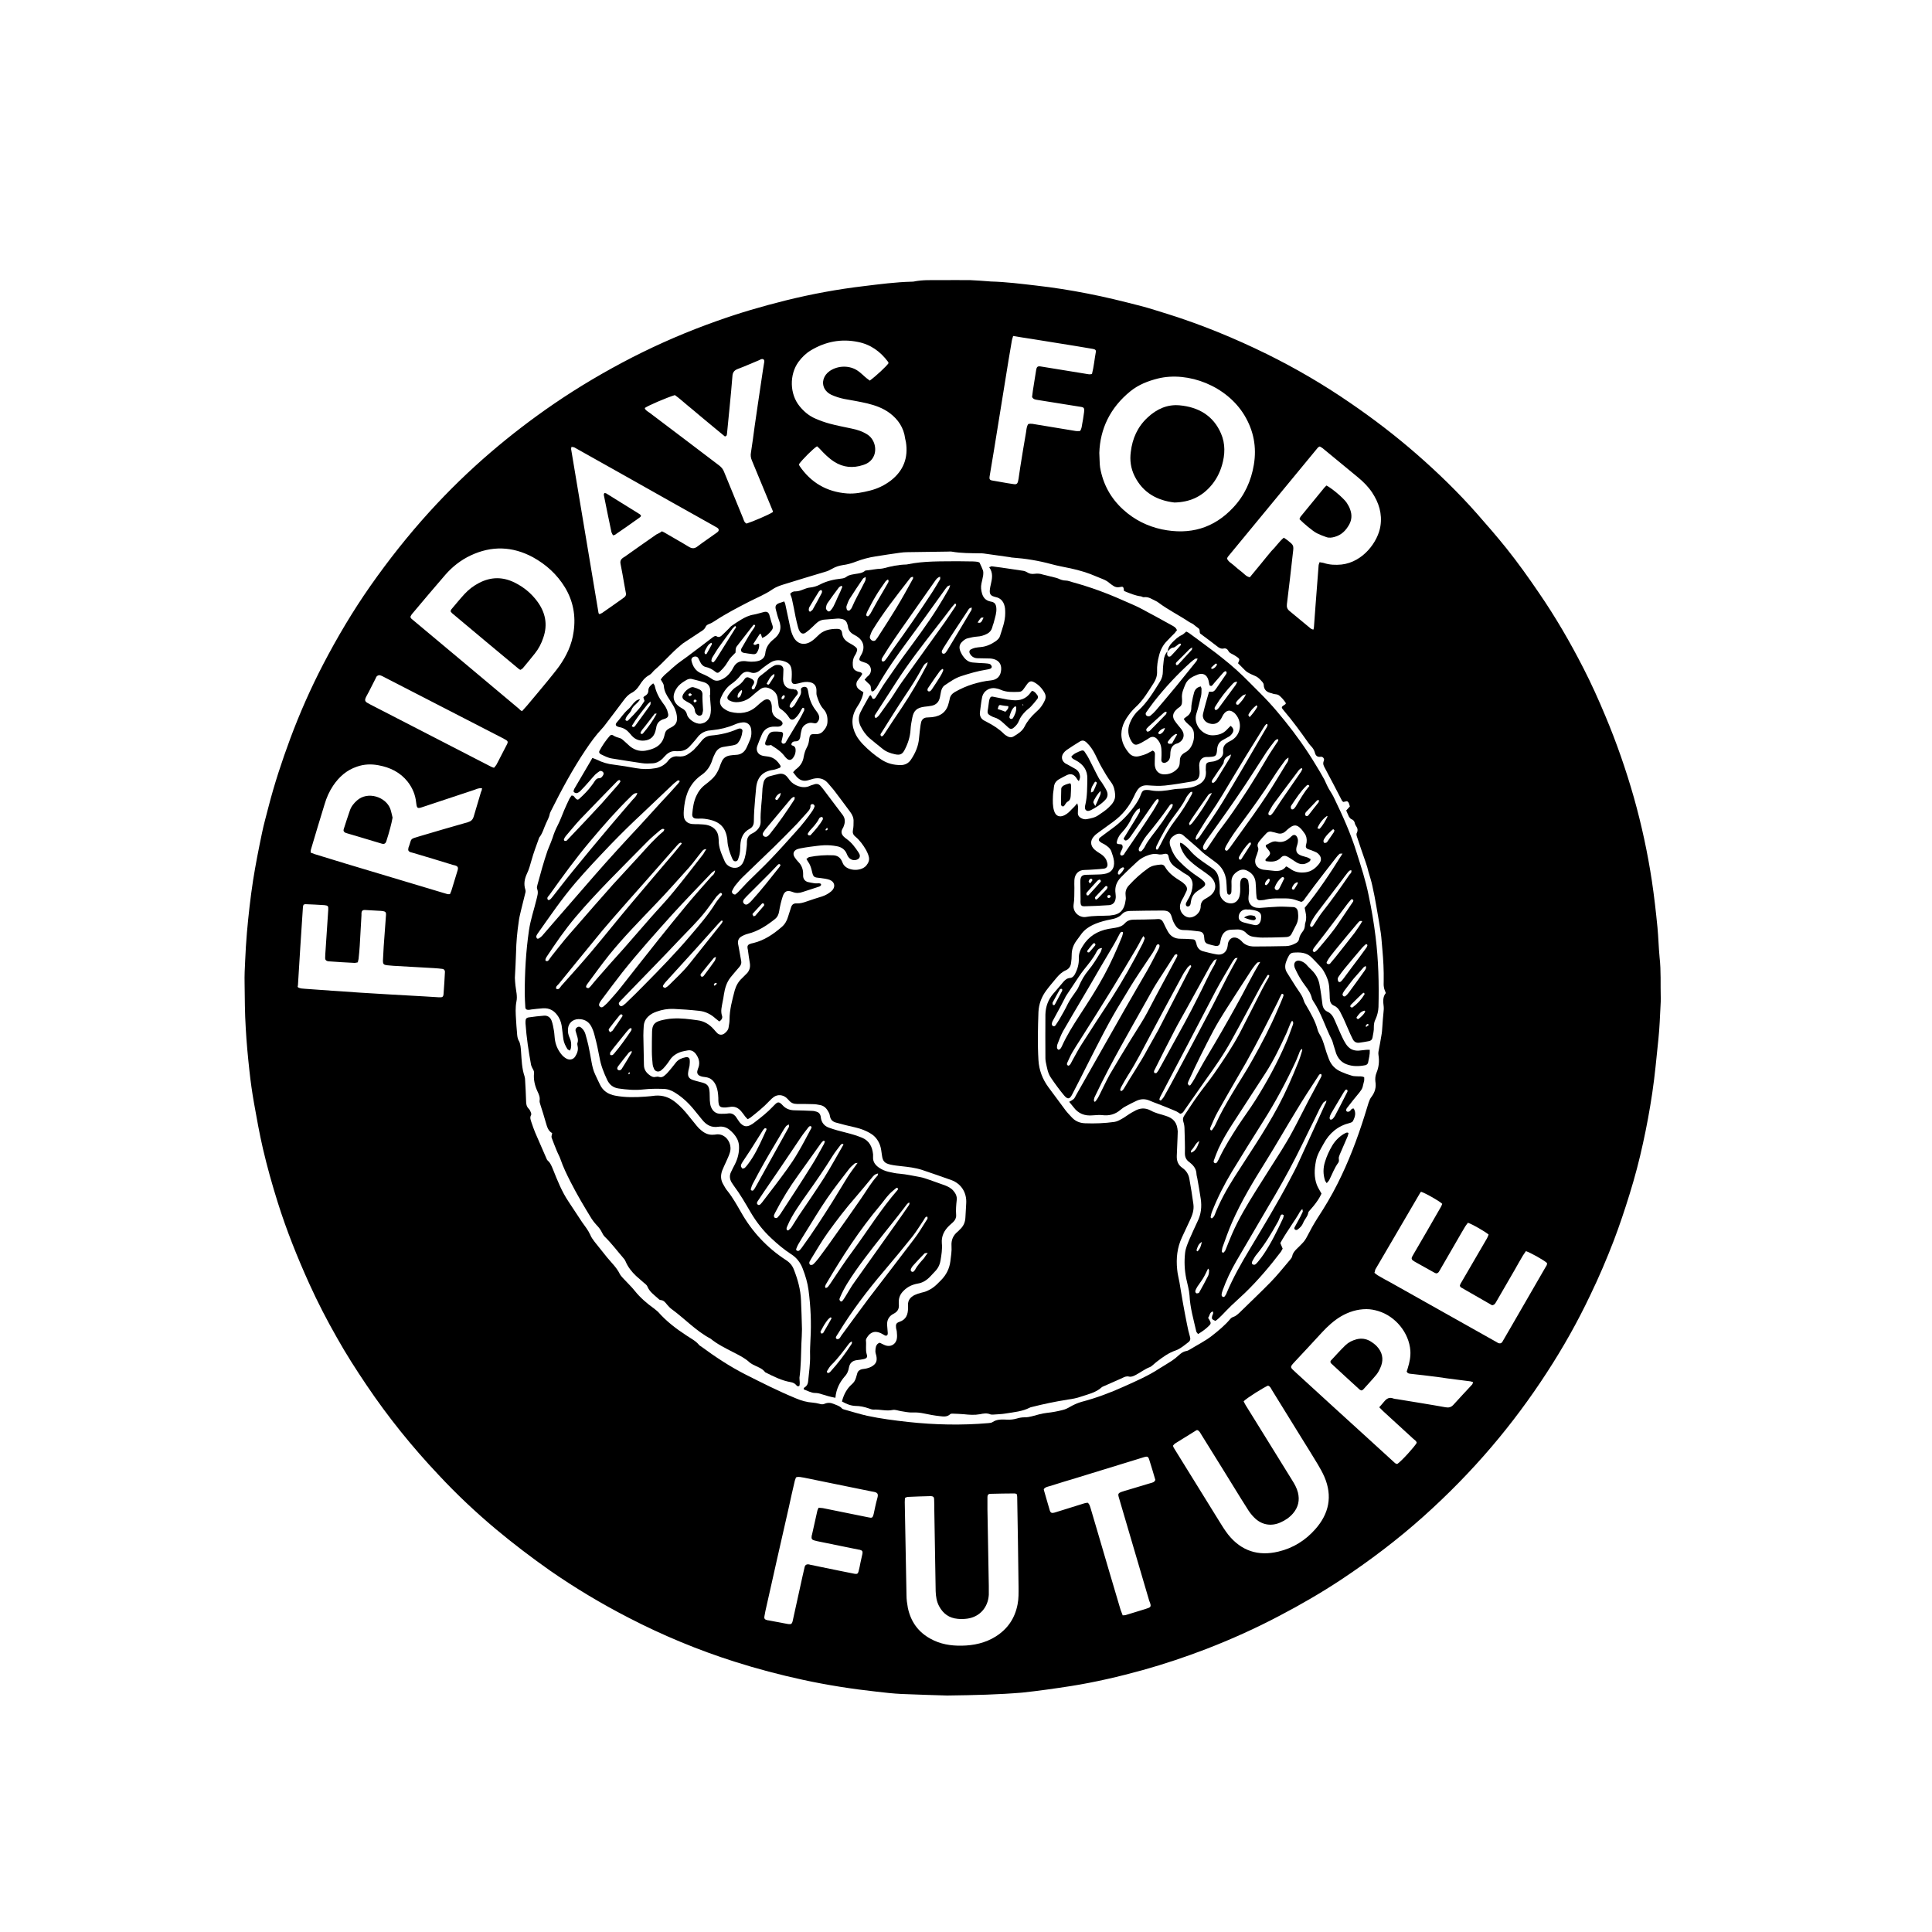 <?xml version="1.0" encoding="utf-8"?>
<!-- Generator: Adobe Illustrator 25.1.0, SVG Export Plug-In . SVG Version: 6.00 Build 0)  -->
<svg version="1.1" id="Layer_1" xmlns="http://www.w3.org/2000/svg" xmlns:xlink="http://www.w3.org/1999/xlink" x="0px" y="0px"
	 viewBox="0 0 1000 1000" style="enable-background:new 0 0 1000 1000;" xml:space="preserve">
<style type="text/css">
	.st0{fill:#FFFFFF;}
</style>
<g>
	<path d="M490.2,877.6c-5.6-0.2-14.6-0.4-23.5-0.8c-4.3-0.2-8.7-0.7-13-1.2c-12.8-1.4-25.5-3.4-38-6.1c-12-2.6-23.8-5.7-35.4-9.4
		c-18.9-6-37.2-13.6-54.8-22.7c-14.2-7.3-27.9-15.5-41-24.6c-9.5-6.7-18.7-13.7-27.7-21.2c-10.5-8.8-20.5-18.2-29.8-28.2
		c-13.7-14.5-26.2-30-37.3-46.5c-5.4-8-10.6-16.1-15.3-24.5c-5.2-9.1-10-18.4-14.3-27.9c-6.2-13.7-11.8-27.7-16.3-42
		c-2.9-9.2-5.5-18.5-7.7-27.9c-1.8-7.8-3.2-15.6-4.6-23.5c-1-5.6-1.8-11.3-2.4-16.9c-0.8-7.3-1.5-14.6-1.9-22
		c-0.5-7.8-0.5-15.5-0.6-23.3c-0.1-3.9,0.1-7.9,0.3-11.8c0.2-4.8,0.5-9.5,0.9-14.3c0.8-9.1,1.8-18.1,3.2-27.2
		c1.3-8.2,2.9-16.3,4.6-24.4c0.9-4.5,2.2-8.9,3.3-13.3c3.1-12.1,7-23.9,11.3-35.5c4.9-13.2,10.6-26.1,17.1-38.6
		c7.3-14,15.3-27.5,24.4-40.5c9.4-13.4,19.6-26.3,30.6-38.4c9.9-10.9,20.5-21.2,31.7-30.8c10.4-8.9,21.2-17.2,32.6-25
		c13-8.9,26.6-16.9,40.6-24.1c14.1-7.2,28.7-13.5,43.7-18.8c11.7-4.2,23.7-7.7,35.8-10.7c13.3-3.3,26.8-5.8,40.4-7.4
		c8.2-1,16.5-2.1,24.8-2.3c0.4,0,0.8,0,1.2-0.1c4.4-0.9,8.9-0.7,13.3-0.7c5.3,0,10.6-0.1,15.9,0c3.1,0.1,6.2,0.4,9.3,0.6
		c0.4,0,0.8,0.1,1.2,0.1c7.9,0.2,15.7,1.2,23.5,2.1c8.9,1,17.7,2.4,26.4,4.1c9.4,1.8,18.6,4.1,27.9,6.5c4.7,1.2,9.3,2.8,14,4.2
		c17.5,5.5,34.5,12.5,51,20.6c15,7.4,29.4,15.8,43.2,25.3c12,8.2,23.5,17,34.5,26.6c11,9.6,21.5,19.8,31.2,30.8
		c5.2,5.9,10.4,11.9,15.3,18c5.9,7.4,11.4,15.1,16.7,22.9c8.6,12.5,16.2,25.6,23.1,39.1c4.1,8,7.8,16.2,11.3,24.6
		c5.8,13.8,10.7,27.9,14.8,42.3c4,14.2,7.1,28.6,9.3,43.1c1.2,8,2.1,16,2.9,24.1c0.5,5.2,0.6,10.4,1.1,15.5c0.8,7,0.4,14.1,0.6,21.1
		c0,1.2,0,2.5-0.1,3.7c-0.3,5.8-0.5,11.6-1.1,17.4c-1,9.4-1.8,18.8-3.2,28.1c-1.3,8.7-2.9,17.4-4.8,26c-1.9,8.8-4.2,17.5-6.9,26.2
		c-2.5,8.1-5.2,16.2-8.2,24.1c-3.7,9.6-7.7,19-12.2,28.3c-6.6,13.9-14.1,27.2-22.5,40.1c-8.7,13.4-18.2,26.2-28.6,38.4
		c-10.9,12.8-22.7,24.8-35.2,36c-13.4,12-27.7,22.8-42.6,32.7c-10.3,6.8-21,13-31.9,18.7c-12.3,6.5-25,12.2-37.9,17.2
		c-10.7,4.1-21.7,7.8-32.8,10.9c-12.3,3.4-24.7,6.3-37.3,8.3c-8.4,1.3-16.8,2.5-25.3,3.4C516.9,877.1,505.2,877.4,490.2,877.6z
		 M581.8,305.9c-0.3-2.4-0.4-2.4-2.4-2c-1,0.2-1.9,0-2.7-0.4c-0.8-0.5-1.6-1-2.3-1.6c-1.1-1-2.4-1.7-3.7-2.2
		c-1.1-0.4-2.1-0.9-3.2-1.3c-4.3-1.9-8.7-3.2-13.3-4.2c-3.3-0.7-6.7-1.3-10-2.2c-6.6-1.8-13.3-2.9-20.2-3.4c-0.4,0-0.8-0.1-1.2-0.2
		c-4.5-0.6-9-1.3-13.5-1.9c-0.6-0.1-1.2-0.1-1.9-0.1c-5-0.1-9.9,0-14.9-0.9c-0.5-0.1-1,0-1.6,0c-7,0.1-14.1,0.2-21.1,0.3
		c-1.3,0-2.7,0.1-4,0.3c-4.2,0.6-8.4,1.2-12.6,1.9c-3.4,0.5-6.7,1.4-9.9,2.6c-2.3,0.9-4.7,1.6-7.1,1.9c-2,0.3-3.8,0.9-5.5,1.9
		c-1.1,0.6-2.2,1.2-3.4,1.5c-7.3,2.2-14.7,4.4-22,6.7c-1.9,0.6-3.8,1.3-5.4,2.4c-3.9,2.7-8.2,4.4-12.3,6.5c-6,3.1-12,6.2-17.6,9.9
		c-0.9,0.6-1.9,1.2-3,1.6c-0.8,0.3-1.5,0.7-1.8,1.5c-0.5,1.2-1.6,1.9-2.6,2.5c-3,2-6.1,4-9.1,6c-0.4,0.3-0.8,0.7-1.2,1
		c-4.8,3.9-8.8,8.8-13.5,12.8c-0.9,0.8-1.6,2-2.7,2.6c-2.3,1.2-3.8,3.2-5.1,5.3c-1.1,1.7-2.4,3.1-4.2,4c-1.7,0.9-2.9,2.3-4,3.8
		c-3.4,4.6-6.9,9.1-10.3,13.6c-0.3,0.3-0.5,0.6-0.8,0.9c-3.3,3.5-6.1,7.4-8.7,11.3c-6.7,10-12.4,20.6-17.8,31.4
		c-0.2,0.5-0.5,0.9-0.6,1.4c-0.3,1.8-1.2,3.3-1.9,4.9c-1.2,2.5-1.8,5.3-3.6,7.5c-1.4,3.9-2.9,7.8-4,11.8c-0.7,2.4-1.3,4.8-2.4,7
		c-1.2,2.6-1.7,5.3-0.8,8.1c0.2,0.6,0.2,1.2,0,1.8c-0.7,3.1-1.6,6.2-2.3,9.3c-0.4,1.8-0.9,3.6-1.1,5.5c-0.8,5.3-1.3,10.7-1.4,16.1
		c-0.1,4.4-0.4,8.7-0.6,13c0,1.3,0.2,2.7,0.3,4c0.3,2.8,1.1,5.5,0.5,8.3c-0.6,3.1-0.4,6.2-0.2,9.3c0.1,2.3,0.3,4.5,0.5,6.8
		c0.1,1.6,0.2,3.1,1.1,4.5c0.4,0.7,0.5,1.6,0.7,2.4c0.2,1,0.2,2.1,0.3,3.1c0.3,4.2,0.4,8.5,1.8,12.6c0.2,0.7,0.3,1.4,0.3,2.1
		c0.2,3.5,0.4,7,0.5,10.6c0,1.5,0.2,2.9,1.3,4c0.5,0.5,0.9,1.2,1.1,1.8c0.2,0.4,0.4,1.1,0.2,1.5c-0.8,1.4-0.2,2.6,0.2,3.9
		c0.6,1.8,1.2,3.5,1.9,5.2c1.9,4.4,3.8,8.7,5.7,13.1c0.2,0.6,0.5,1.2,1,1.6c1.3,1.2,1.8,2.7,2.5,4.3c2.3,5.8,4.6,11.6,8.1,16.8
		c2.4,3.5,4.6,7.1,7,10.6c1.5,2.1,3.1,4.1,4.2,6.5c0.5,1.3,1.4,2.5,2.3,3.7c2.1,2.7,4.3,5.3,6.4,8c2.3,2.8,5,5.3,6.6,8.6
		c0.4,0.8,1.1,1.5,1.7,2.2c2,2.2,4.3,4.3,6.1,6.6c2.8,3.5,6.2,6.4,9.8,9c0.7,0.6,1.5,1.1,2.2,1.8c4.3,4.9,9.4,8.8,14.8,12.3
		c2.2,1.5,4.7,2.7,6.4,4.8c0.3,0.4,0.8,0.6,1.2,0.9c7.2,5.3,14.6,10.2,22.6,14.3c8.7,4.4,17.4,8.8,26.4,12.5c2.8,1.2,5.7,2,8.7,2.2
		c1.1,0.1,2.3,0.3,3.4,0.6c0.9,0.3,1.8,0.4,2.7,0c1.6-0.7,3.2-0.6,4.8,0.1c1.4,0.6,3,1,4.1,2.2c0.3,0.4,0.9,0.6,1.4,0.7
		c3.9,1.1,7.8,2.3,11.7,3.2c7,1.5,14.1,2.4,21.2,3.2c13.9,1.5,27.7,1.8,41.6,0.6c0.7-0.1,1.5-0.1,2.1-0.5c2.3-1.6,5-1.4,7.5-1.3
		c1.8,0.1,3.5-0.1,5.2-0.6c1.3-0.4,2.6-0.6,4-0.6c1.3,0,2.4-0.2,3.6-0.5c2.6-0.7,5.2-1.5,7.9-1.8c2.8-0.3,5.5-0.8,8.2-1.5
		c1.3-0.3,2.5-0.9,3.7-1.6c1.9-1.1,3.9-2,6-2.6c7.6-2,14.8-4.7,21.9-7.9c6.2-2.8,12.5-5.5,18.3-9.3c2.2-1.4,4.5-2.7,6.6-4.1
		c1.2-0.8,2.3-1.7,3.4-2.7c1.2-1.1,2.3-2,4-2.3c0.6-0.1,1.2-0.4,1.7-0.7c3.9-2.4,8-4.4,11.6-7.2c3.3-2.6,6.6-5.3,9.4-8.6
		c0.4-0.5,0.9-0.9,1.5-1.1c1.3-0.4,2.3-1.3,3.3-2.2c5.4-5.3,10.9-10.5,16.2-15.9c3.5-3.6,6.7-7.6,10-11.5c0.5-0.6,1.1-1.3,1.2-2.1
		c0.3-1.5,1.3-2.6,2.3-3.6c1-0.9,1.9-1.9,2.9-2.9c1-1,1.8-2.2,2.5-3.6c1.6-3.1,3.3-6.2,5.2-9.2c3.8-5.8,7.4-11.8,10.5-18
		c5.7-11.3,10.2-23.1,14-35.2c0.7-2.3,1.4-4.6,2.1-6.8c0.4-1.1,0.8-2.2,1.5-3c1.8-2.4,2.5-5,2-7.9c-0.2-1.6,0-3.1,0.6-4.6
		c1.2-2.9,1.5-5.9,1-9.1c-0.1-0.6-0.1-1.2,0-1.8c0.5-2.8,1.1-5.5,1.5-8.3c0.3-1.5,0.4-3.1,0.5-4.6c0.2-2.5,0.3-5,0.6-7.4
		c0.1-1,0.2-2,0.1-3c-0.3-2.4-0.6-5,1.1-7c-0.4-1.1-0.9-2.1-1-3.1c-0.2-1-0.1-2.1-0.1-3.1c0.1-5.5-0.2-11-0.7-16.5
		c-0.3-2.8-0.4-5.6-0.8-8.4c-0.7-4.6-1.5-9.2-2.3-13.8c-0.6-3.6-1.3-7.1-2.1-10.7c-0.5-2.4-1.3-4.8-2-7.2c-0.4-1.6-0.8-3.2-1.4-4.8
		c-1.5-4.3-3-8.6-4.4-12.9c-0.3-0.8-0.6-1.8-0.2-2.4c0.7-1.5,0.3-2.6-0.5-3.7c-0.2-0.3-0.4-0.7-0.5-1.1c-0.2-1.1-0.7-1.9-1.8-2.3
		c-0.5-0.2-1-0.8-1.3-1.3c-0.5-1-0.9-2.1-1.4-3.2c0.7-0.8,1.3-1.4,1.9-2.1c-0.4-1-0.4-2.2-1.5-2.7c-0.7,0.1-1.4,0.3-1.9,0.4
		c-0.3-0.3-0.5-0.4-0.6-0.5c-2.9-5.6-5.8-11.2-8.8-16.8c-0.7-1.3-1.4-2.4-0.7-4c0.5-1-0.5-2.3-1.6-2.1c-1.8,0.3-2.7-0.7-3-2.1
		c-0.4-1.5-1.2-2.6-2.2-3.6c-0.4-0.4-0.8-1-1.2-1.5c-4-5.7-8.1-11.3-12.6-16.6c-1.6-1.9-1.6-1.9,0.7-3.4c0.1-0.1,0.2-0.3,0.3-0.5
		c-0.9-1.5-2.4-3.2-3.6-4.1c-0.8-0.6-1.8-0.5-2.7-0.7c-0.4-0.1-0.8-0.3-1.2-0.4c-2.4-0.5-3.9-1.7-4-4.3c0-0.5-0.3-1-0.6-1.4
		c-1.1-1.2-2.1-2.5-3.8-3.2c-1.4-0.6-2.8-1.2-4.1-2c-0.9-0.6-1.7-1.5-2.5-2.3c-0.8-0.8-1.6-1.6-2.3-2.3c0.9-2,0.9-2.2-0.3-3.1
		c-0.8-0.6-1.7-1.1-2.6-1.6c-0.8-0.4-1.7-0.8-2.1-1.7c-0.6-1.1-1.5-1.5-2.6-1.2c-1,0.2-1.8-0.2-2.6-0.7c-3.1-2.4-6.3-4.8-9.4-7.1
		c-0.5-0.9,0.1-2.1-1-2.8c-0.9-0.6-1.8-1.4-2.7-2.1c-0.6-0.4-1.3-0.6-1.9-1c-5.2-3.5-10.9-6.3-16-10.1c-0.4-0.3-0.8-0.6-1.3-0.8
		c-2-0.9-3.7-2.3-6.1-2c-0.5,0.1-1-0.2-1.5-0.4C587.5,308.3,584.8,307.1,581.8,305.9z M569,234.4c0.2,3.2,0.1,5.4,0.4,7.5
		c1.5,8.7,5.5,16,12,21.9c5.7,5.2,12.5,8.6,20,10.2c14.4,3,26.9-0.5,37-11.4c5.8-6.2,9.2-13.7,10.6-22.1c1.5-9.1-0.1-17.5-4.8-25.4
		c-9.2-15.4-29.2-23-44.8-19.2c-5.2,1.3-10.1,3.2-14.3,6.6C574.6,211,569.4,222,569,234.4z M270.2,368.1c1-1.1,1.8-2,2.6-2.9
		c3.5-4.2,7.1-8.4,10.6-12.7c2-2.5,4.1-5,6-7.6c3.8-5.4,6.6-11.2,7.5-17.9c1.2-8.2-0.2-15.9-4.5-23c-4.1-6.7-9.7-11.8-16.6-15.6
		c-10.6-5.7-21.4-6-32.2-0.9c-5.1,2.4-9.4,5.8-13,9.9c-5.9,6.8-11.7,13.7-17.5,20.6c-0.3,0.4-0.5,0.9-0.7,1.3
		c0.2,0.4,0.3,0.7,0.5,0.9c18.7,15.6,37.4,31.3,56,46.9C269.1,367.5,269.5,367.7,270.2,368.1z M664.5,278.3c0.8,0.6,1.4,0.9,2,1.4
		c3.1,2.5,3.2,2.5,2.7,6.5c-1,8.9-2,17.7-3.1,26.5c-0.2,1.5,0.2,2.6,1.3,3.5c3.7,3,7.3,6.1,11,9.1c0.3,0.3,0.8,0.4,1.4,0.6
		c0.2-0.6,0.3-1,0.3-1.4c0.3-3.6,0.5-7.2,0.8-10.9c0.5-6.9,1.1-13.8,1.6-20.8c0-0.6,0.3-1.1,0.5-1.8c0.8,0.2,1.6,0.2,2.2,0.4
		c3,1,6.1,1.1,9.2,0.8c11.3-1.3,18.9-12,20.1-19.9c1-6.4-0.8-12.1-4.3-17.4c-2-3-4.6-5.6-7.4-7.9c-6.1-5-12.1-10-18.2-15
		c-0.5-0.4-1-0.6-1.5-0.9c-0.4,0.2-0.7,0.3-0.9,0.5c-15.5,18.8-31,37.6-46.5,56.4c-0.3,0.3-0.4,0.7-0.6,1.1c0.7,1.7,2.3,2.4,3.5,3.5
		c1.3,1.2,2.7,2.3,4.1,3.4c1.3,1,2.3,2.4,4.2,2.8c1.9-2.3,3.8-4.6,5.7-6.9c1.8-2.2,3.6-4.5,5.5-6.7
		C660.3,283.1,661.9,280.5,664.5,278.3z M713.9,728.4c1-1.2,1.8-2,2.5-2.9c1.3-1.6,2.7-2.5,4.9-1.6c0.6,0.2,1.2,0.2,1.8,0.3
		c8.4,1.4,16.8,2.7,25.1,4.2c1.7,0.3,2.9,0,4.1-1.3c3.2-3.6,6.5-7,9.7-10.5c0.2-0.3,0.3-0.7,0.5-1.2c-0.6-0.2-0.9-0.3-1.3-0.4
		c-2.4-0.3-4.7-0.6-7.1-0.9c-3.4-0.4-6.8-0.9-10.2-1.4c-4.5-0.6-9.1-1.1-13.6-1.6c-0.8-0.1-1.7-0.1-2.2-1.2c0.2-0.5,0.4-1.2,0.6-1.9
		c0.9-2.9,1.5-5.8,1.3-8.9c-0.7-9.3-7.7-17.8-16.6-20.5c-2-0.6-4-1-6.1-1c-4.8,0-9.2,1.4-13.3,3.8c-3.7,2.2-6.8,5.1-9.7,8.2
		c-4.7,5.1-9.4,10.2-14.2,15.3c-0.5,0.5-1,1.1-1.4,1.6c-0.6,0.8-0.6,1.4,0.2,2.2c0.6,0.6,1.2,1.1,1.8,1.7
		c12.6,11.5,25.2,23.1,37.9,34.6c4.2,3.8,8.4,7.7,12.6,11.5c0.6,0.5,1.1,1.3,2.1,1.2c2.3-1.6,8.8-8.8,10-10.9
		c-0.2-1-1.1-1.5-1.8-2.1c-5.2-4.8-10.4-9.5-15.6-14.3C715.4,729.9,714.7,729.2,713.9,728.4z M249.5,408c-1.7-0.2-2.8,0.4-3.9,0.8
		c-8.8,2.9-17.7,5.9-26.5,8.8c-3.2,1.1-3.3,0.9-3.7-2.2c-0.4-4-1.9-7.6-4.4-10.8c-3.9-4.9-9.1-7.4-15.1-8.5
		c-3.7-0.7-7.4-0.6-11.1,0.7c-5.4,1.8-9.3,5.3-12.4,9.9c-2,3-3.4,6.2-4.4,9.6c-2.4,7.7-4.7,15.5-7,23.2c-0.2,0.6-0.2,1.2-0.2,1.8
		c0.8,0.3,1.5,0.6,2.1,0.8c5.3,1.6,10.7,3.3,16,4.9c17.6,5.3,35.1,10.5,52.7,15.8c0.4,0.1,0.8,0,1.3,0c0.3-0.8,0.7-1.5,0.9-2.3
		c1-3.2,1.9-6.3,2.9-9.5c0.1-0.4,0.3-0.8,0.3-1.2c0.2-0.8-0.2-1.4-1-1.7c-0.5-0.2-1-0.3-1.5-0.4c-6.8-2.1-13.7-4.2-20.5-6.2
		c-0.5-0.2-1-0.2-1.5-0.4c-1.1-0.4-1.4-1-1.1-2.2c0-0.2,0.1-0.4,0.2-0.6c1.6-4.4,0.3-3.9,5.4-5.4c8.3-2.5,16.7-4.9,25.1-7.3
		c1.7-0.5,2.6-1.3,3.1-3c1.2-4.3,2.6-8.5,3.8-12.8C249.3,409.4,249.4,408.9,249.5,408z M643.7,725.3c0.3,0.7,0.7,1.4,1.1,2.1
		c2,3.2,3.9,6.3,5.9,9.5c6.1,9.8,12.1,19.6,18.2,29.4c1.2,1.9,2.3,3.9,2.9,6.2c1,4,0.2,7.6-2.5,10.8c-1.8,2.1-4,3.6-6.5,4.7
		c-4.9,2.2-9.9,1.3-13.7-2.6c-1.4-1.4-2.6-3-3.6-4.7c-4.3-6.7-8.4-13.6-12.6-20.3c-3.7-5.9-7.3-11.8-11-17.7c-0.6-0.9-1-2.1-2.2-2.5
		c-0.2,0.1-0.4,0-0.6,0.2c-3.6,2.2-7.2,4.5-10.8,6.7c-0.5,0.3-0.8,0.8-1.2,1.2c0.2,0.5,0.3,0.8,0.4,1c7.8,12.6,15.6,25.2,23.4,37.8
		c1.5,2.5,3.1,5,4.8,7.2c6.8,8.5,15.6,11.3,26,8.8c7.6-1.8,14-5.8,19.1-11.6c7.1-8,9-17.1,4.7-27.1c-1-2.3-2.2-4.4-3.5-6.6
		c-2.8-4.6-5.6-9.2-8.5-13.8c-5.1-8.2-10.1-16.4-15.2-24.6c-0.5-0.9-0.9-1.9-2-2.2C654,718.2,645.6,723.4,643.7,725.3z M526.3,773.4
		c-0.4-0.2-0.7-0.4-1-0.4c-4.2,0-8.5,0.1-12.7,0.2c-1,0-1.5,0.6-1.5,1.6c0,2.2,0,4.4,0,6.5c0.2,13.2,0.5,26.3,0.7,39.5
		c0,1.6,0,3.1,0,4.7c-0.4,6.5-4.7,11.4-11.1,12.3c-1.6,0.2-3.3,0.3-5,0.1c-4.4-0.4-7.5-2.6-9.6-6.5c-1.3-2.4-1.7-5-1.8-7.8
		c-0.2-13.9-0.5-27.8-0.7-41.7c0-2,0-3.9-0.1-5.9c0-1.1-0.5-1.5-1.5-1.6c-0.2,0-0.4,0-0.6,0c-3.8,0.1-7.7,0.2-11.5,0.4
		c-0.5,0-0.9,0.3-1.5,0.5c0,0.8-0.1,1.5-0.1,2.2c0.3,16.1,0.6,32.1,0.9,48.2c0,2.2,0.3,4.3,0.7,6.5c1.5,7.1,5.3,12.5,11.7,16
		c5,2.8,10.5,3.7,16.2,3.6c6.2-0.1,12.2-1.4,17.5-4.7c6.2-3.9,10-9.4,11.4-16.7c0.6-3,0.5-6,0.5-9c-0.2-15.5-0.4-31.1-0.7-46.6
		C526.5,774.4,526.4,773.9,526.3,773.4z M711.4,658.8c0.6,0.5,1.1,0.9,1.7,1.3c2.2,1.3,4.5,2.6,6.8,3.8
		c18.3,10.3,36.5,20.5,54.8,30.8c0.4,0.3,0.9,0.6,1.4,0.6c0.4,0.1,0.9-0.1,1.1-0.3c0.4-0.3,0.6-0.8,0.9-1.3c1.6-2.7,3.1-5.4,4.7-8.1
		c5.7-9.9,11.4-19.7,17.1-29.6c0.4-0.7,1-1.3,0.8-2.3c-1.8-1.6-8.6-5.4-10.9-6.1c-0.5,0.7-1,1.4-1.5,2.2c-1.5,2.5-2.9,5-4.3,7.5
		c-3.2,5.5-6.3,10.9-9.5,16.4c-0.5,0.8-0.8,1.7-2.2,1.9c-5.3-3-10.7-6.1-16.2-9.3c-0.2-0.1-0.3-0.5-0.5-0.8c0.1-0.3,0.2-0.6,0.3-0.9
		c4.6-7.9,9.2-15.8,13.8-23.7c0.3-0.6,0.6-1.3,0.8-1.9c-1.9-1.6-8.3-5.3-10.7-6.1c-0.4,0.6-1,1.2-1.4,1.9c-1.3,2.1-2.5,4.3-3.8,6.5
		c-3.1,5.3-6.1,10.6-9.2,15.9c-0.5,0.8-0.8,1.8-2,1.9c-0.3-0.1-0.7-0.2-1-0.4c-3.2-1.8-6.3-3.5-9.5-5.3c-0.5-0.3-1.1-0.6-1.6-1
		c-0.7-0.5-0.8-1.1-0.4-1.9c0.3-0.6,0.6-1.1,0.9-1.6c4.7-8.1,9.4-16.1,14-24.2c0.3-0.5,0.5-1.1,0.7-1.6c-1.7-1.6-8.3-5.3-10.8-6.2
		c-0.2,0.1-0.5,0.1-0.5,0.3c-7.8,13.3-15.6,26.7-23.4,40C711.7,657.9,711.6,658.3,711.4,658.8z M459.9,188c-0.1-0.3-0.1-0.6-0.3-0.8
		c-3.9-5.2-8.9-8.9-15.5-10.2c-8.7-1.8-16.9-0.2-24.5,4.4c-2.5,1.5-4.6,3.6-6.3,5.9c-4.8,6.6-4.6,16.7,0.6,23c2.2,2.7,4.8,4.9,8,6.3
		c2.5,1.1,5,2,7.6,2.7c3.7,1,7.5,1.7,11.2,2.5c3,0.6,5.8,1.5,8.4,3.2c3.4,2.3,4.8,7,3.3,10.8c-1.1,2.6-3.1,4.1-5.7,4.9
		c-5.2,1.7-10.2,1.3-14.9-1.7c-2.8-1.8-5.2-4.2-7.4-6.6c-0.5-0.5-1-1-1.5-1.4c-1.9,1.1-7.6,6.8-9.3,9.2c0,0.1,0,0.2,0,0.3
		c0.1,0.2,0.1,0.4,0.2,0.6c5.9,8.7,14.1,13.5,24.6,14.3c4.1,0.3,8-0.5,12-1.5c3.9-1,7.4-2.7,10.6-5.1c6.6-5.1,9.2-11.8,7.9-20
		c-0.1-0.6-0.3-1.2-0.4-1.8c-0.7-5.6-3.6-9.9-8-13.2c-3.5-2.6-7.5-4-11.6-5c-3.9-0.9-7.9-1.6-11.9-2.3c-2.4-0.5-4.6-1.2-6.8-2.2
		c-1.4-0.7-2.6-1.7-3.4-3.1c-1.7-3.2-0.6-6.9,2.7-9.2c4.3-2.9,10.4-3,14.6,0c1.6,1.1,3,2.6,4.5,3.8c0.5,0.4,1.1,0.8,1.6,1.2
		C453.6,194.5,458.7,189.7,459.9,188z M342.6,275c0.9,0.4,1.5,0.7,2.1,1.1c3.9,2.3,7.9,4.5,11.8,6.9c1.8,1.1,3.1,1,4.7-0.3
		c3-2.3,6.1-4.3,9.1-6.5c0.4-0.3,0.9-0.6,1.2-0.9c0.7-0.6,0.7-1.5-0.2-2.1c-0.6-0.4-1.3-0.7-1.9-1.1c-14.5-8.1-28.9-16.2-43.4-24.4
		c-9.5-5.3-19-10.7-28.5-16c-0.5-0.3-1.1-0.3-1.7-0.4c-0.1,0.5-0.2,0.8-0.2,1.1c4.7,28.3,9.5,56.6,14.2,84.9c0,0.2,0.3,0.3,0.5,0.6
		c0.4-0.2,0.9-0.4,1.3-0.6c3.5-2.4,7-4.9,10.4-7.3c0.4-0.3,0.8-0.6,1.2-0.9c0.6-0.5,0.9-1.1,0.8-1.9c-0.3-1.6-0.6-3.3-0.9-4.9
		c-0.6-3.5-1.2-6.9-1.9-10.4c-0.3-1.4,0.1-2.4,1.3-3.2c0.3-0.2,0.5-0.4,0.8-0.5c5.5-3.9,11-7.8,16.5-11.6
		C340.9,276.1,341.7,275.7,342.6,275z M412,764.7c-0.2,0.5-0.4,1.1-0.6,1.7c-1.1,4.7-2.2,9.5-3.2,14.2c-2.1,9.1-4.1,18.2-6.2,27.3
		c-1.8,7.9-3.5,15.8-5.3,23.6c-0.4,1.6-0.7,3.2-1,4.9c-0.3,1.4,0.1,1.9,1.5,2.2c0.2,0.1,0.4,0.1,0.6,0.1c2.8,0.5,5.7,1.1,8.5,1.6
		c3.6,0.7,3.6,0.7,4.3-2.7c1.6-7.3,3.2-14.6,4.8-21.8c0.4-1.6,0.7-3.2,1.1-4.8c0.2-0.9,0.9-1.4,1.9-1.3c0.3,0,0.6,0.1,0.9,0.2
		c4.9,1,9.7,2,14.6,3c2.8,0.6,5.7,1.1,8.5,1.7c1.3,0.2,1.7-0.1,2-1.3c0.4-1.5,0.7-3,1-4.6c0.3-1.5,0.7-3,1-4.5
		c0.2-1.2-0.1-1.7-1.3-2c-0.2-0.1-0.4-0.1-0.6-0.1c-6.7-1.4-13.4-2.7-20.1-4.1c-1-0.2-2-0.4-3-0.7c-1.1-0.3-1.5-0.9-1.3-2.1
		c0-0.3,0.1-0.6,0.2-0.9c0.9-4,1.8-8.1,2.7-12.1c0.1-0.6,0.4-1.1,0.7-1.8c0.8,0.1,1.6,0.1,2.2,0.2c7.9,1.6,15.8,3.2,23.7,4.8
		c1.8,0.4,2.1,0.2,2.6-1.7c0.6-2.7,1.1-5.5,1.9-8.2c0.6-2.2,0.3-3-2.2-3.4c-0.2,0-0.4-0.1-0.6-0.1c-7.2-1.5-14.4-2.9-21.6-4.4
		c-4.6-0.9-9.1-1.9-13.7-2.8C414.8,764.7,413.5,764.1,412,764.7z M524.4,173.9c-0.3,1.1-0.6,1.8-0.7,2.6c-1.1,6.4-2.2,12.9-3.2,19.3
		c-2,12.4-4,24.8-6,37.1c-0.7,4.6-1.6,9.2-2.3,13.8c-0.2,1.2,0.1,1.8,1.3,2c1.5,0.3,3.1,0.5,4.6,0.8c2.2,0.4,4.5,0.8,6.7,1.1
		c1.2,0.2,1.8-0.2,2.1-1.3c0.1-0.5,0.2-1,0.3-1.5c0.3-2,0.6-4.1,0.9-6.1c1-6,1.9-12.1,3-18.1c0.2-1.4,0.3-2.9,1.1-4.1
		c1.5-0.4,2.8,0,4.1,0.2c6.9,1.1,13.7,2.3,20.6,3.4c0.7,0.1,1.4,0,2.1,0c1-1.3,0.9-2.7,1.2-4c0.3-1.4,0.5-2.9,0.7-4.3
		c0.7-4.4,0.3-3.9-3.3-4.5c-6.9-1.1-13.7-2.2-20.6-3.3c-1-0.2-2.1-0.2-2.8-1.5c0.1-1,0.3-2.1,0.4-3.2c0.6-3.6,1.1-7.2,1.7-10.7
		c0.3-1.8,0.8-2.2,2.5-1.9c2.5,0.4,4.9,0.8,7.4,1.2c5.7,0.9,11.5,1.9,17.2,2.8c0.6,0.1,1.2,0,1.8-0.1c1-3.9,1.3-7.7,2-11.4
		c0.2-0.9-0.3-1.4-1.5-1.6c-3-0.5-5.9-1-8.9-1.5c-7.7-1.2-15.3-2.5-23-3.7C530.7,174.9,527.7,174.5,524.4,173.9z M154.3,511.1
		c1.2,0.6,2.4,0.6,3.6,0.7c4.7,0.4,9.3,0.6,14,1c4.9,0.3,9.7,0.7,14.6,1c10.9,0.7,21.7,1.3,32.6,1.9c2.7,0.2,5.4,0.3,8.1,0.5
		c1.9,0.1,2.3-0.2,2.4-2c0.3-3.7,0.5-7.4,0.7-11.2c0-0.8-0.5-1.4-1.3-1.5c-1.4-0.2-2.9-0.3-4.3-0.4c-7-0.4-14.1-0.8-21.1-1.2
		c-1.1-0.1-2.3-0.2-3.4-0.3c-1.6-0.2-2-0.7-2-2.2c0.1-2.5,0.3-5,0.4-7.5c0.4-5.5,0.8-11,1.2-16.4c0.1-1.2-0.3-1.7-1.5-1.9
		c-0.8-0.1-1.6-0.2-2.5-0.2c-2.4-0.1-4.8-0.3-7.1-0.4c-1,0-1.5,0.5-1.6,1.5c0,0.4,0,0.8,0,1.2c-0.3,5.3-0.6,10.6-0.9,15.8
		c-0.1,2.3-0.4,4.5-0.6,6.8c-0.1,0.6-0.3,1.2-0.4,1.8c-0.6,0.1-1.1,0.3-1.6,0.3c-4.5-0.2-8.9-0.5-13.4-0.8c-0.2,0-0.4-0.1-0.6-0.1
		c-0.8-0.2-1.3-0.7-1.3-1.5c0-1.3,0.1-2.7,0.2-4c0.5-7,0.9-14.1,1.4-21.1c0.1-1.9-0.1-2.2-2-2.4c-3.3-0.2-6.6-0.4-9.9-0.5
		c-0.3,0-0.6,0.2-0.9,0.3c-0.1,0.4-0.3,0.8-0.3,1.2c-0.9,13.6-1.8,27.1-2.6,40.7C153.9,510.4,154.1,510.7,154.3,511.1z M400.1,265
		c-0.1-0.5-0.2-0.8-0.3-1c-3.5-8.5-7-17-10.6-25.6c-0.6-1.4-0.8-2.7-0.5-4.2c0.7-4.5,1.3-9,1.9-13.5c0.6-3.9,1.1-7.8,1.7-11.7
		c0.9-5.8,1.7-11.7,2.6-17.5c0.2-1.4,0.5-2.9,0.7-4.3c0.1-1-0.6-1.6-1.5-1.3c-0.4,0.1-0.8,0.3-1.1,0.5c-3.7,1.5-7.4,3.2-11.2,4.6
		c-1.8,0.7-2.6,1.8-2.7,3.7c-0.4,5.2-0.9,10.3-1.4,15.5c-0.5,4.7-0.9,9.5-1.4,14.2c-0.1,0.6,0,1.3-1.1,1.5c-2-1.7-4.2-3.5-6.3-5.2
		c-2.2-1.8-4.3-3.6-6.5-5.4c-2.2-1.9-4.4-3.7-6.7-5.6c-2.2-1.8-4.2-3.7-6.4-5.2c-4.5,1.4-13.8,5.4-15.6,6.7c0.2,0.3,0.3,0.8,0.6,1
		c0.6,0.6,1.3,1,2,1.5c12,9.1,24,18.1,35.9,27.2c1.2,0.9,2.1,2,2.6,3.4c1.3,3.2,2.6,6.3,3.9,9.5c2,4.8,3.9,9.6,5.9,14.4
		c0.4,1,0.6,2.2,1.8,2.8C389.3,270.1,398.1,266.4,400.1,265z M581.1,836.1c0.7-0.1,1.1,0,1.4-0.1c3.4-1,6.7-2.1,10.1-3.1
		c3.1-1,3.6-1,2.3-4.2c-0.1-0.2-0.1-0.4-0.2-0.6c-4.5-15.3-9-30.6-13.5-45.9c-0.7-2.5-1.5-5-2.2-7.5c-0.4-1.3-0.1-1.9,1.2-2.4
		c1.4-0.5,2.8-0.9,4.2-1.3c3.7-1.1,7.3-2.2,11-3.3c1-0.3,2.1-0.4,2.6-1.7c-1-3.5-2.1-7.1-3.2-10.6c-0.5-1.5-1-1.7-2.6-1.2
		c-1.4,0.4-2.8,0.9-4.2,1.3c-10.2,3.1-20.4,6.3-30.6,9.4c-4.7,1.4-9.3,2.8-14,4.3c-1.1,0.3-2.3,0.5-3,1.4c-0.1,0.2-0.2,0.5-0.1,0.6
		c1,3.6,2.1,7.2,3.1,10.7c0.4,1.2,1.1,1.4,2.5,1c5.1-1.6,10.3-3.2,15.4-4.8c0.6-0.2,1.2-0.2,1.7-0.3c1.1,0.9,1.2,2.1,1.6,3.2
		c1.2,4.1,2.4,8.2,3.6,12.2c3.9,13.3,7.8,26.6,11.8,40C580.3,834.1,580.7,835.1,581.1,836.1z M255.7,397.4c0.4-0.5,0.9-1,1.2-1.5
		c0.9-1.6,1.7-3.3,2.6-5c1-1.9,2-3.9,3-5.8c0.5-1,0.3-1.6-0.6-2.1c-0.7-0.4-1.5-0.8-2.2-1.2c-20.3-10.4-40.5-20.9-60.8-31.3
		c-0.7-0.4-1.5-0.8-2.3-1c-0.4-0.1-1,0.1-1.4,0.4c-0.4,0.3-0.6,0.8-0.8,1.3c-1.6,3-3,6.1-4.7,9.1c-1.2,2.2-0.9,2.9,1.2,3.9
		c0.2,0.1,0.4,0.2,0.5,0.3c20.9,10.8,41.8,21.5,62.7,32.3C254.6,397.1,255.1,397.2,255.7,397.4z"/>
	<path d="M610.8,436.2c0.6,0.2,1.1,0.3,1.4,0.5c1.2,1,2.5,2,3.4,3.1c2.6,3.2,5.9,5.5,9.3,7.8c0.8,0.6,1.7,1.2,2.6,1.8
		c1.8,1.2,2.9,2.9,3.3,5.1c0.5,2.3,0.6,4.5,0.5,6.8c-0.1,1.6,0.4,3.1,1.5,4.3c0.8,0.9,1.7,1.5,2.9,1.8c2.6,0.7,4.8-0.5,5.7-3
		c0.3-0.9,0.4-1.8,0.5-2.7c0.1-1.1,0-2.3,0-3.4c0-0.6,0-1.2,0.1-1.9c0.2-1.3,0.9-2.1,1.9-2.1c0.9,0,2,0.7,2.2,1.8
		c0.3,1.6,0.4,3.3,0.4,4.9c0,1.3-0.3,2.7-0.3,4c-0.1,2.4,1.6,4.4,3.9,4.8c0.8,0.1,1.7,0.2,2.5,0.1c3-0.2,6-0.5,9-0.6
		c2.6-0.1,5.2,0.1,7.8,0.2c1.3,0.1,2.2,0.9,2.4,2.5c0.3,2.3,0.2,4.6-0.9,6.7c-0.8,1.6-1.6,3.1-2.4,4.7c-0.5,1-1.4,1.5-2.5,1.6
		c-0.6,0-1.2,0.1-1.9,0.1c-3.5,0.1-7,0.2-10.6,0.2c-1.5,0-3.1-0.2-4.6-0.4c-1.5-0.2-2.8-0.8-3.8-1.9c-1.4-1.5-3.1-2-5-1.9
		c-0.9,0.1-1.9,0-2.8,0.1c-2.7,0.1-4.4,1.6-5.2,4.2c-0.3,0.9-0.4,1.8-0.6,2.7c-0.3,1.2-1.1,1.7-2.4,1.5c-1.2-0.2-2.4-0.6-3.6-0.9
		c-1.2-0.3-2-1.1-2.1-2.4c-0.1-0.6-0.1-1.3-0.2-1.9c-0.3-1.4-1-2.1-2.5-2.3c-2.7-0.3-5.3-0.7-8-0.7c-2,0-3.3-0.8-4.3-2.4
		c-0.8-1.2-1.4-2.5-1.8-4c-0.8-2.9-1.9-3.7-4.9-3.7c-5.5,0-11,0.1-16.5,0.2c-1.6,0-3.1,0.3-4.3,1.5c-1.6,1.8-3.8,2.5-6,2.9
		c-2.7,0.5-5.3,1.2-7.8,2.2c-3.1,1.3-5.9,3-7.8,5.9c-0.7,1-1.5,2-2.2,3c-1.6,2.2-2.4,4.6-2.4,7.3c0,1.3-0.1,2.7-0.3,4
		c-0.2,1.8-1,3.1-2.7,3.9c-2.1,0.9-3.6,2.4-5,4.1c-1.7,2.1-3.5,4.1-5.1,6.3c-2.5,3.3-3.9,7.1-4.1,11.2c-0.3,8.3-0.5,16.6,0,24.9
		c0.3,5.2,2.1,9.9,5.2,14.1c3,4,5.9,8,8.9,12c1,1.3,2.2,2.5,3.3,3.7c1.8,1.9,4.1,2.8,6.7,2.9c5.1,0.2,10.2,0,15.2-0.7
		c1.3-0.2,2.5-0.8,3.7-1.5c1.4-0.7,2.6-1.7,3.9-2.5c0.8-0.5,1.6-1,2.4-1.4c2.8-1.7,5.6-2.2,8.8-0.5c2.3,1.3,5,1.9,7.6,2.7
		c4.3,1.3,6.1,3.6,6.4,8.1c0,1-0.1,2.1-0.1,3.1c-0.1,3.2-0.3,6.4-0.4,9.6c-0.1,2.6,0.7,4.7,2.9,6.2c2,1.4,3.2,3.3,3.6,5.6
		c0.8,4.4,1.5,8.8,2.1,13.2c0.4,2.9-0.5,5.5-1.7,8.1c-1.4,3-2.8,6-4.2,9c-2.5,5.3-3.1,10.9-2.5,16.7c0.2,2.3,0.8,4.5,1.2,6.7
		c0.6,3.4,1.1,6.8,1.7,10.1c0.7,3.9,1.4,7.7,2.2,11.6c0.4,2.1,0.9,4.3,1.5,6.3c0.4,1.3,0.2,2.2-0.9,3c-2.1,1.6-4,3.3-6.5,4.2
		c-3.6,1.2-6.6,3.4-9.6,5.7c-0.7,0.5-1.3,1.1-1.9,1.6c-0.6,0.5-1.1,1-1.8,1.3c-2.7,1-5,2.9-7.6,4.2c-1,0.5-2.1,1-3.3,0.7
		c-1.2-0.3-2.3,0.2-3.3,0.7c-3.2,1.4-6.4,2.9-9.7,4.3c-0.4,0.2-0.8,0.3-1.1,0.6c-3.1,2.8-7.2,3.6-11,4.9c-2,0.7-4.2,1.1-6.4,1.4
		c-6.4,1-12.6,2.3-18.9,3.9c-0.3,0.1-0.6,0.1-0.9,0.3c-3.9,2-8.1,2.3-12.3,3c-2.2,0.4-4.5,0.4-6.8,0.6c-0.4,0-0.9,0-1.2-0.1
		c-1.8-0.8-3.7-0.5-5.5-0.1c-2.8,0.5-5.5,0.3-8.3,0c-2-0.2-3.9-0.2-5.9-0.3c-0.4,0-0.9,0-1.2,0.3c-1.6,1.5-3.5,1.2-5.3,1
		c-2.8-0.3-5.5-0.8-8.3-1.4c-1.9-0.4-3.8-0.6-5.8-0.5c-2,0.1-4.1-0.4-6.1-0.7c-1.4-0.2-2.9-0.9-4.3-0.6c-3.3,0.7-6.6-0.4-9.9-0.2
		c-0.8,0-1.6-0.3-2.4-0.6c-2.3-0.8-4.6-1.3-7-1.3c-2.5-0.1-4.8-1.1-6.9-2.3c0.9-3.7,2.7-6.8,5-8.8c1.2-1,1.9-2.2,2.3-3.6
		c0.2-0.7,0.4-1.4,0.6-2.1c0.3-1.2,1.2-1.9,2.4-2.2c0.9-0.2,1.9-0.2,2.8-0.5c0.8-0.2,1.6-0.5,2.3-0.9c2.3-1.4,2.9-2.8,2.4-5.5
		c-0.2-0.8-0.5-1.6-0.5-2.4c0-0.8,0.1-1.7,0.3-2.4c0.3-0.9,0.8-1.7,2-2c0.8,0.4,1.7,0.9,2.7,1.3c2.8,1.1,5.6-0.4,6.1-3.4
		c0.2-1.1,0.1-2.3,0-3.4c0-0.7-0.3-1.4-0.4-2.1c-0.2-1.9,0-2.6,1.7-3.2c3.6-1.2,4.5-3.9,4.5-7.3c0-0.4,0-0.8,0-1.2
		c-0.2-2.6,1.2-4.3,3.4-5.4c1.1-0.5,2.3-0.9,3.5-1.2c3.3-0.7,6-2.3,8.3-4.6c0.7-0.7,1.3-1.3,2-2c2.6-2.7,4.2-5.8,4.7-9.6
		c0.3-2.7,0.8-5.3,0.6-8c-0.2-3,0.8-5.5,3.2-7.4c0.4-0.3,0.7-0.7,1.1-1.1c1.9-1.7,2.8-3.8,2.9-6.3c0.1-2.4,0.3-4.8,0.4-7.1
		c0.4-5.6-2.5-10.3-7.7-12.2c-5-1.8-10-3.5-15-5.2c-3.6-1.2-7.3-1.6-11-2c-1.9-0.2-3.7-0.4-5.5-0.8c-3-0.7-4-1.7-4.4-4.8
		c-0.3-1.8-0.4-3.7-1.1-5.5c-0.9-2.3-2.3-4.2-4.3-5.5c-2.6-1.7-5.5-2.8-8.6-3.5c-3.2-0.7-6.4-1.5-9.6-2.4c-1.7-0.4-3-1.4-3.3-3.3
		c-0.1-0.7-0.3-1.4-0.7-2.1c-0.9-1.8-2.2-3.3-4.3-3.7c-1.3-0.3-2.7-0.5-4-0.5c-2.7-0.1-5.4-0.1-8.1-0.1c-1.7,0-3-0.5-4.1-1.8
		c-0.5-0.5-1-1.1-1.5-1.5c-1.9-1.5-4.4-1.7-6.4-0.3c-0.8,0.6-1.6,1.3-2.3,2.1c-3,3.2-6.4,5.9-9.8,8.6c-0.4,0.3-0.9,0.5-1.4,0.8
		c-0.5-0.5-0.9-0.9-1.3-1.4c-0.6-0.8-1.2-1.7-1.9-2.5c-1.6-2-3.6-3-6.3-2.4c-1.1,0.2-2.3,0.3-3.4,0.2c-1.2-0.1-1.9-0.7-2.1-1.9
		c-0.2-1-0.2-2.1-0.2-3.1c-0.1-2.1-0.3-4.1-1.1-6.1c-1.1-2.6-2.8-4.3-5.7-4.6c-0.8-0.1-1.7-0.2-2.4-0.5c-1.4-0.5-2-1.5-1.6-2.9
		c0.1-0.6,0.4-1.2,0.6-1.8c0.8-2.6,0-4.9-1.6-7c-1.1-1.3-2.4-1.9-4.1-1.6c-1.1,0.2-2.3,0.4-3.3,0.7c-2.4,0.8-4.5,2.1-5.9,4.3
		c-0.7,1-1.4,2.1-2.2,3c-0.7,0.9-1.5,1.7-2.4,2.4c-1.2,0.9-2.8,0.6-3.5-0.7c-0.4-0.8-0.7-1.7-0.8-2.6c-0.2-2.2-0.4-4.3-0.4-6.5
		c0-3.4,0-6.8,0.1-10.3c0.1-3.5,1.2-4.9,4.5-5.8c2-0.5,4.1-0.9,6.1-1c4.4-0.3,8.7,0.3,13,0.9c3.3,0.4,6.1,2.1,8.3,4.6
		c0.6,0.7,1.2,1.4,1.9,2.1c1.2,1,2.5,1,3.7,0.1c1-0.8,1.9-1.7,2.1-3c0.2-1.3,0.5-2.7,0.5-4c0-5.3,1.4-10.3,2.7-15.3
		c0.7-2.4,1.9-4.6,3.8-6.3c0.7-0.6,1.3-1.4,2-2c1.8-1.6,2.4-3.6,2-5.9c-0.4-2.3-0.7-4.5-1-6.8c-0.1-0.4-0.2-0.8-0.2-1.2
		c-0.1-0.8,0.3-1.4,1-1.7c0.7-0.3,1.4-0.5,2.1-0.6c5.6-1.4,10.2-4.5,14.5-8.2c1.7-1.4,2.8-3.3,3.4-5.4c0.5-1.6,1-3.2,1.5-4.7
		c0.4-1.5,1.3-2.3,2.9-2.2c1.8,0.1,3.5-0.4,5.2-1c2.6-0.9,5.3-1.8,8-2.6c1.8-0.6,3.4-1.5,4.8-2.7c2.3-2,1.9-4.8-0.9-5.9
		c-1.4-0.5-3-0.7-4.5-0.9c-3.9-0.4-3.9-0.3-4.8-4.2c-0.4-1.5-0.9-3-1.8-4.2c-0.3-0.4-0.5-0.9-0.9-1.5c0.6-0.4,1-0.9,1.5-1
		c4.1-0.8,8.2-1.1,12.4-0.9c2,0.1,3.5,1,4.4,2.9c0.1,0.3,0.3,0.6,0.4,0.9c1.5,4.3,9.3,5,12.3,1.5c1.2-1.5,1.8-3,1.2-4.9
		c-0.3-1.1-0.8-2.1-1.3-3.1c-1.5-2.6-3.3-5.1-5.6-7c-1.2-1-1.5-2-1.2-3.5c0.3-1.4,0.3-2.9,0.3-4.3c0.1-1.8-0.6-3.4-1.7-4.9
		c-2.7-3.6-5.3-7.2-8-10.7c-1.1-1.5-2.4-2.8-3.6-4.3c-2.1-2.4-4.7-2.9-7.6-2.2c-0.8,0.2-1.6,0.5-2.4,0.7c-2.5,0.8-4.5,0.1-6.2-1.8
		c-0.6-0.7-1.1-1.4-1.8-2.3c0.5-0.5,0.9-1,1.3-1.4c2.3-1.6,3.8-3.8,4.2-6.6c0.3-1.7,0.8-3.4,1.7-5c0.8-1.4,1-2.9,1.2-4.5
		c0.3-1.9,0.8-2.3,2.7-2.2c1.8,0.1,3.3-0.2,4.5-1.6c1.3-1.4,2.2-3,2.2-5c0.1-2.4-0.4-4.5-2-6.3c-1.8-1.9-2.7-4.4-3.5-6.9
		c-0.3-0.8-0.2-1.8-0.2-2.8c0-2.4-1.2-3.9-3.5-4.3c-1.6-0.3-3.1-0.1-4.6,0.3c-0.9,0.2-1.8,0.5-2.7,0.6c-1.4,0.2-2.1-0.5-2.1-2
		c0-0.5,0.1-1,0.1-1.6c0-0.9,0.1-1.9,0-2.8c-0.2-3.3-1.3-4.6-4.5-5.5c-2.2-0.6-4.3-0.5-6.3,0.7c-1,0.6-1.9,1.2-2.8,1.9
		c-1,0.7-2,1.5-2.9,2.3c-1.5,1.2-3.1,1.7-4.9,1c-2.2-0.8-3.9,0-5.2,1.7c-1.4,1.8-3.1,3.3-5,4.6c-2.4,1.8-3.9,4.2-5.1,6.9
		c-0.9,2.2-0.4,4.1,1.5,5.5c1.1,0.8,2.3,1.5,3.6,1.8c4.9,1.2,9.5,0.6,13.4-2.9c1.1-1,2.2-2,3.3-2.8c2.4-1.7,4.1-0.8,4.5,2.1
		c0.1,0.5,0.1,1,0.1,1.6c-0.1,2.5,0.9,4.4,3.2,5.6c0.5,0.3,1.1,0.6,1.6,1c0.6,0.5,1,1.2,0.6,1.9c-0.3,0.5-0.9,0.9-1.4,1
		c-0.8,0.2-1.6,0.1-2.5,0.1c-3.3-0.1-5.6,1.4-6.8,4.4c-0.8,1.9-1.6,3.8-2.3,5.8c-0.7,2.2,0.4,4.2,2.6,4.8c1,0.3,2,0.3,3.1,0.5
		c2.9,0.4,4.8,2.2,6.3,4.6c0.3,0.5,0.1,1.1-0.5,1.3c-1.1,0.4-2.1,0.8-3.3,1c-5.2,0.7-8.1,3.7-8.7,9c-0.4,3.9-0.7,7.8-1,11.8
		c-0.1,1.9-0.2,3.7-0.2,5.6c0,1.8-0.5,3.2-2.2,4.1c-3.4,1.8-4.6,4.8-4.8,8.5c-0.1,2.1-0.1,4.2-0.8,6.1c-0.3,0.9-0.4,2-1.5,2.2
		c-1.3,0.2-1.7-1-2.1-1.9c-1.2-2.8-2.1-5.6-2.3-8.7c0-0.1,0-0.2,0-0.3c-0.7-6.4-3.6-10.1-11.9-11.1c-1.4-0.2-2.9,0-4.3-0.1
		c-1.4-0.1-2.1-0.9-2-2.3c0.3-3.2,0.7-6.4,2.1-9.4c1.1-2.4,2.6-4.4,4.8-6c1.1-0.8,2.1-1.7,3.1-2.6c1.9-1.7,3.2-3.8,4.1-6.2
		c0.3-0.9,0.6-1.8,1-2.6c0.8-2.2,2.4-3.3,4.6-3.6c1-0.1,2.1-0.3,3.1-0.3c2.5-0.1,4.3-1.5,5.3-3.7c0.7-1.5,1.4-3,2-4.6
		c0.6-1.6,0.6-3.2,0.4-4.9c-0.3-2.3-2-3.8-4.3-3.6c-1.4,0.1-2.9,0.5-4.2,1.1c-3.7,1.6-7.5,2.5-11.4,2.9c-0.8,0.1-1.7,0.2-2.5,0.3
		c-1.9,0.4-3.5,1.3-4.8,2.7c-0.7,0.9-1.4,1.8-2.2,2.7c-0.8,0.9-1.6,1.9-2.5,2.8c-1.5,1.6-3.3,2.4-5.5,2.4c-0.5,0-1,0.1-1.6,0
		c-2.3-0.2-4,0.8-5.5,2.4c-0.5,0.5-1,1.1-1.5,1.6c-1.4,1.3-3.1,2.2-5,2.3c-1.9,0.1-3.7,0.2-5.6-0.1c-5.1-0.7-10.2-1.6-15.4-2.4
		c-2.1-0.3-3.9-1.3-5.8-2.2c-0.8-0.4-1.1-1.1-0.7-1.8c1.5-2.8,3.2-5.3,5.3-7.7c0.4-0.5,1.1-0.7,1.7-0.3c1.2,0.8,2.4,1.1,3.7,1.5
		c0.7,0.2,1.4,0.9,2,1.4c1.1,0.9,2.1,2,3.2,2.9c2.7,2.1,5.7,2.8,9.1,1.9c0.7-0.2,1.4-0.3,2.1-0.6c3.3-1.1,5.5-3.2,6.4-6.6
		c0.1-0.4,0.2-0.8,0.3-1.2c0.3-1.4,1.1-2.3,2.5-3c3.3-1.5,4.2-3.1,3.7-6.6c-0.2-1.4-0.7-2.8-1.3-4.1c-0.7-1.4-1.6-2.7-2.4-4
		c-1.5-2.2-2.8-4.4-3-7.1c-0.1-1.4-1-2.2-1.6-3.4c1-1.6,2.5-2.8,3.9-4c1.5-1.4,3.1-2.8,4.7-4.1c1.5-1.2,3.2-2.3,4.8-3.5
		c2.6-1.9,5.1-3.9,7.7-5.8c2-1.5,3.9-3,5.9-4.5c0.6-0.4,1.3-0.9,2-0.4c1,0.6,1.8,0.2,2.5-0.4c1.3-1.2,2.5-2.4,3.8-3.7
		c0.4-0.4,0.8-1,1.3-1.3c1.5-1.1,3.1-2.1,4.7-3.1c2.1-1.3,4.3-2.4,6.9-2.8c1.7-0.3,3.4-0.9,5.1-1.3c1.5-0.4,2.4,0,2.9,1.4
		c0.2,0.6,0.3,1.2,0.5,1.8c0.3,1.2,0.7,2.4,1.1,3.6c0.3,0.8,0.3,1.7-0.2,2.4c-1.3,1.7-2.8,3.3-5.1,4.2c-0.3-0.8-0.5-1.4-0.7-2.1
		c-0.2,0-0.5,0-0.6,0.1c-1.1,1.7-2.2,3.4-3.3,5.1c1.2,1.4,1.9-0.6,3,0c0.2,1.5-0.2,2.9-1,4.3c-0.4,0.8-1.2,1.1-2.1,1
		c-1.6-0.2-3.3-0.4-4.9-0.7c-1.2-0.3-1.7-1.2-1.1-2.3c1.3-2.3,2.6-4.5,3.9-6.7c0.8-1.3,1.7-2.6,2.6-3.9c0.3-0.4,0.4-0.9,0.6-1.3
		c-0.5-0.6-0.9-0.3-1.1,0c-2.8,3.6-5.6,7.2-8.4,10.8c-0.8,1-0.6,2.1-0.7,3.3c-1,1.1-2.1,2-3,3.2c-0.8,1.1-1.4,2.3-2.2,3.4
		c-0.9,1.2-1.8,2.2-2.9,3.2c-0.8,0.8-1.5,0.8-2.2,0.2c-1.6-1.3-3.2-2.2-5.2-2.6c-1.2-0.3-2.1-1.2-2.7-2.4c-0.4-0.7-0.7-1.5-1.1-2.2
		c-0.5-0.8-1.5-1-2.5-0.6c-0.8,0.4-1.2,1.1-1,2c0.7,3,2.2,5.4,5.2,6.6c1.9,0.8,3.8,1.7,5.5,2.9c1.5,1.1,3.1,1,4.7,0.3
		c2.3-1,4-2.6,5.3-4.6c0.4-0.6,0.7-1.2,1.1-1.9c1.3-2.4,3.3-3.3,6-3.1c1,0.1,2.1,0.3,3.1,0.3c1.2,0,2.5-0.1,3.7-0.4
		c1.9-0.5,3.4-1.8,3.6-3.9c0.3-3.1,1.9-5.4,4.3-7.3c3.4-2.6,4.4-5.8,2.8-9.9c-0.7-1.7-1.1-3.6-1.6-5.4c-0.5-1.8-0.1-2.7,1.6-3.4
		c0.8-0.3,1.7-0.5,2.7-0.9c0.3,0.6,0.5,1.1,0.6,1.6c0.9,4.1,1.7,8.1,2.6,12.2c0.3,1.5,0.8,3,1.5,4.4c1.9,3.8,5.5,4.8,9.1,2.6
		c1.3-0.8,2.5-1.9,3.6-3c2.7-2.9,6.2-3.6,9.9-3.6c1.8,0,2.5,0.6,2.7,2.4c0.3,2.3,1.6,3.7,3.5,4.8c1.1,0.6,2.2,1.2,3.2,2
		c1.2,0.9,1.3,1.6,0.7,3c-0.2,0.6-0.5,1.1-0.9,1.7c-0.9,1.5-1.1,3.1-1,4.8c0.1,1.9,0.7,2.7,2.6,3.4c0.8,0.3,1.7,0.1,2.3,1.2
		c-0.2,0.3-0.4,0.8-0.7,1.2c-0.6,0.8-1.3,1.6-1.9,2.5c-0.8,1.4-0.5,3.2,0.8,4.2c0.7,0.6,1.5,1,2.4,1.6c-0.3,2.1-1.1,3.8-2,5.6
		c-0.5,0.8-1,1.6-1.5,2.4c-2.9,4.7-2.8,9.4-0.3,14.2c0.9,1.7,2.2,3.3,3.5,4.7c3,3.1,6.2,5.8,9.8,8.1c3,1.9,6.2,2.7,9.8,2.7
		c2.3,0,4.1-1,5.3-2.8c2.3-3.4,3.9-7.1,4.2-11.2c0.2-2.3,0.5-4.5,0.8-6.8c0.1-0.5,0.2-1,0.3-1.5c0.4-1.3,1.3-2.1,2.6-2.3
		c1-0.1,2.1-0.1,3.1-0.2c4.9-0.6,7.7-3.1,8.7-7.9c0.1-0.4,0.2-0.8,0.3-1.2c0.2-1.8,1.2-3,2.7-3.9c3-1.7,6.1-3.1,9.4-4.1
		c3-0.9,6-1.6,9.1-1.9c3.5-0.3,5.3-2.3,5.5-5.6c0.2-2.8-1.2-4.8-4-5.5c-1.1-0.3-2.3-0.3-3.4-0.3c-1.7-0.1-3.3,0-5-0.1
		c-1.8-0.1-3.1-1-3.9-2.6c-0.3-0.7-0.2-1.5,0.5-1.9c0.7-0.4,1.5-0.7,2.3-0.9c1-0.2,2.1-0.3,3.1-0.4c2.9-0.3,5.4-1.5,7.7-3.1
		c0.9-0.7,1.8-1.5,2.1-2.6c1.2-3.9,2.7-7.6,2.7-11.8c0-0.8,0-1.7-0.1-2.5c-0.4-3-1.8-5.3-5-5.9c-0.5-0.1-1-0.3-1.5-0.5
		c-0.9-0.4-1.4-1.2-1.4-2.2c0-0.5,0-1,0.1-1.5c0.1-0.7,0.2-1.4,0.4-2.1c0.7-3.1,1.4-6.1-0.8-9.1c0.7-0.2,1-0.5,1.3-0.5
		c5.3,0.7,10.7,1.5,16,2.3c0.8,0.1,1.7,0.4,2.3,0.8c1.2,0.8,2.5,1,3.9,0.8c1.5-0.2,2.9-0.1,4.3,0.4c1.9,0.5,3.8,0.9,5.7,1.4
		c0.7,0.2,1.4,0.3,2.1,0.6c1.3,0.6,2.6,1.1,4.1,1.1c1.1,0,2.2,0.5,3.3,0.8c8.8,2.4,17.4,5.5,25.7,9.2c3.3,1.5,6.7,2.8,9.9,4.5
		c5.3,2.8,10.6,5.7,15.8,8.6c1.1,0.6,2.2,1.1,2.8,2.6c-0.4,0.4-0.7,0.9-1.1,1.4c-1.4,1.4-2.8,2.8-4.1,4.2c-2.1,2.1-3.4,4.7-4.1,7.6
		c-0.7,2.6-1.1,5.3-1,8c0.1,2.2-0.5,4.1-1.6,5.9c-2.9,4.5-5.6,9.2-9.7,12.9c-1.7,1.6-3.2,3.5-4.5,5.5c-2.7,4.2-3.6,8.8-1.6,13.6
		c0.7,1.6,1.7,3.1,2.8,4.4c1.3,1.6,3.2,2.2,5.3,1.7c1.9-0.5,3.8-1,5.5-2.1c0.5-0.3,1.1-0.5,1.5-0.8c1,0.4,1.2,1.1,1.2,1.8
		c0,1.2-0.1,2.5-0.1,3.7c0,1-0.1,2.1,0.2,3.1c0.5,2.2,2.2,3.6,4.4,3.7c2.7,0.1,5.1-0.8,7-2.8c0.8-0.8,1.2-1.7,1.3-2.8
		c0-0.5,0.1-1,0.1-1.6c0-1.8,0.9-3.1,2.5-4c2.4-1.2,3.7-3.3,4.4-5.7c0.5-1.6,0.5-3.3,0.3-4.9c-0.2-1.3-0.9-2.3-1.8-3.2
		c-0.8-0.7-1.6-1.4-2.3-2.1c-0.4-0.4-0.7-1-1.1-1.6c0.6-0.5,1-0.9,1.5-1.2c1.5-1,2.3-2.3,2.4-4.1c0-1,0.1-2.1,0.3-3.1
		c0.3-1.8,0.7-3.7,1.2-5.4c0.5-1.5,1.5-2.6,3.4-3c0.2,0.6,0.5,1,0.4,1.5c0,1.2,0,2.5-0.3,3.7c-0.7,2.9-1.4,5.9-2.3,8.7
		c-1.9,5.7,3,11.5,8.5,11.4c2.8-0.1,5.3-0.8,7.3-3c0.6-0.7,1.3-1.3,1.9-1.9c1.5,1.3,1.7,2.3,1,3.6c-0.6,1-1.4,1.8-2.5,2.3
		c-0.9,0.5-1.8,1-2.7,1.5c-1.8,1-2.6,2.5-2.8,4.5c-0.3,3.8-0.6,4-4.2,4.2c-0.3,0-0.6,0-0.9,0c-2.9-0.1-4.1,1.8-4.2,4.3
		c0,1.1,0.2,2.3,0.2,3.4c0.1,3.1-0.9,4.5-3.9,5c-4.7,0.8-9.4,1.6-14.1,2.1c-2.9,0.3-5.8,0.1-8.7-0.1c-2.5-0.2-4.3,0.6-5.6,2.6
		c-0.6,0.9-1.2,2-1.6,3c-2.5,5.4-6.1,9.8-10.9,13.3c-2.4,1.8-4.9,3.5-7.3,5.3c-0.8,0.6-1.7,1.2-2.4,2c-2.2,2.2-2.2,5,0.2,7.1
		c1,0.9,2.2,1.6,3.3,2.3c1.3,0.9,2.4,2,2.9,3.5c0.2,0.5,0.3,1,0.4,1.5c0.2,1.3-0.4,2.3-1.8,2.5c-1.5,0.2-3.1,0.3-4.6,0.4
		c-1.9,0.1-3.7,0.3-5.6,0.3c-2.6,0-4.9,1.8-5.1,5.2c-0.1,1.3,0,2.7,0,4c-0.1,2.9,0.1,5.8-0.4,8.7c-0.6,4.1,3.2,7,6.5,6.4
		c3.9-0.7,7.9-0.5,11.8-0.7c0.3,0,0.6,0,0.9-0.1c4.6-0.4,7.1-2.4,7.8-8.4c0.1-0.7-0.1-1.4-0.1-2.2c-0.2-1.9,0.4-3.5,1.7-4.9
		c3-3.3,6.3-6.3,10-8.9c1.9-1.4,4.2-1.7,6.5-1.9c0.9-0.1,1.7,0.3,2.1,1c1.9,3.4,4.9,5.5,8.1,7.5c0.9,0.5,1.7,1.2,2.4,1.9
		c0.9,1,1.3,2.1,0.7,3.4c-0.5,1-1,2-1.5,3.1c-0.5,0.9-1.1,1.8-1.4,2.7c-1.2,2.9,0,6,2.8,7.4c0.5,0.2,1,0.3,1.5,0.4
		c2.7,0.1,5.5-2.2,5.9-4.9c0.1-0.5,0.1-1,0.1-1.5c0.2-1.3,0.8-2.3,1.9-3c0.9-0.5,1.8-1,2.6-1.6c3.6-2.5,4-6.4,1.1-9.6
		c-0.8-0.9-1.9-1.6-2.9-2.4c-3-2.1-6-4.1-8.6-6.6c-1.8-1.7-3.2-3.6-4.1-5.8C610.6,437.6,610.8,437,610.8,436.2z M557.6,415.8
		c0.2,1,0.4,1.3,0.4,1.7c0,1.1-0.1,2.3-0.1,3.4c0,1.2,0.6,1.9,1.6,2.5c0.9,0.5,1.9,0.8,3,0.6c2.1-0.4,4.3-0.8,6.1-2.1
		c1.8-1.2,3.6-2.4,5.2-3.9c1.9-1.8,3.6-3.8,3.4-6.7c-0.2-2.3-0.6-4.4-2.1-6.4c-1.8-2.4-3.3-5-4.8-7.6c-1.3-2.2-2.3-4.6-3.5-6.9
		c-1.1-2.2-2.5-4.3-4.3-6c-1.4-1.3-2.4-1.4-3.9-0.4c-2.2,1.3-4.4,2.8-6.5,4.2c-0.7,0.5-1.3,1.1-1.7,1.7c-1.2,1.7-0.9,3.7,0.7,5
		c0.5,0.4,1.1,0.6,1.6,0.9c1.4,0.8,2.7,1.5,4.1,2.3c1.1,0.7,1.8,1.7,2.1,3c0.3,1.1,0.1,1.9-0.5,3.2c-0.3-0.3-0.6-0.6-0.8-0.9
		c-0.3-0.4-0.5-0.9-0.9-1.3c-1.3-1.5-2.8-1.7-4.5-0.9c-1.2,0.6-2.4,1.2-3.6,1.9c-1.8,0.9-2.9,2.2-3.1,4.3c-0.1,1.5-0.5,3.1-0.5,4.6
		c-0.1,2.6-0.2,5.2,0.6,7.7c0.8,2.7,2.8,3.5,5.3,2.3c1.5-0.7,2.7-1.9,3.8-3.1C555.6,418.1,556.4,417.2,557.6,415.8z M507.2,368.7
		c-0.2,1.9,0.6,3.6,2.7,4.5c0.4,0.2,0.7,0.4,1.1,0.6c3.1,1.6,6.1,3.5,8.6,6c0.6,0.6,1.3,1,2,1.4c1,0.5,2,0.6,3,0
		c2.2-1.3,4.5-2.7,5.7-5.1c1.4-2.8,3.4-5.2,5.7-7.3c0.8-0.8,1.7-1.5,2.4-2.4c0.9-1.1,1.7-2.4,2.3-3.7c0.7-1.4,0.7-2.8-0.1-4.2
		c-1.3-2.3-3.1-4.2-5.4-5.4c-1.5-0.8-2.4-0.5-3.5,0.9c-0.7,0.9-1.3,1.9-2,2.8c-0.6,0.8-1.3,1.3-2.3,1.3c-3.2,0.1-6.4,0.3-9.5-1.1
		c-0.7-0.3-1.6-0.6-2.4-0.7c-3.4-0.7-6.6,1.4-7.2,4.8C507.8,363.5,507.6,366,507.2,368.7z M367.4,359.7c0.1,0,0.1,0,0.2,0
		c0-0.6,0-1.2,0-1.9c0.1-2.4-1-4-3.3-4.7c-2-0.6-4-1.1-6-1.6c-0.9-0.3-1.9-0.1-2.7,0.3c-1.6,0.9-3.2,1.9-4.5,3.3
		c-3.7,4.5-3.2,8.7,1.7,11.4c1.5,0.8,2.4,1.7,2.8,3.4c0.7,2.5,4.4,4.9,7,4.7c0.7-0.1,1.4-0.3,2.1-0.6c1.4-0.8,2.4-2,2.8-3.5
		c0.6-1.9,0.5-3.9,0.3-5.9C367.7,363,367.5,361.4,367.4,359.7z M646.3,470.7c0,0,0,0.1,0,0.1c-0.5,0-1-0.1-1.5-0.1
		c-1.8,0.1-3.3,1.4-3.6,3.3c-0.3,1.8,0.5,2.9,2.7,3.5c1.8,0.5,3.6,0.9,5.4,1.3c1.5,0.3,2.6-0.5,3.1-1.9c0.2-0.5,0.3-1,0.3-1.5
		c0.3-2.2-0.3-3.3-2.5-4C649,471,647.6,470.9,646.3,470.7z M381,324.5c-0.2-0.2-0.3-0.3-0.5-0.5c-0.5,0.5-1,0.9-1.4,1.4
		c-2.4,3.2-4.8,6.5-7.1,9.7c-1.2,1.7-2.2,3.5-3.3,5.2c-0.3,0.5-0.4,1.1-0.5,1.7c0,0.2,0.3,0.6,0.5,0.7c0.2,0.1,0.7,0.1,0.8-0.1
		c0.5-0.5,0.9-1.1,1.3-1.7c3.2-5.2,6.5-10.3,9.7-15.5C380.8,325.2,380.9,324.8,381,324.5z M365.1,338.6c0.2,0,0.5,0,0.6-0.1
		c1-1.7,1.9-3.4,2.8-5.1c0.1-0.1-0.1-0.4-0.3-0.7c-1.8,0.8-2.4,2.5-3.2,3.9C364.7,337.3,364.4,338,365.1,338.6z"/>
	<path d="M604.4,337.1c0.2-1.8,1.1-3.3,2.4-4.6c1.5-1.5,2.9-2.9,4.9-3.8c0.8-0.4,1.5-1.1,2.3-1.8c0.5,0.2,1,0.5,1.5,0.8
		c3.8,2.8,7.5,5.5,11.2,8.3c2.1,1.5,4.1,3.1,6.1,4.7c5.1,4,9.8,8.3,14.3,12.9c3.2,3.3,6.5,6.4,9.6,9.8c2.9,3.1,5.6,6.4,8.3,9.7
		c5.9,7.3,11.3,14.9,16.1,22.9c1.4,2.3,2.8,4.6,4.1,7c0.5,0.8,0.8,1.7,1.2,2.5c0.4,0.9,0.9,1.9,1.4,2.8c1,1.7,2.1,3.3,2.9,5.1
		c4.4,9.1,8.5,18.2,11.5,27.9c2.3,7.3,4.7,14.6,6.2,22.1c1.5,7.1,2.7,14.2,3.6,21.5c1.5,12.1,1.8,24.2,1.5,36.3
		c-0.1,2.2-0.6,4.3-1.5,6.3c-0.7,1.3-0.9,2.6-0.9,4.1c0.1,1.8-0.4,3.7-0.7,5.5c-0.2,1-0.8,1.6-1.9,1.8c-1.6,0.3-3.3,0.6-4.9,0.8
		c-1.7,0.2-2.8-0.5-3.5-2c-0.4-0.8-0.8-1.7-1.2-2.5c-1.2-2.7-2.3-5.3-3.5-8c-0.6-1.2-1.2-2.4-1.8-3.6c-0.7-1.3-1.6-2.4-3-3
		c-1.7-0.7-2.2-2-2.3-3.7c-0.1-2-0.1-3.9-0.3-5.9c-0.2-2.8-1.2-5.5-2.6-7.9c-0.6-1.1-1.3-2.1-2.2-3c-1.3-1.5-2.7-2.8-4.1-4.3
		c-2.7-2.9-6.2-3-9.8-2.7c-1,0.1-1.7,0.7-2.2,1.6c-0.6,1-1,2-1.4,3.1c-0.7,1.9-0.7,3.9,0.5,5.7c2,3.1,3.9,6.4,6,9.4
		c1.1,1.6,2.1,3.1,2.6,4.9c0.3,1,0.8,1.9,1.4,2.8c2.3,4,4.6,7.9,5.8,12.4c0.2,0.8,0.6,1.6,1,2.3c1.3,2,2,4.3,2.7,6.6
		c0.6,2.1,1.3,4.2,2.1,6.2c1.2,3.2,3.4,5.4,6.5,6.7c1.8,0.8,3.7,1.5,5.5,2c0.9,0.3,1.8,0.2,2.8,0.3c1.1,0.1,2.3-0.2,3.5,0.5
		c0,0.5,0.1,1.1,0,1.7c-0.2,1.1-0.6,2.2-0.8,3.3c-0.3,1.1-1,2-1.7,2.9c-2.2,2.6-4.3,5.3-6.4,8c-0.1,0.1-0.1,0.2-0.2,0.3
		c-0.2,0.5-0.4,1,0,1.4c0.4,0.4,1.1,0.3,1.7-0.1c0.6-0.5,0.8-1.5,2-1.3c1.3,2.2,0.7,4.3-0.4,6.4c-0.2,0.5-0.9,0.8-1.5,1
		c-6.2,1.5-10.7,5.2-13.7,10.8c-1.6,2.9-3.4,5.7-4,9.1c-0.8,4.1-1,8.2,0.5,12.2c0.6,1.5,1.5,2.9,2.4,4.5c-1,2.3-2.5,4.4-4.1,6.4
		c-0.6,0.7-1.2,1.4-1.8,2.1c-0.3,0.4-0.8,0.8-0.9,1.2c-0.3,2.2-2,3.6-2.7,5.5c-0.6,1.5-1.7,2.6-3,3.5c-0.3,0.2-0.8,0.2-1.1,0
		c-0.5-0.3-0.6-0.8-0.3-1.3c1-1.8,2-3.6,3-5.5c0.4-0.8,0.8-1.7,1.2-2.5c0.1-0.3-0.1-0.7-0.2-1.4c-1.4,1.1-1.7,2.4-2.5,3.5
		c-0.7,1.1-1.4,2.3-2.2,3.4c-0.8,1.2-1.6,2.4-2.4,3.7c-0.7,1.1-1.5,2.2-2.2,3.4c-0.7,1.1-1.4,2.3-2.1,3.6c0.4,1,0.8,1.9,1.2,2.9
		c-0.3,0.5-0.6,1.1-0.9,1.6c-5.7,7.5-11.8,14.7-18.6,21.3c-2.3,2.2-4.7,4.3-7.1,6.6c-1.6,1.6-3.2,3.2-4.8,4.9
		c-1.1,1.1-2.2,2.2-3.4,3c-1.9-0.8-2-1.1-1.7-2.5c0.2-0.8,0.9-1.4,0.3-2.4c-1.7,0.5-1.5,2.3-2.4,3.3c0.4,0.6,0.7,1,0.9,1.5
		c0.6,1.1,0.6,1.6-0.3,2.5c-1.7,1.7-3.6,3.1-5.8,4.4c-0.4-0.6-0.8-0.9-0.9-1.3c-1.4-6.2-3.2-12.3-3.5-18.6c-0.2-3-1.1-5.9-1.7-8.8
		c-0.9-4.4-1.1-8.8-0.6-13.3c0.3-2.6,1.4-5,2.4-7.4c1.3-2.9,2.6-5.9,4-8.8c1.9-3.8,2.3-7.7,1.7-11.8c-0.5-3.6-1.2-7.2-1.8-10.7
		c-0.1-0.7-0.4-1.4-0.4-2.1c-0.1-2.4-1.2-4.1-3-5.6c-0.3-0.3-0.6-0.5-1-0.8c-1.4-1.1-2-2.5-2-4.3c0.1-4.2-0.1-8.5-0.2-12.7
		c0-1.2-0.2-2.5-0.6-3.7c-0.4-1.2-0.2-2.2,0.5-3.2c2.2-3.3,4.3-6.6,6.6-9.8c2.8-4,5.9-7.7,8.7-11.7c4.7-6.8,9.4-13.7,13.3-21
		c3.9-7.5,7.7-15.1,11.6-22.7c1.1-2.2,2.4-4.4,3.6-6.5c0.1-0.2,0.1-0.6,0.2-0.8c-0.5-0.5-0.9-0.3-1.1,0.1c-1.3,2.1-2.6,4.2-3.8,6.4
		c-4.9,9-9.7,18.1-14.7,27.1c-4,7.3-8.8,14.1-13.6,20.8c-3.6,5.1-7.1,10.2-10.7,15.3c-0.5,0.8-0.9,1.6-2.2,1.9
		c-0.8-0.5-1.7-1.2-2.8-1.6c-3-1.3-6.1-2.5-9.2-3.7c-1.3-0.5-2.5-0.9-3.8-1.5c-2.3-1-4.6-1-6.9,0.1c-1.9,0.9-3.7,1.8-5.5,2.8
		c-1,0.5-2,1.2-2.8,1.9c-2.7,2.3-5.7,3.1-9.3,2.7c-1.6-0.2-3.3,0-5,0.1c-4.2,0.4-7.5-0.9-10-4.3c-0.7-0.9-1.4-1.7-2.2-2.7
		c0.9-0.5,1.7-0.9,2.3-1.4c0.6-0.6,0.9-1.4,1.3-2.1c8.4-14.8,16.8-29.6,25.2-44.4c3.8-6.7,7.7-13.3,11.5-19.9c2.1-3.7,4-7.5,6-11.3
		c0.7-1.4,0.6-2.4-0.1-2.4c-1.1-0.1-1.1,1-1.5,1.7c-0.5,0.9-0.9,1.8-1.5,2.7c-3.1,4.7-6.3,9.3-9.3,14c-2.4,3.7-4.5,7.4-6.8,11.1
		c-6.4,10.3-11.8,21.2-17.3,32c-2.7,5.4-5.4,10.7-8.2,16.1c-1.3,2.6-2.4,2.8-4.3,0.5c-2.4-2.9-4.6-5.9-6.7-9
		c-1.7-2.4-2.1-5.4-2.7-8.2c-0.1-0.6-0.2-1.2-0.2-1.9c0-7.6-0.1-15.1,0-22.7c0.1-4,1.4-7.7,4.1-10.8c1.8-2,3.5-4.1,5.2-6.1
		c0.9-1,1.9-1.9,3.4-2c1.3-0.1,2-1,2.6-2c1.3-2.5,2.1-5.2,2-8.1c-0.1-2.4,0.7-4.4,2-6.4c3.1-5.1,7.6-7.8,13.3-8.9
		c1.2-0.2,2.5-0.4,3.7-0.6c1.9-0.3,3.6-0.9,4.9-2.4c1.3-1.4,2.9-1.8,4.8-1.8c3.5,0,7-0.1,10.6-0.2c0.5,0,1-0.1,1.6-0.1
		c1.4-0.1,2.3,0.6,2.9,1.9c0.7,1.5,1.4,3,2.2,4.4c1.4,2.6,3.6,3.9,6.6,3.9c1.8,0,3.5,0.1,5.3,0.2c2.1,0.1,2.3,0.2,2.9,2.1
		c0.1,0.3,0.1,0.6,0.2,0.9c0.5,1.7,1.7,2.9,3.4,3.3c2.3,0.6,4.6,1.2,7,1.6c2.8,0.5,4.9-1,5.5-3.7c0.2-0.7,0.2-1.5,0.3-2.1
		c0.8-2.9,3.3-3.8,5.8-2.1c0.4,0.3,0.8,0.6,1.2,1c1.7,2.1,4.1,2.8,6.7,2.8c5.4,0,10.8-0.1,16.2-0.2c1.8,0,3.5-0.6,5-1.4
		c1-0.5,1.7-1.1,1.9-2.3c0.2-1.5,1-2.7,1.9-3.9c0.7-0.9,1-1.8,1.1-2.9c0-0.6,0.1-1.3,0.3-1.8c0.6-1.9,0.4-3.7,0-5.5
		c-0.1-0.7-0.3-1.4-0.4-2c7.2-8.8,13.4-18.2,19.6-28.1c-0.8,0.1-1.3,0-1.5,0.1c-0.7,0.6-1.3,1.3-1.9,2.1c-3.8,4.8-7.5,9.7-11.2,14.5
		c-1.6,2.1-3.2,4.3-4.8,6.5c-0.5,0.8-1,1.6-2,1.8c-5.4-1.9-5.4-1.8-11.8-1.8c-2.2,0-4.3,0.1-6.5,0.6c-1,0.3-2,0.3-3.1,0.4
		c-0.9,0-1.6-0.5-1.7-1.5c-0.1-0.7-0.1-1.4-0.2-2.2c-0.1-1.9-0.1-3.7-0.3-5.6c-0.3-2.8-1.8-4.8-4.3-6c-1.7-0.9-3.4-0.7-5,0.3
		c-2,1.3-3.2,2.9-3.2,5.3c0,1.5,0.1,2.9,0,4.4c0,0.6,0,1.3-0.3,1.8c-0.1,0.3-0.6,0.6-0.9,0.6c-0.3,0-0.8-0.3-0.9-0.6
		c-0.2-0.6-0.2-1.2-0.3-1.8c-0.1-1.7-0.1-3.3-0.3-5c-0.5-3.9-2.3-7.1-5.5-9.4c-1.8-1.4-3.7-2.7-5.5-4.1c-1.3-1-2.5-2.2-3.7-3.3
		c-2.5-2.2-5-4.3-7.5-6.5c-1.3-1.1-2.6-1.1-4-0.4c-2.7,1.5-3.7,3.1-2.7,6.1c1,3,2.5,5.7,4.8,7.9c2.9,3,6.1,5.6,9.6,7.9
		c1,0.6,2,1.4,2.9,2.3c1,1.1,0.9,2-0.2,2.9c-0.9,0.7-1.9,1.3-2.8,1.9c-1.6,1-2.7,2.3-3.3,4c-0.2,0.6-0.3,1.2-0.4,1.8
		c-0.1,0.4-0.1,0.8-0.2,1.2c-0.2,0.8-0.9,1.3-1.5,1.2c-0.8-0.1-1.2-1-0.7-2c0.4-0.9,1-1.8,1.5-2.7c1.1-2,1.7-4.2,1.8-6.5
		c0-2.2-0.9-3.8-2.6-5c-0.6-0.4-1.3-0.7-1.9-1.1c-1.5-1.1-3.1-2.1-4.6-3.2c-1.8-1.3-2.9-2.9-3.3-5.1c-0.2-1.5-0.9-1.9-2.4-1.6
		c-1.1,0.3-2.2,0.4-3.4,0.1c-1.6-0.3-3.1,0-4.6,0.5c-2.2,0.7-4.2,1.8-5.9,3.4c-2.9,2.7-5.8,5.4-8.5,8.2c-2.2,2.3-3.2,5-2.7,8.3
		c0.1,0.9,0.2,1.9,0,2.8c-0.3,1.9-1.5,3-3.3,3.2c-4.3,0.3-8.7,0.5-13,0.6c-1.2,0-1.7-0.5-1.8-1.7c-0.1-0.6,0-1.2,0-1.9
		c0-2.5-0.1-5-0.1-7.5c0-0.8-0.1-1.7,0-2.5c0.2-1.9,0.9-2.6,2.8-2.7c1.3-0.1,2.7,0,4-0.1c1.8-0.1,3.5,0,5.3-0.3
		c3.8-0.5,5.7-2.8,5.3-6.7c-0.2-1.7-0.8-3.4-1.4-5.1c-0.6-1.6-2-2.6-3.4-3.5c-1.1-0.6-2.3-1-3-2.1c-0.2-0.9,0.4-1.4,1-1.8
		c1.8-1.4,3.6-2.7,5.5-4.1c4.9-3.5,9-7.7,12.4-12.6c1.1-1.6,2.1-3.3,2.8-5.2c0.8-2.2,1.4-2.5,3.7-2.4c0.5,0,1,0.1,1.5,0.2
		c3.8,0.7,7.6,0.2,11.4-0.5c1.5-0.3,3.1-0.3,4.6-0.4c3-0.2,6-0.6,8.7-2.1c2.7-1.4,3.9-3.6,3.8-6.6c0-0.3-0.1-0.6-0.1-0.9
		c0.1-3.5-0.3-4,3.5-4.4c0.9-0.1,1.8-0.4,2.6-0.8c1.8-0.9,3.1-2.3,2.9-4.4c-0.3-2.9,1.2-4.2,3.6-5.4c5.5-2.6,6.8-9.6,2.6-14.2
		c-0.2-0.2-0.4-0.4-0.7-0.6c-1.8-1.4-3.4-1.3-4.9,0.4c-0.7,0.8-1.1,1.8-1.6,2.7c-1.4,2.4-3.4,3.3-6,2.6c-2.4-0.6-4-2.8-3.4-5.1
		c0.9-3.8,2-7.6,3.1-11.4c0.8,0,1.6,0.2,2.2-0.1c0.6-0.3,1.1-0.9,1.5-1.5c1.7-2.5,3.4-4.9,5.1-7.4c0.2-0.2,0.3-0.6,0.3-0.9
		c0-0.2-0.1-0.4-0.2-0.5c-0.1-0.1-0.4-0.2-0.5-0.2c-0.4,0.2-0.7,0.4-1,0.7c-1.6,1.8-3.1,3.6-4.7,5.4c-0.4,0.5-0.8,1-1.2,1.4
		c-0.3,0.3-1.2,0.1-1.3-0.4c-0.2-0.8-0.3-1.6-0.5-2.4c-0.8-2.9-2.9-4-5.7-2.9c-2.5,1-5,2.2-6.2,4.9c-1,2.4-2.1,4.7-1.8,7.4
		c0.1,0.6,0,1.2,0,1.9c0,1.1-0.4,2-1.3,2.6c-0.8,0.5-1.5,1.1-2.1,1.8c-1.3,1.5-1.6,3.1-0.6,4.9c0.6,1,1.3,1.8,2,2.7
		c0.7,0.9,1.5,1.7,2.1,2.7c1.4,2.2,0.8,4.8-1.5,6.2c-0.4,0.3-0.9,0.5-1.4,0.6c-2.2,0.7-3,2.4-3.2,4.5c-0.1,0.8,0,1.7-0.2,2.5
		c-0.3,1.5-1.1,2.4-2.5,2.9c-1,0.3-2-0.3-2-1.4c0-0.8,0.1-1.7,0.1-2.5c0-2.2,0.1-4.4-0.9-6.4c-0.4-0.8-1-1.6-1.6-2.2
		c-1.1-1-2.4-1.2-3.7-0.4c-0.9,0.6-1.7,1.1-2.6,1.6c-1,0.6-2,1.2-3,1.6c-1.7,0.7-2.6,0.4-3.7-1.3c-1.9-3-2.2-6.2-0.9-9.5
		c0.8-2,1.8-3.7,3.2-5.3c0.3-0.4,0.7-0.8,1.1-1.1c4.7-4.3,8-9.8,11.3-15.1c1-1.6,1.5-3.4,1.5-5.3c0-1.8,0.2-3.5,0.4-5.3
		c0.1-1.9,0.7-3.6,2-5.1c-0.1,0.5-0.2,1-0.2,1.5c0.1,0.5,0.3,1.1,0.7,1.2c0.3,0.2,1.1,0,1.3-0.3c1.7-1.8,3.4-3.6,5-5.5
		c0.1-0.2,0.1-0.5,0.1-0.8c-1-0.3-1.3,0.5-1.9,0.8c-0.7,0.5-1.4,1.2-2.1,1.2C606,335.3,605.3,336.3,604.4,337.1z M665.9,448.5
		c0.5,0.3,1.1,0.6,1.7,1c2.4,1.9,5.2,2.4,8.2,2c3-0.4,5.3-2.2,7.1-4.6c1.3-1.7,1-3.6-0.6-5c-0.5-0.5-1.2-0.9-1.8-1.1
		c-1.1-0.5-2.3-0.9-3.5-1.3c-0.8-0.3-1.2-0.9-1.1-1.7c0.1-0.6,0.3-1.2,0.4-1.8c0.2-1.7-0.1-3.3-1.1-4.7c-0.6-0.8-1.2-1.7-1.9-2.4
		c-1.9-2-3.5-2.2-5.7-0.5c-0.7,0.5-1.3,1-1.9,1.6c-1.4,1.4-2.9,1.8-4.8,1.2c-0.8-0.3-1.6-0.4-2.4-0.6c-1.2-0.4-2.3-0.1-3.1,0.8
		c-1.3,1.3-2.5,2.7-3.7,4.2c-0.7,0.9-1.1,1.9-0.5,3.2c0.2,0.5,0.1,1.2-0.1,1.8c-0.3,1.1-0.7,2.2-1.1,3.2c-1,2.9,0.2,5.4,3.2,6.2
		c0.4,0.1,0.8,0.2,1.2,0.2c1.5,0.2,3.1,0.3,4.6,0.5c2.5,0.3,4.8,0.1,6.5-2C665.4,448.5,665.5,448.6,665.9,448.5z M683.8,555.9
		c-0.9-0.1-1.2,0.7-1.6,1.3c-3.8,5.8-7.6,11.6-11.2,17.6c-5.4,8.8-10.5,17.8-16,26.6c-6.3,10.1-12.5,20.3-17.3,31.3
		c-1.9,4.3-3.4,8.7-5,13.1c-0.2,0.7-0.2,1.4-0.3,2.1c0,0.3,0.8,0.6,1,0.4c0.4-0.5,0.8-0.9,1-1.5c1.1-2.7,2.1-5.4,3.3-8.1
		c3.4-7.8,7.8-15.1,12.3-22.3c4.4-7.1,8.9-14,13.3-21c1.9-3.1,3.8-6.2,5.5-9.4c2.9-5.3,5.5-10.7,8.3-16c2.1-3.9,4.2-7.8,6.3-11.8
		C683.7,557.5,684.4,556.8,683.8,555.9z M686.6,569.6c-1,0.7-1.5,0.8-1.7,1.2c-0.7,1-1.3,2.1-1.9,3.2c-1.7,3.5-3.4,7.1-5.2,10.6
		c-2.3,4.7-4.6,9.5-7,14.2c-4.5,8.8-9.3,17.3-14.4,25.8c-5.5,9.4-11,18.8-16.5,28.2c-2.8,4.8-5.2,9.9-7.1,15.2
		c-0.3,0.8-0.5,1.6-0.5,2.4c0,0.3,0.4,0.8,0.7,0.9c0.3,0.1,0.8-0.1,1-0.4c0.4-0.6,0.8-1.2,1-1.9c3.3-7.8,7.5-15.2,11.9-22.5
		c7-11.7,14.1-23.4,20.5-35.5c1.7-3.2,3.4-6.4,4.9-9.7c4.6-10,9.1-20,13.7-30C686.3,571,686.3,570.7,686.6,569.6z M674,542.9
		c-1.1,0.5-1.3,1.5-1.6,2.3c-0.5,1.2-1,2.5-1.5,3.7c-5,10.8-10.6,21.3-17,31.4c-5.5,8.7-11,17.5-16.4,26.4
		c-3.9,6.5-7.3,13.2-10.1,20.3c-0.4,0.9-0.6,2-0.8,3c0,0.1,0.2,0.4,0.3,0.5c0.2,0.1,0.5,0.1,0.6,0c0.4-0.4,0.9-0.9,1.1-1.4
		c2.7-7,6.3-13.5,10.3-19.8c3.7-5.8,7.4-11.5,11.1-17.2c4.1-6.4,8-12.8,11.6-19.5c3.9-7.3,7.2-14.9,10.3-22.6c0.8-1.9,1.4-3.9,2-5.9
		C674.1,543.8,674,543.3,674,542.9z M547.9,543.4c0.4-0.2,0.7-0.3,0.9-0.5c0.3-0.4,0.6-0.8,0.8-1.3c2.5-5.6,5.8-10.8,9.1-15.9
		c4.4-6.8,8.8-13.5,12.7-20.7c3.6-6.6,6.6-13.4,9.4-20.3c0.2-0.6,0.3-1.2,0.5-1.8c0-0.2-0.1-0.5-0.2-0.5c-0.3-0.1-0.7-0.1-0.8,0
		c-0.4,0.3-0.7,0.8-0.9,1.2c-0.9,1.7-1.8,3.5-2.8,5.2c-2.3,4-4.8,8-7.1,12c-3,5.2-6,10.4-9.1,15.6c-3.4,5.8-6.9,11.6-10.2,17.4
		c-1.2,2.2-2,4.5-2.9,6.8c-0.2,0.5-0.2,1.2-0.2,1.8C547.2,542.9,547.6,543.2,547.9,543.4z M652.3,497.9c-0.9,0.2-1.4,0.2-1.6,0.4
		c-1,1.1-1.9,2.2-2.7,3.4c-2.7,4.2-5.4,8.4-8.1,12.5c-4,6.3-8.2,12.5-11.7,19c-4.5,8.5-8.8,17.1-12.8,25.9c-0.3,0.6-0.5,1.1-0.6,1.7
		c0,0.3,0.3,0.7,0.6,1c0.1,0.1,0.7,0,0.8-0.2c0.7-1,1.4-2,2-3.1c2.1-3.8,4.1-7.6,6.4-11.4c5.2-8.7,10.3-17.5,15.2-26.4
		C643.9,513.5,647.5,505.8,652.3,497.9z M668.8,528.3c-0.4,0.6-0.7,1-0.9,1.5c-0.7,1.6-1.3,3.3-2,4.9c-3.3,7.1-6.6,14.1-10.8,20.6
		c-5.8,9-11.7,17.9-17.4,26.8c-2.6,4-5,8.1-7,12.4c-0.9,2-1.6,4-2.4,6.1c-0.2,0.5-0.2,1.1,0.4,1.4c0.6,0.3,1-0.1,1.3-0.5
		c0.5-0.8,0.9-1.6,1.3-2.5c2.7-5.6,6-10.8,9.4-16.1c3-4.6,6.3-9,9.2-13.6c5.9-9.4,11.2-19.1,15.6-29.3c1.4-3.1,2.5-6.4,3.7-9.6
		C669.3,529.9,669.7,529.3,668.8,528.3z M566.7,570.4c1.2-1.3,1.8-2.5,2.4-3.7c1.8-3.5,3.4-7.1,5.3-10.5c3.5-6,7.1-11.9,10.7-17.8
		c2.4-3.9,4.9-7.7,7.2-11.6c2-3.5,3.8-7.1,5.7-10.7c3.6-6.8,7.3-13.5,10.9-20.3c0.1-0.2,0.2-0.4,0.3-0.6c0.2-0.5,0.4-1.1-0.2-1.3
		c-0.2-0.1-0.7,0.2-1,0.4c-0.2,0.2-0.3,0.5-0.5,0.8c-1.9,3-3.8,5.9-5.7,8.9c-1.6,2.5-3.3,5-4.8,7.6c-1.4,2.4-2.7,4.9-4.1,7.3
		c-2.2,4-4.5,7.9-6.7,11.9c-4.2,7.5-8.4,15-12.4,22.6c-2.5,4.7-4.8,9.4-7.1,14.2c-0.3,0.5-0.4,1.2-0.5,1.7
		C566,569.6,566.4,569.9,566.7,570.4z M661.7,383c-0.2-0.2-0.3-0.3-0.5-0.5c-0.5,0.3-1.1,0.6-1.4,1c-1.4,1.8-2.8,3.6-4.1,5.5
		c-4.9,7.5-9.7,15.2-14.8,22.6c-4.1,6.1-8.4,12-12.7,18.1c-1.3,1.8-2.5,3.5-3.8,5.3c-0.5,0.8-1,1.6-1.4,2.4c-0.2,0.5-0.4,1-0.3,1.5
		c0,0.3,0.3,0.8,0.6,1c0.3,0.1,0.9,0,1.1-0.2c0.5-0.6,0.9-1.4,1.4-2c1.5-2.2,3-4.5,4.5-6.7c1.7-2.4,3.5-4.6,5.2-7
		c7.3-10.2,14-20.8,20.3-31.6c1.6-2.8,3.5-5.4,5.2-8.1C661.4,383.9,661.5,383.4,661.7,383z M664.4,514.9c-0.2-0.2-0.4-0.4-0.5-0.5
		c-0.2,0-0.5,0-0.6,0.2c-0.7,1.3-1.3,2.6-1.9,3.9c-5.3,10.5-10.6,21.1-16.4,31.4c-4.9,8.5-9.9,17-14.7,25.6
		c-1.5,2.6-2.6,5.4-3.8,8.1c-0.1,0.3-0.1,0.6-0.1,0.9c0,0.2,0.2,0.4,0.3,0.5c0.2,0.1,0.5,0.1,0.6,0c0.7-1,1.4-2,1.9-3.1
		c2.4-5.4,5.4-10.5,8.4-15.6c3.6-6.1,7.5-11.9,10.9-18.1c4.6-8.2,9-16.6,12.7-25.3c1-2.2,1.9-4.4,2.8-6.6
		C664.2,515.8,664.3,515.3,664.4,514.9z M616.6,500c-0.2-0.2-0.3-0.3-0.5-0.5c-0.4,0.4-0.9,0.7-1.3,1.1c-1.1,1.5-2.2,3.1-3,4.7
		c-5.4,9.9-10.7,19.9-16,29.8c-3.9,7.3-7.6,14.7-12.1,21.7c-1.2,1.9-2.3,3.9-3.4,5.9c-0.2,0.4-0.4,0.9-0.5,1.4
		c0,0.1,0.1,0.4,0.3,0.5c0.2,0.1,0.5,0.1,0.6,0c0.4-0.3,0.8-0.7,1-1.1c4-6.9,8.6-13.5,12.3-20.5c1.8-3.3,3.7-6.5,5.5-9.8
		c5.5-10.6,10.9-21.2,16.4-31.8C616.2,501.1,616.4,500.5,616.6,500z M640.6,495.8c-0.8,0.1-1.2,0.1-1.3,0.2
		c-0.5,0.5-0.9,1.1-1.3,1.7c-2.9,5-6,10-8.7,15.1c-5.1,9.6-10,19.3-15.1,28.9c-4.5,8.6-9.1,17.2-13.6,25.9c-0.2,0.4-0.4,0.9-0.5,1.4
		c0,0.1,0.1,0.4,0.3,0.5c0.2,0.1,0.5,0.1,0.6,0c0.5-0.6,1.1-1.2,1.5-1.9c2-3.5,3.9-7.1,5.8-10.6c5.7-10.6,11.3-21.2,16.9-31.8
		c3.5-6.6,6.8-13.3,10.2-19.9C637,502.2,638.7,499.3,640.6,495.8z M553.1,551.6c1.1-0.5,1.3-1.6,1.8-2.4c1.7-3,3.2-6,5.1-8.9
		c5-7.9,10.1-15.6,15.2-23.4c5.9-9.2,11.3-18.8,16.3-28.6c0.4-0.8,0.7-1.7,1-2.6c0.1-0.2-0.3-0.6-0.7-1.2c-0.5,0.8-0.8,1.3-1.1,1.8
		c-0.8,1.5-1.6,3.1-2.5,4.6c-4.2,7.1-8.4,14.2-12.8,21.3c-5.4,8.8-11,17.6-16.5,26.3c-1.4,2.2-2.8,4.3-4.1,6.6
		c-0.9,1.6-1.6,3.3-2.4,5C552.1,550.8,552.2,551.4,553.1,551.6z M629.8,496.4c-0.9,0.4-1.3,0.5-1.5,0.8c-0.7,1-1.5,2-2.1,3.1
		c-4.1,7.4-8.2,14.8-12.3,22.3c-2,3.6-4.1,7.2-6,10.9c-3.5,6.8-7,13.6-10.4,20.5c-0.1,0.2-0.2,0.4-0.2,0.6c0,0.3,0.1,0.7,0.3,0.8
		c0.3,0.1,0.9,0.1,1.1-0.1c0.6-0.7,1.1-1.5,1.5-2.3c4.4-8.1,8.9-16.1,13.3-24.2c2.3-4.2,4.4-8.4,6.6-12.7c2.9-5.6,5.4-11.4,8.6-16.9
		C629,498.4,629.3,497.7,629.8,496.4z M619.3,434.7c0.6-0.6,1.2-1,1.6-1.6c4.1-6.1,8.4-12.1,12.2-18.4c6.6-10.9,13-21.9,19.4-32.9
		c1-1.7,2-3.4,3-5.1c0.3-0.4,0.4-0.9,0.6-1.4c0-0.1-0.1-0.4-0.2-0.5c-0.1-0.1-0.5-0.1-0.5,0c-0.5,0.5-1,1.1-1.3,1.7
		c-3.1,4.9-6.1,9.9-9.2,14.8c-2.1,3.4-4.2,6.9-6.3,10.4c-3.9,6.5-7.7,13-12,19.3c-2.5,3.6-4.7,7.3-7,11c-0.4,0.6-0.6,1.3-0.8,2
		C618.6,434.1,619,434.3,619.3,434.7z M619.9,340.9c-0.6,0-1.1-0.1-1.3,0.1c-0.8,0.5-1.5,1.1-2.2,1.7c-7,6.3-13.4,13.2-19.2,20.6
		c-1.4,1.8-2.7,3.7-4,5.5c-0.5,0.7,0,1.8,0.9,1.9c0.5,0.1,1.1,0,1.4-0.3c1-0.8,1.9-1.7,2.7-2.6c3.6-4.2,7.1-8.4,10.6-12.6
		c3.5-4.3,7-8.7,10.5-13C619.5,341.9,619.6,341.5,619.9,340.9z M666.9,392.1c-0.8,0.6-1.3,0.9-1.6,1.3c-2.2,3-4.4,6-6.4,9.2
		c-5.1,8-10.6,15.6-16.2,23.2c-2.8,3.8-5.7,7.7-8,11.9c-0.3,0.5-0.5,1.1-0.7,1.7c-0.1,0.2,0.2,0.6,0.4,0.8c0.2,0.1,0.7,0.2,0.9,0
		c0.6-0.6,1.1-1.2,1.6-1.9c3.9-5.4,7.7-10.8,11.6-16.2c2.5-3.6,5-7.1,7.4-10.8c3.4-5.2,6.6-10.6,9.8-15.8
		C666.2,394.7,667,394,666.9,392.1z M590,418.4c-0.8,0.4-1.3,0.6-1.6,0.9c-0.9,1.2-1.8,2.3-2.4,3.6c-1.3,3-3.1,5.6-5.3,8
		c-1.1,1.1-1.9,2.4-2.4,3.9c-0.6,1.9-0.4,2.1,1.8,2.2c0.2,0,0.4,0.1,0.6,0.2c0.6,0.8,0.4,1.6,0.1,2.3c-0.3,0.7-0.7,1.3-0.9,2
		c-0.2,0.5-0.1,1.1,0.5,1.3c0.3,0.1,0.8-0.1,1.1-0.3c0.3-0.2,0.5-0.6,0.7-1c2.6-3.8,5.1-7.5,7.7-11.3c2.4-3.5,4.7-7.1,7-10.6
		c1-1.6,1.9-3.2,2.8-4.9c0.1-0.3-0.1-0.7-0.2-1.1c-0.3,0.1-0.7,0.1-0.8,0.2c-0.5,0.5-0.9,1.1-1.4,1.7c-4.1,5.9-8.1,11.8-12.2,17.6
		c-0.5,0.7-1,1.3-1.7,1.7c-0.6,0.4-1.4,0.4-1.8-0.8c2-3.2,4-6.6,6.1-9.9c0.8-1.3,1.6-2.7,2.3-4C590,419.8,589.9,419.2,590,418.4z
		 M570.4,490.7c-1.8,0.1-2.3,1-2.8,1.9c-1.7,3.4-4.1,6.2-6.4,9.1c-1,1.3-2,2.6-2.9,4c-2,3-4,6-6,9c-0.5,0.7-0.9,1.4-1.2,2.1
		c-0.8,1.5-1.5,2.9-2.3,4.4c-1.3,2.5-2.7,4.9-4,7.4c-0.1,0.3-0.3,0.6-0.3,0.9c-0.2,0.7,0,1.4,0.6,1.6c0.6,0.2,1,0,1.3-0.5
		c0.7-1,1.4-2.1,2-3.1c1.5-2.6,3-5.2,4.3-7.9c1.1-2.2,2.6-4.2,4-6.2c0.7-0.9,1.3-1.9,1.7-2.9c1.3-3,2.9-5.8,4.9-8.2
		c2.5-3,4.4-6.2,6.4-9.5C570,492.2,570.1,491.6,570.4,490.7z M700.5,466.1c-0.1-0.2-0.1-0.5-0.3-0.5c-0.3-0.1-0.7-0.2-0.8-0.1
		c-1,1.1-1.9,2.2-2.7,3.3c-3.7,4.9-7.3,9.8-11,14.6c-1.7,2.3-3.6,4.5-5.3,6.8c-0.4,0.5-0.7,1-0.9,1.6c-0.1,0.2,0.1,0.6,0.3,0.8
		c0.2,0.2,0.7,0.2,0.8,0.1c0.5-0.3,1-0.8,1.4-1.2c3.9-4.6,7.8-9.1,11.1-14.1c2.4-3.6,4.9-7.2,7.3-10.8
		C700.4,466.6,700.4,466.3,700.5,466.1z M664.5,629c-0.2-0.1-0.5-0.3-0.7-0.4c-0.3,0-0.7,0.1-0.8,0.3c-0.6,1.1-0.9,2.3-1.5,3.4
		c-3.3,5.9-6.7,11.7-11,16.9c-0.9,1-1.5,2.2-2.2,3.4c-0.5,0.8-0.4,1.7,0.2,1.9c0.7,0.3,1.2,0.1,1.7-0.4c0.5-0.5,1-1.1,1.4-1.6
		c0.9-1.1,1.8-2.3,2.6-3.5c3.8-5.7,6.8-11.8,9.7-18C664.2,630.5,664.3,629.9,664.5,629z M699.4,450.4c-0.4,0.1-0.6,0.1-0.8,0.2
		c-0.4,0.3-0.8,0.7-1.1,1.1c-1,1.2-1.9,2.5-2.8,3.7c-3.9,5.2-7.9,10.3-11.8,15.5c-1.7,2.2-3.4,4.4-4.5,7c-0.2,0.6-0.6,1.1,0,1.7
		c0.4,0.4,1,0.1,1.6-0.9c1.4-2.1,2.6-4.2,4.1-6.2c5.1-6.4,9.8-13.1,14.4-19.8C699,452.1,699.8,451.6,699.4,450.4z M607.1,416.4
		c-0.4-0.1-0.8-0.3-1-0.2c-0.5,0.4-0.9,0.9-1.2,1.4c-3.6,5.2-7.5,10.1-11.5,15c-1.5,1.8-2.5,4-3.7,6c-0.2,0.3-0.3,0.8-0.3,1.2
		c0,0.3,0.2,0.7,0.4,0.8c0.3,0.1,0.9,0.1,1.1-0.1c0.7-0.8,1.4-1.6,1.8-2.5c0.9-1.9,2.2-3.5,3.4-5.2c1.9-2.5,3.8-4.9,5.6-7.5
		c1.7-2.5,3.3-5,5-7.5C606.8,417.5,606.9,417,607.1,416.4z M598.8,439.8c0.2-0.1,0.6-0.2,0.7-0.5c0.4-0.7,0.8-1.4,1.2-2.2
		c2.2-4.5,4.7-8.8,7.7-12.7c3.2-4.2,6-8.6,8.5-13.3c0.3-0.6,0.3-1.3,0-1.3c-0.4,0.1-0.8,0.2-1,0.5c-0.7,0.8-1.4,1.6-1.9,2.5
		c-1.7,3.5-4,6.5-6.3,9.6c-3.6,4.8-6.5,10.1-9.1,15.5c-0.2,0.4-0.3,1-0.3,1.5C598.3,439.5,598.6,439.7,598.8,439.8z M674.1,398
		c-0.2-0.2-0.3-0.3-0.5-0.5c-0.4,0.4-1,0.7-1.3,1.1c-4.4,5.8-8.7,11.6-13,17.4c-0.9,1.2-1.6,2.6-2.4,4c-0.2,0.3-0.4,0.8-0.4,1.2
		c0,0.3,0.2,0.6,0.4,0.7c0.2,0.1,0.7,0.2,0.9,0c0.5-0.5,1-1,1.4-1.6c1.3-2,2.6-4,3.9-5.9c3.4-4.9,6.8-9.9,10.2-14.8
		C673.7,399.1,673.8,398.5,674.1,398z M705.1,476.8c-1.3-0.4-1.8,0.3-2.2,0.8c-1.8,2.1-3.6,4.3-5.4,6.4c-3,3.7-6.1,7.3-9,11.1
		c-0.7,0.9-1.3,1.9-1.8,2.9c-0.1,0.2,0,0.7,0.2,0.8c0.3,0.2,0.8,0.3,1.1,0.2c0.4-0.1,0.7-0.5,0.9-0.8c0.7-0.9,1.5-1.7,2.2-2.6
		c3.3-4.2,6.7-8.4,10-12.7C702.4,480.9,703.9,479.1,705.1,476.8z M707.8,489.2c-0.1-0.2-0.2-0.3-0.3-0.4c-0.2-0.1-0.5-0.2-0.5-0.1
		c-0.7,0.6-1.4,1.2-2,1.9c-3,3.5-6,7.1-9,10.7c-1.1,1.3-2,2.6-3,4c-0.3,0.4-0.6,0.9-0.6,1.4c0,0.4,0.1,1,0.4,1.4
		c0.4,0.4,1,0.2,1.4-0.2c0.4-0.4,0.8-0.9,1.2-1.4c1.5-2.1,3.1-4.1,4.6-6.2c2.5-3.3,5-6.6,7.4-10
		C707.6,489.9,707.7,489.5,707.8,489.2z M706.9,500c-0.6,0.3-1,0.5-1.2,0.8c-1.7,1.9-3.4,3.9-5.1,5.8c-1.6,2-3.2,4.1-4.7,6.1
		c-0.4,0.6-0.8,1.2-1,1.9c-0.1,0.3,0.2,0.8,0.4,1c0.3,0.2,0.9,0.2,1.1,0c0.6-0.5,1.2-1.1,1.7-1.8c2.6-3.5,5.1-7,7.6-10.5
		c0.5-0.7,1-1.3,1.3-2.1C707.2,501.1,707,500.6,706.9,500z M688.7,579.6c0.4-0.2,0.8-0.2,1-0.4c0.5-0.5,1-1.1,1.3-1.7
		c2.2-4.1,4.3-8.3,6.4-12.4c0-0.1,0.1-0.2,0.1-0.3c-0.1-0.3-0.1-0.7-0.3-0.8c-0.2-0.1-0.7,0-0.8,0.1c-0.6,0.8-1.2,1.7-1.7,2.6
		c-1.9,3.2-3.8,6.4-5.7,9.6c-0.4,0.7-0.7,1.5-0.8,2.3C688,578.9,688.5,579.2,688.7,579.6z M640.4,352.9c-1.5-0.1-2,0.7-2.5,1.2
		c-3.2,3.4-6.1,7-8.5,11c-0.4,0.7-1.1,1.3-0.5,2.2c0.4,0.5,1.2,0.1,2.1-1.1c2.9-3.9,5.7-7.8,8.6-11.7
		C639.9,354.1,640,353.6,640.4,352.9z M627.3,410.5c-1.6,0.2-2,1.1-2.5,1.8c-2.7,3.8-5.3,7.6-7.9,11.4c-0.5,0.8-1,1.6-1.4,2.4
		c-0.1,0.2,0.1,0.5,0.3,1.1c0.6-0.5,1.1-0.9,1.4-1.3C620.9,421.2,624.1,416.2,627.3,410.5z M637.2,390.5c-2.1,1-3.6,1.9-3.8,4
		c0,0.6-0.5,1.1-0.8,1.6c-0.6,1-1.2,1.9-1.9,2.8c-1,1.5-2.1,3.1-3.1,4.6c-0.5,0.7-0.5,1.5-0.1,1.6c0.7,0.3,1.1-0.3,1.5-0.7
		c0.2-0.2,0.4-0.5,0.6-0.7c2.4-3.9,4.7-7.7,7.1-11.6C636.9,391.8,636.9,391.4,637.2,390.5z M677.6,406.6c-0.6-0.7-1.1-0.2-1.5,0.2
		c-3,2.9-5.2,6.4-7.5,9.8c-0.2,0.3-0.5,0.7-0.5,1.1c0,0.4,0.1,0.9,0.3,1.1c0.2,0.2,0.8,0.2,1.1,0c0.5-0.4,0.9-0.9,1.2-1.4
		c2.2-3.6,4.2-7.3,7-10.5C677.7,406.9,677.7,406.7,677.6,406.6z M625.3,656.6c-0.9,1.8-1.6,3.4-2.5,4.9c-0.9,1.5-2,2.9-3,4.4
		c-0.4,0.6-0.7,1.3-1,1.9c-0.1,0.3-0.1,0.6-0.1,0.9c0.1,0.3,0.3,0.6,0.5,0.7c0.3,0.1,0.8,0,1.1-0.1c0.3-0.1,0.5-0.4,0.6-0.7
		c1.5-2.7,3-5.4,4.4-8.2c0.4-0.8,0.5-1.8,0.5-2.7C626,657.4,625.6,657.1,625.3,656.6z M603.9,368.6c-0.3-0.1-0.7-0.3-0.8-0.2
		c-0.7,0.5-1.3,1-1.9,1.6c-1.8,1.6-3.7,3.3-5.5,5c-0.7,0.6-1.4,1.2-2,1.9c-0.2,0.2-0.4,0.5-0.4,0.8c0,0.3,0.1,0.6,0.3,0.8
		c0.1,0.1,0.4,0.3,0.5,0.2c0.4-0.1,0.8-0.2,1.1-0.5c2.8-2.8,5.6-5.7,8.4-8.6C603.7,369.3,603.8,368.9,603.9,368.6z M617.1,335.1
		c-0.8,0.5-1.2,0.7-1.5,1c-2.2,2.2-4.3,4.4-6.5,6.5c-0.2,0.2-0.4,0.5-0.5,0.8c0,0.2,0.1,0.6,0.2,0.8c0.1,0.1,0.4,0.1,0.6,0
		c0.2,0,0.4-0.1,0.5-0.3c2.3-2.5,4.6-5,6.9-7.5C617,336.3,616.9,336,617.1,335.1z M569.8,455.9c-0.1-0.2-0.2-0.4-0.3-0.5
		c-0.1-0.1-0.4-0.1-0.6-0.1c-0.4,0.2-0.7,0.4-1,0.7c-1.6,1.7-3.2,3.5-4.8,5.3c-0.2,0.2-0.4,0.5-0.6,0.7c-0.1,0.2-0.3,0.4-0.2,0.6
		c0,0.3,0.1,0.7,0.3,0.8c0.2,0.1,0.7,0.1,0.8,0c2.1-2.3,4.2-4.6,6.2-6.9C569.8,456.4,569.8,456.1,569.8,455.9z M647.3,436
		c-0.4,0.2-0.7,0.2-0.9,0.4c-2,2.1-3.6,4.4-5,7c-0.2,0.3-0.2,0.8-0.1,1.2c0,0.2,0.4,0.3,0.7,0.4c0.1,0,0.4-0.2,0.5-0.3
		c1.7-2.6,3.4-5.2,5-7.8C647.6,436.7,647.3,436.3,647.3,436z M682.8,414.2c-0.5,0-1-0.1-1.1,0.1c-1.9,2-3.8,4-5.7,6
		c-0.3,0.3-0.4,0.7-0.5,1.1c0,0.2,0.1,0.6,0.3,0.8c0.2,0.2,0.6,0.2,0.8,0.2c0.3-0.1,0.6-0.3,0.7-0.5c1.7-2.2,3.4-4.4,5.1-6.5
		C682.6,415.1,682.6,414.7,682.8,414.2z M706,513.8c-0.4,0.2-0.7,0.3-0.9,0.5c-1.9,1.8-3.7,3.6-5.5,5.4c-0.2,0.2-0.5,0.4-0.6,0.7
		c-0.1,0.3-0.1,0.7,0,0.8c0.3,0.2,0.8,0.4,1.1,0.2c2.5-1.8,4.6-4.1,6.2-6.8C706.4,514.5,706.1,514.1,706,513.8z M690.7,429.8
		c-0.2-0.2-0.3-0.4-0.4-0.5c-0.2-0.1-0.5,0-0.6,0.1c-1.6,1.5-3.2,2.9-4.3,4.8c-0.2,0.4-0.4,0.8-0.4,1.1c0,0.3,0.2,0.9,0.5,1
		c0.3,0.1,0.7-0.1,1.1-0.2c0.2-0.1,0.3-0.3,0.4-0.4c1.2-1.7,2.3-3.4,3.5-5.1C690.5,430.4,690.6,430.1,690.7,429.8z M567.2,465.7
		c0.4-0.3,0.8-0.4,1.1-0.7c1.4-1.5,2.9-3,4.3-4.5c0.3-0.3,0.5-0.7,0.6-1c0.1-0.2,0-0.7-0.2-0.8c-0.2-0.1-0.7-0.1-0.8,0
		c-1.8,1.8-3.5,3.7-5.3,5.6c-0.1,0.1-0.2,0.4-0.1,0.6C566.8,465.1,567,465.3,567.2,465.7z M549.8,512.1c-0.1-0.1-0.3-0.3-0.4-0.3
		c-0.3,0-0.7,0.1-0.8,0.3c-1.3,2.2-2.5,4.5-3.7,6.7c-0.1,0.2-0.2,0.4-0.1,0.6c0,0.3,0.1,0.7,0.3,0.8c0.2,0.1,0.7,0,0.8-0.1
		c1.3-2.4,2.6-4.9,3.9-7.3C549.8,512.6,549.8,512.3,549.8,512.1z M664.7,454.7c-0.1-0.2-0.2-0.5-0.3-0.6c-0.1-0.1-0.4-0.1-0.6-0.1
		c-0.1,0-0.2,0.1-0.3,0.1c-1.7,1.3-2.8,3-3.6,4.9c-0.3,0.6-0.1,1.2,0.5,1.6c0.5,0.3,1.2,0.1,1.6-0.5c0.3-0.4,0.5-0.9,0.7-1.3
		c0.6-1.1,1.1-2.2,1.6-3.3C664.6,455.2,664.6,454.9,664.7,454.7z M686.9,422.3c-2.2,1.5-4.1,4-5,6.4c1,0.4,1,0.4,1.3,0.1
		c1.7-1.8,2.8-4,3.9-6.1C687.2,422.7,687.1,422.6,686.9,422.3z M609.3,380.1c-0.5-0.2-0.6-0.3-0.7-0.2c-1.8,0.9-3,2.4-4.1,4
		c-0.3,0.4,0.1,1,0.7,1.1c0.5,0,1-0.1,1.4-0.1C607.5,383.2,608.4,381.7,609.3,380.1z M620.8,590.6c-1.9,0.9-2.5,3-3.8,4.4
		c-0.4,0.4-0.9,0.9-0.4,1.6C618.6,595.8,619.6,594.3,620.8,590.6z M646.8,371.2c1.7-1.9,3-3.5,4-5.4c0.1-0.1-0.2-0.3-0.4-0.8
		c-1.8,1.4-3.3,3-4.3,5.1C646.1,370.2,646.5,370.6,646.8,371.2z M644.9,359.3c-1,0.4-1.5,0.5-1.7,0.7c-0.7,0.6-1.4,1.3-2,1.9
		c-0.5,0.5-1,1-1.4,1.7c-0.1,0.2,0,0.9,0.2,1c0.2,0.2,0.9,0.2,1.1,0C642.4,363.2,643.8,361.8,644.9,359.3z M566.6,488.2
		c-0.3,0.1-0.6,0-0.7,0.1c-1.1,1.2-2.1,2.5-3.1,3.8c-0.1,0.1,0,0.6,0.2,0.8c0.2,0.1,0.7,0.1,0.8,0c1-1.1,2-2.3,3-3.5
		c0.1-0.1,0.2-0.4,0.2-0.6C566.9,488.6,566.7,488.4,566.6,488.2z M706.5,523.3c-0.1-0.1-0.2-0.2-0.2-0.2c-2,0.4-3,1.9-4.1,3.4
		c-0.1,0.1,0,0.6,0.2,0.8c0.2,0.1,0.7,0.2,0.8,0.1c1.3-1.1,2.7-2.2,3.4-3.8C706.7,523.4,706.6,523.3,706.5,523.3z M581.9,449.3
		c-0.3-0.2-0.5-0.4-0.6-0.4c-1.4,0.3-2.7,1.8-2.7,3.2c0,0.2,0.2,0.4,0.3,0.5c0.2,0.1,0.5,0.1,0.6,0
		C580.5,451.7,581.4,450.7,581.9,449.3z M671.5,456.6c-1.5,0.5-2.3,1.6-2.8,3c-0.1,0.2,0.1,0.6,0.3,0.8c0.2,0.1,0.7,0.1,0.8,0
		c0.7-1,1.3-2,1.9-3.1C671.9,457.1,671.7,456.9,671.5,456.6z M603,376.8c-1.5,0.3-2.6,1.1-3.4,2.3c-0.1,0.1-0.1,0.5,0,0.6
		c0.2,0.2,0.6,0.4,0.8,0.3C601.8,379.4,602.6,378.3,603,376.8z M622.1,642.8c-1.9,1.1-2.2,2.6-2.7,4c-0.1,0.3-0.1,0.8,0.5,0.9
		C621.3,645.9,621.3,645.9,622.1,642.8z M657.2,455.2c-0.1-0.1-0.1-0.2-0.2-0.2c-0.2-0.1-0.5-0.2-0.5-0.1c-0.9,0.7-1.7,1.6-1.8,2.8
		c0,0.2,0.5,0.5,0.6,0.5C656.4,457.7,657.3,456.2,657.2,455.2z M627.1,346.2c0.2,0,0.3,0.1,0.4,0c1.2-0.3,1.8-1.1,2.4-2.1
		c0.1-0.1-0.1-0.4-0.2-0.5c-0.1-0.1-0.4-0.2-0.5-0.1c-0.8,0.6-1.5,1.3-2.2,2C626.8,345.5,627,346,627.1,346.2z M564.2,457.3
		c0.5-0.7,0.9-1.1,1.2-1.6c0.1-0.2-0.1-0.6-0.3-0.8c-0.2-0.1-0.6-0.1-0.8,0c-0.4,0.3-0.7,0.8-0.8,1.2
		C563.4,456.4,563.8,456.8,564.2,457.3z M574.9,463.9c-0.1-0.2-0.3-0.5-0.5-0.6c-0.6-0.2-1.3,0.2-1.3,0.7c0,0.2,0.2,0.6,0.4,0.7
		C574.1,465,574.8,464.6,574.9,463.9z M708.5,530.5c-0.3-0.3-0.4-0.5-0.5-0.5c-0.5,0-1.1,0.6-1.1,1.2c0,0.1,0.3,0.4,0.3,0.3
		C707.6,531.2,708,530.9,708.5,530.5z"/>
	<path d="M432.4,723.5c-2.6-0.5-4.8-1.1-6.9-1.8c-1.2-0.4-2.3-0.7-3.6-0.7c-2.1,0-3.9-1.2-5.8-1.8c-0.3-0.9,0.3-1,0.7-1.3
		c1-0.8,1.4-1.8,1.5-3c0.4-4.4,1.1-8.8,1-13.3c-0.1-2.8,0.1-5.6,0.2-8.4c0.5-8.5,0.1-17-1-25.4c-0.5-3.8-1.6-7.5-3-11.1
		c-1.2-3.2-3.2-5.8-6.1-7.6c-3.7-2.4-7-5.2-10.2-8.2c-4.2-3.9-7.7-8.4-10.6-13.3c-2.8-4.8-5.5-9.5-8.8-13.9
		c-0.4-0.6-0.8-1.2-1.2-1.8c-0.9-1.6-1.1-3.4-0.3-5.1c0.6-1.4,1.4-2.8,2.1-4.2c1.5-3,2.3-6.2,2.1-9.6c-0.1-1.3-0.4-2.4-1-3.6
		c-1-1.9-2.4-3.4-4-4.7c-1.6-1.3-3.6-1.8-5.6-1.5c-3.8,0.6-6.4-1-8.6-3.8c-1.3-1.6-2.6-3.2-3.9-4.8c-2.9-3.6-6.2-6.7-10.1-9.1
		c-1.9-1.2-3.9-1.9-6.1-1.9c-3.4-0.1-6.8-0.1-10.3,0.3c-4.3,0.5-8.5,0.1-12.7-0.5c-2.8-0.4-4.7-1.9-5.9-4.4c-1.8-3.8-3.3-7.6-4-11.7
		c-0.7-3.8-1.5-7.5-2.5-11.2c-0.4-1.7-1-3.4-1.8-4.9c-1.4-2.6-3.8-3.8-6.7-3.7c-2.9,0.1-5.1,2.1-5.3,5c-0.2,1.7,0.2,3.3,0.9,4.8
		c0.8,1.7,0.9,3.4,0.6,5.2c-0.1,0.4-0.3,0.7-0.5,1.3c-0.5-0.3-1.1-0.5-1.3-0.8c-1-1.6-1.8-3.2-2.1-5.1c-0.2-1.9-0.5-3.7-0.7-5.6
		c-0.2-2.1-0.7-4.1-1.8-5.9c-1.9-3.1-4.5-4.8-8.2-4.5c-2,0.1-3.9,0.4-5.9,0.6c-0.5,0.1-1,0.2-1.5,0.2c-1,0-1.6-0.4-1.6-1.5
		c-0.1-2.3-0.3-4.6-0.3-6.8c0-11,0.6-22,2.2-32.9c0.8-5.5,2.6-10.6,3.9-16c0.4-1.8,1.1-3.5,0.3-5.5c-0.2-0.6,0-1.4,0.2-2.1
		c1.6-5.9,3.2-11.8,5.2-17.6c0.2-0.7,0.6-1.3,0.8-2c0.6-1.5,1.3-3.1,1.8-4.6c0.7-2.3,1.6-4.5,2.7-6.6c1.3-2.5,2.2-5.1,3.3-7.7
		c0.8-1.9,1.7-3.8,2.6-5.7c0.3-0.7,0.9-1.4,1.2-1.9c1.2-0.1,1.4,0.6,1.9,1.2c0.9,1,1.4,1.2,2.3,0.3c2.3-2.1,4.5-4.3,6.3-6.8
		c0.5-0.7,1-1.3,1.4-2c0.6-0.9,1.2-1.7,2.4-1.7c1.1,0,1.6-0.8,2.1-1.6c0.3-0.6,0.4-1.2-0.2-1.7c-0.5-0.5-1.2-0.6-1.7-0.3
		c-0.8,0.5-1.5,1.1-2.2,1.7c-1.1,1.1-2,2.3-3.1,3.5c-1.5,1.7-3,3.4-4.6,5c-0.5,0.5-1.1,0.9-1.8,1.1c-0.4,0.1-1-0.1-1.4-0.4
		c-0.5-0.3-0.3-0.9-0.1-1.4c0-0.1,0.1-0.2,0.1-0.3c2.9-5,5.9-10,8.8-15c0.2-0.4,0.4-0.7,0.6-1.1c1,0.4,1.7,0.6,2.3,0.9
		c2.8,1.4,5.8,2.3,8.9,2.6c3.8,0.5,7.6,1.1,11.4,1.8c3.4,0.6,6.8,0.6,10.2,0c2.2-0.4,4.1-1.4,5.7-3c0.4-0.4,0.7-0.8,1-1.2
		c1.2-1.4,2.8-2.1,4.7-1.9c1.8,0.2,3.5,0,5.1-1c1-0.7,2.1-1.4,3-2.2c1.4-1.4,2.7-2.9,3.9-4.4c1.4-1.9,3-3,5.4-3.2
		c4.6-0.4,9-1.4,13.2-3.2c0.4-0.2,0.8-0.3,1.2-0.4c0.9-0.2,1.8,0.4,1.7,1.3c-0.3,2.4-1,4.7-2.7,6.5c-0.5,0.5-1.5,0.7-2.3,0.9
		c-1.6,0.3-3.3,0.5-4.9,0.8c-1.9,0.3-3.2,1.4-4.1,3c-0.6,1.2-1.2,2.4-1.6,3.7c-1,3.3-2.9,6-5.7,7.9c-5.5,3.9-8,9.3-8.8,15.8
		c-0.2,1.6-0.4,3.3-0.3,5c0.1,2.6,1.7,4.2,4.3,4.5c1.1,0.1,2.3,0.1,3.4,0.1c1.4,0.1,2.9,0.1,4.3,0.4c2.7,0.6,5.7,2.4,6,6.6
		c0,0.4,0.1,0.8,0.1,1.2c-0.1,4,1.6,7.5,3.1,11c0.5,1.2,1.4,2.1,2.5,2.7c2.9,1.5,5.9,0.6,7.2-2.5c1.1-2.5,1.4-5.2,1.7-7.9
		c0.1-0.7,0.1-1.4,0.1-2.2c0-2,0.8-3.6,2.7-4.5c0.5-0.2,0.9-0.5,1.4-0.8c1.9-1.4,3.1-3.1,3-5.5c-0.2-5.3,0.7-10.5,0.9-15.8
		c0-1.4,0.3-2.9,0.6-4.3c0.4-1.7,1.5-2.7,3.1-3.2c1.6-0.4,3.2-0.9,4.8-1.2c1.8-0.4,3.3,0.2,4.4,1.6c0.5,0.6,0.9,1.1,1.3,1.7
		c2,2.6,6.7,4.6,10.3,2.9c0.7-0.4,1.6-0.5,2.3-0.8c1.3-0.5,2.5-0.2,3.4,0.9c0.8,0.9,1.6,1.9,2.3,2.9c2.6,3.4,5.1,6.8,7.7,10.2
		c0.5,0.7,1,1.3,1.5,2c1.1,1.6,1.2,3.3,0.6,5.1c-0.2,0.7-0.5,1.4-0.9,2c-0.8,1.5-0.4,2.8,0.7,3.9c0.5,0.5,1.1,1,1.7,1.4
		c2.5,1.8,4.2,4.2,5.9,6.7c0.2,0.3,0.4,0.7,0.6,1.1c0.4,1.1,0,2.1-1,2.6c-1.8,0.9-3.8,0.3-4.9-1.4c-0.3-0.4-0.5-0.9-0.7-1.4
		c-0.9-2.3-2.8-3.6-5.2-4c-2.1-0.4-4.3-0.6-6.5-0.5c-2.5,0.1-4.9,0.5-7.4,0.8c-1.6,0.2-3.3,0.5-4.9,0.8c-0.6,0.1-1.2,0.3-1.8,0.5
		c-1.8,0.8-2.3,2.4-1.2,4.1c0.6,0.9,1.2,1.7,1.9,2.4c1.7,1.7,2.5,3.8,2.5,6.2c0,0.4,0,0.8,0,1.2c0.1,1.5,0.9,2.5,2.3,3
		c1.2,0.3,2.4,0.5,3.7,0.7c0.6,0.1,1.2,0,1.9,0c0.6,0,1.4,0,1.4,0.8c0,0.3-0.6,0.8-1,0.9c-2.8,1-5.7,1.8-8.6,2.8
		c-1.7,0.6-3.3,0.7-5.1,0c-2.8-1.1-4.3-0.5-5.2,2.4c-0.8,2.4-1.4,5-1.8,7.5c-0.3,1.8-0.9,3.1-2.3,4.2c-4.2,3.3-8.6,6.2-13.8,7.5
		c-1.2,0.3-2.4,0.8-3.4,1.4c-1.4,0.8-2,2.1-1.8,3.7c0.1,0.7,0.3,1.4,0.4,2.1c0.4,2.2,0.8,4.5,1.2,6.7c0.3,1.4-0.1,2.4-1,3.4
		c-1.5,1.7-3,3.5-4.4,5.2c-2.1,2.6-3,5.7-3.5,8.9c-0.2,1.3-0.4,2.7-0.7,4c-0.4,2.3-1.1,4.6-0.3,7c0.4,1.1-0.1,2.2-1.4,3
		c-0.6-0.5-1.3-1-1.9-1.5c-2.4-2.2-5.3-3.7-8.6-4c-4.4-0.5-8.9-0.8-13.3-1c-2.9-0.1-5.8,0.4-8.6,1.4c-0.8,0.3-1.6,0.6-2.3,1
		c-2.4,1.4-4.2,3.4-4.4,6.4c-0.1,1.6-0.2,3.3-0.2,5c0.1,5.1,0.2,10.2,0.3,15.2c0,2.6,1.4,4.3,3.4,5.6c0.8,0.5,1.6,0.9,2.6,0.6
		c0.6-0.1,1.3-0.2,1.8,0c1.3,0.4,2.3-0.1,3.1-0.9c0.9-0.7,1.6-1.6,2.4-2.5c1.1-1.3,2.2-2.7,3.3-4.1c1.3-1.6,3.1-2.3,5.1-2.7
		c1-0.2,1.9,0.3,2,1.4c0.1,1,0,2.1-0.1,3.1c-0.2,1.1-0.6,2.2-0.7,3.3c-0.3,2,0.3,3.2,2.2,3.9c1.3,0.5,2.8,0.8,4.2,1.2
		c3.5,0.8,4.5,1.8,4.7,5.5c0.1,1.3,0,2.7,0.1,4c0.1,1.1,0.2,2.3,0.6,3.3c0.9,2.3,2.6,3.7,5.3,3.6c1.2,0,2.5,0,3.7-0.2
		c1.6-0.2,2.8,0.4,3.8,1.6c0.4,0.6,0.8,1.2,1.2,1.8c0.5,0.7,0.9,1.4,1.5,1.9c1.5,1.5,3,1.7,4.8,0.8c0.8-0.4,1.6-0.9,2.3-1.5
		c3.4-2.6,6.7-5.2,9.6-8.3c0.1-0.2,0.3-0.3,0.4-0.4c1.8-1.9,2.5-2.3,4.5-0.1c1.7,1.9,3.9,2.6,6.4,2.6c3,0,6,0.2,9,0.3
		c0.7,0,1.4,0.2,2.1,0.4c1.1,0.3,1.8,1,2.1,2.1c0.1,0.4,0.2,0.8,0.2,1.2c0.4,2.5,1.9,4.2,4.2,5c2.8,1,5.7,1.8,8.6,2.5
		c2.8,0.7,5.6,1.5,8.3,2.6c4,1.6,5.5,4.8,5.9,8.7c0,0.4,0,0.8,0,1.2c-0.2,2.6,1.1,4.3,3.1,5.7c1.5,1,3.1,1.7,4.8,2.1
		c1.9,0.4,3.9,0.9,5.8,1c3.5,0.3,7,1.1,10.4,1.7c1.8,0.3,3.6,1,5.4,1.6c2.6,0.9,5.1,1.8,7.6,2.7c1.8,0.7,3.4,1.5,4.6,3
		c1.1,1.3,1.8,2.8,1.6,4.6c-0.3,2.6-0.5,5.2-0.3,7.8c0.1,1.4-0.5,2.6-1.5,3.6c-0.7,0.7-1.4,1.2-2.1,1.9c-2.6,2.5-4.1,5.4-3.8,9.1
		c0.3,3-0.2,6-0.7,9c-0.3,1.9-1.1,3.6-2.3,5c-1,1.1-2,2.1-3,3.2c-1.8,1.9-3.9,3.3-6.6,3.7c-2.7,0.5-5.1,1.6-7.1,3.6
		c-1.7,1.6-2.6,3.5-2.6,5.8c0,0.3,0,0.6,0,0.9c0.3,2.4-0.3,4.1-2.7,5.3c-2.4,1.2-3.6,3.4-3.3,6.2c0.1,1.2,0.2,2.5,0.3,3.7
		c0.1,1.3-0.7,1.8-1.7,1.2c-0.8-0.4-1.6-1-2.5-1.3c-3.6-1.3-5.6,0.7-6.9,3.1c-0.1,0.3-0.2,0.6-0.2,0.9c0.3,2.4-0.3,4.8,0.4,7.1
		c0.5,1.6,0.1,2.2-1.7,2.6c-1.1,0.2-2.2,0.4-3.4,0.5c-2.4,0.3-3.7,1.6-4.1,3.9c-0.3,1.8-1,3.4-2.3,4.7
		C434.7,715.4,432.8,718.9,432.4,723.5z M351.9,404.3c-0.5-0.2-0.8-0.5-1-0.4c-0.9,0.7-1.8,1.3-2.6,2.1c-5.3,5-10.5,10-15.8,15
		c-5.6,5.2-11.1,10.6-16.4,16.1c-6.2,6.5-12.4,13-18.3,19.9c-7.1,8.3-13.2,17.3-19.5,26.2c-0.3,0.4-0.6,0.9-0.7,1.4
		c-0.1,0.3,0.1,0.8,0.3,1.1c0.1,0.2,0.6,0.2,0.9,0.1c0.6-0.4,1.2-0.8,1.7-1.3c1.9-2.2,3.8-4.4,5.7-6.6c7.1-8.1,14.1-16.3,21.2-24.4
		c4.1-4.7,8.2-9.3,12.4-13.9c3.7-4.1,7.5-8.1,11.2-12.1c3.8-4.1,7.5-8.3,11.3-12.4c2.9-3.1,5.8-6.2,8.6-9.4
		C351.3,405.2,351.6,404.8,351.9,404.3z M370.1,450.5c-0.8,0.6-1.3,0.8-1.6,1.1c-6.8,7.2-13.8,14.3-20.5,21.7
		c-8.8,9.8-17.6,19.6-25.8,29.9c-3.7,4.7-7.3,9.6-10.9,14.4c-0.4,0.5-0.7,1-1,1.6c-0.4,0.8-0.3,1.5,0.3,1.9c0.6,0.5,1.2,0.3,1.7-0.1
		c0.7-0.6,1.4-1.2,2.1-1.9c2.3-2.6,4.7-5.2,6.9-8c6.5-8.2,12.9-16.5,19.5-24.7c4.7-5.9,9.5-11.8,14.3-17.6
		c4.3-5.2,8.8-10.2,13.3-15.3C369,453,369.9,452.4,370.1,450.5z M365.6,439.5c-1.4,0-1.8,0.6-2.3,1.2c-2.3,2.8-4.4,5.8-6.8,8.5
		c-5.7,6.3-11.3,12.7-17.2,18.8c-8.2,8.6-16.6,17.1-24.1,26.4c-3.9,4.9-7.5,9.9-11.2,14.9c-0.2,0.3-0.5,0.7-0.6,1.1
		c-0.1,0.3,0,0.7,0.2,0.8c0.3,0.2,0.9,0.3,1.1,0.2c0.6-0.4,1.1-1,1.5-1.5c1.1-1.3,2.1-2.6,3.2-3.8c4.4-5.1,8.9-10.1,13.4-15.1
		c4.6-5.2,9.1-10.5,13.7-15.7c4-4.6,8.3-9,12.1-13.7c5.3-6.4,10.3-13,15.4-19.5C364.5,441.3,364.9,440.5,365.6,439.5z M343.9,429.4
		c-0.3-0.2-0.6-0.5-0.8-0.4c-0.5,0.1-1,0.4-1.4,0.7c-2.1,1.8-4.3,3.6-6.3,5.6c-6.8,6.8-13.5,13.7-20.3,20.6
		c-5.9,6.1-11.7,12.3-17.2,18.8c-5.5,6.5-10.3,13.5-15,20.6c-0.7,1.1-0.8,2-0.2,2.1c0.9,0.3,1.3-0.4,1.7-1c0.4-0.5,0.7-1,1.1-1.5
		c2.2-2.8,4.5-5.7,6.8-8.5c1.6-2,3.4-3.9,5.1-5.9c6.6-7.6,13.2-15.2,19.9-22.7c4.6-5.1,9.3-10,13.9-15.1c3.9-4.3,7.7-8.7,12.2-12.4
		C343.6,430,343.7,429.7,343.9,429.4z M352.9,436.6c-0.2-0.2-0.3-0.3-0.5-0.5c-0.3,0.2-0.7,0.3-1,0.5c-0.7,0.7-1.4,1.5-2.1,2.3
		c-5.4,6.1-10.8,12.3-16.2,18.4c-5.5,6.2-11,12.4-16.4,18.6c-3.3,3.8-6.6,7.7-9.8,11.7c-5.9,7.2-11.8,14.4-17.7,21.7
		c-0.6,0.7-1.7,1.3-1.3,2.5c1.5,0.7,2-0.8,2.6-1.5c5.2-5.8,10.4-11.6,15.4-17.5c7.1-8.4,13.9-17,21-25.4
		c7.2-8.6,14.6-17.2,21.9-25.8C350.2,439.9,351.6,438.2,352.9,436.6z M321.5,520.8c0.1,0,0.6-0.1,0.9-0.3c0.7-0.6,1.5-1.1,2.1-1.8
		c2.9-2.8,5.8-5.6,8.6-8.5c8.4-8.5,16.7-17,24.4-26.1c4.6-5.4,9.2-10.7,12.9-16.7c0.9-1.4,2-2.6,3-3.9c0.1-0.2,0.3-0.3,0.3-0.5
		c0-0.2,0-0.5-0.1-0.6c-0.2-0.1-0.7-0.3-0.8-0.2c-0.7,0.6-1.4,1.2-2,1.9c-1.8,2.4-3.5,4.9-5.3,7.2c-4.4,5.7-9.6,10.6-14.5,15.8
		c-7.8,8.3-15.8,16.4-23.7,24.6c-1.9,2-3.9,4-5.8,6c-0.4,0.4-0.8,0.9-1.2,1.4C320.2,519.9,320.7,520.7,321.5,520.8z M454.5,607.4
		c-1.8,0.3-2.5,1.3-3.3,2.3c-2.7,3.2-5.4,6.6-8.2,9.8c-5.2,5.9-10,12.2-14.6,18.6c-3.1,4.3-5.7,8.9-8.5,13.4
		c-0.3,0.5-0.6,1.1-0.9,1.6c-0.3,0.6,0,1.5,0.5,1.6c0.4,0.1,1.1,0,1.4-0.3c1-0.9,1.9-2,2.7-3c2.5-3.4,5.1-6.8,7.5-10.3
		c4.9-6.8,9.7-13.7,14.5-20.6c2.8-4,5.2-8.3,8.5-11.9C454.4,608.4,454.4,608,454.5,607.4z M380.6,463c0.3-0.3,0.9-0.7,1.4-1.2
		c1.7-1.7,3.2-3.5,4.9-5.2c4-4,8.2-7.9,12.1-12c4.4-4.6,8.7-9.4,13-14.2c3.1-3.4,5.9-6.9,8.5-10.7c0.5-0.7,0.8-1.4,1.1-2.2
		c0.2-0.5-0.4-1.3-1-1.3c-0.6,0-1.1,0.3-1.1,0.8c0.1,1.4-0.7,2.4-1.5,3.3c-1.8,2-3.6,4-5.4,6c-3.9,4-7.8,8-11.8,11.9
		c-5.3,5.2-10.8,10.3-16.1,15.5c-1.5,1.4-2.8,3-4.1,4.6c-0.7,0.9-1.2,1.9-1.7,2.9C378.6,462.1,379.5,463.1,380.6,463z M329.9,410.5
		c-1.7-0.1-2.4,0.9-3.2,1.6c-7.6,7.4-14.5,15.3-21.3,23.4c-7.5,8.9-14.3,18.3-21,27.7c-0.5,0.7-1.5,1.3-0.9,2.4
		c0.4,0.6,1.3,0.2,2.4-1.3c3.5-4.4,6.8-8.8,10.4-13.2c6.4-7.9,12.9-15.7,19.4-23.4c3.9-4.7,8-9.3,11.9-13.9
		C328.4,413,329.4,412.1,329.9,410.5z M479.9,629.7c-1.1,0.1-1.3,1.1-1.8,1.8c-1.9,2.8-3.7,5.8-5.8,8.5c-4.8,6-9.7,11.9-14.6,17.7
		c-8.8,10.3-16.9,21-23.9,32.5c-0.3,0.5-0.7,1-1,1.6c-0.3,0.5-0.2,1.1,0.4,1.3c0.3,0.1,0.8,0,1.1-0.2c0.5-0.4,0.8-1,1.1-1.5
		c4.7-6.4,9.4-12.9,14.2-19.3c7.8-10.2,15.7-20.4,23.4-30.6c2.4-3.1,4.4-6.5,6.5-9.8C479.9,631.2,480.4,630.6,479.9,629.7z
		 M427.4,666.7c0.5-0.2,0.8-0.3,1-0.5c0.5-0.6,0.9-1.1,1.3-1.7c3.8-5.7,7.5-11.4,11.6-16.9c7.8-10.6,14.7-21.8,23.4-31.8
		c0.1-0.2,0.1-0.6,0-0.8c-0.2-0.2-0.7-0.2-0.8-0.1c-1.3,1.1-2.6,2.1-3.7,3.3c-1.7,1.8-3.1,3.9-4.7,5.8
		c-10.6,12.6-19.5,26.3-27.8,40.4c-0.3,0.4-0.5,0.9-0.6,1.4C426.9,666,427.2,666.3,427.4,666.7z M443.9,601.9
		c-0.9,0.2-1.4,0.1-1.6,0.4c-0.9,0.8-1.9,1.6-2.7,2.6c-3.9,5.1-7.9,10.1-11.5,15.4c-4,5.8-7.6,11.9-11.3,17.8
		c-1.3,2-2.5,4.1-3.7,6.1c-0.4,0.7-0.7,1.5-1,2.3c-0.1,0.2,0.1,0.7,0.3,0.8c0.3,0.2,0.9,0.2,1.1,0.1c0.6-0.4,1-1,1.5-1.6
		c5.7-7.8,10.9-15.9,16-24c2.6-4.1,5-8.3,7.6-12.4C440.1,607,441.8,604.8,443.9,601.9z M470.6,622.4c-1.1,0.5-1.6,1.5-2.3,2.4
		c-2.2,2.8-4.3,5.6-6.5,8.3c-6.5,8.2-13.1,16.3-19.1,24.9c-2.9,4.2-5.7,8.4-7.7,13.1c-0.2,0.5-0.5,1-0.5,1.5c0,0.3,0.3,0.7,0.6,1
		c0.2,0.1,0.7,0,0.8-0.1c0.6-0.7,1.1-1.5,1.6-2.3c1.6-2.5,3-5.2,4.8-7.6c7.2-10.2,14.4-20.3,21.6-30.4c2.1-3,4.2-5.9,6.2-8.9
		C470.4,623.8,471,623.3,470.6,622.4z M427,590.7c-0.4-0.1-0.8-0.3-0.9-0.2c-0.5,0.4-0.9,0.9-1.2,1.3c-3.9,5.5-7.8,11-11.7,16.4
		c-4.5,6.2-8.5,12.7-12,19.5c-0.2,0.5-0.5,0.9-0.6,1.4c-0.1,0.5,0.1,1.1,0.6,1.3c0.3,0.1,0.9,0.1,1.1-0.1c0.6-0.6,1.1-1.2,1.6-1.9
		c5.5-8.4,11-16.8,16.3-25.3c2.3-3.6,4.2-7.3,6.3-11C426.7,591.7,426.8,591.2,427,590.7z M420,583.2c-0.5-0.6-1.1-0.3-1.5,0.2
		c-1.3,1.7-2.7,3.4-3.9,5.2c-5.1,7.5-10.1,15.1-15.3,22.6c-2.4,3.5-4.8,7-7.1,10.5c-0.3,0.5-0.7,1.1-0.1,1.7
		c0.5,0.5,1.2,0.4,1.8-0.4c0.2-0.2,0.4-0.5,0.6-0.7c2.3-3,4.5-5.9,6.8-8.9c4.1-5.5,8.3-10.9,11.7-16.8c2.5-4.2,4.7-8.5,7-12.8
		C420.1,583.7,420,583.5,420,583.2z M436.6,592.4c-0.5-0.6-1.1-0.3-1.5,0.2c-1.4,1.9-2.9,3.7-4.2,5.8c-4.1,6.6-8.5,13-13,19.3
		c-1.8,2.5-3.6,5.1-5.3,7.7c-2,3-3.8,6.1-5.2,9.5c-0.2,0.4-0.3,0.8-0.3,1.2c0,0.2,0.2,0.5,0.4,0.7c0.1,0.1,0.5,0.1,0.6,0
		c0.5-0.5,1.1-0.9,1.5-1.5c1.4-2.1,2.6-4.2,4-6.3c4.4-6.5,8.9-13,13.1-19.6C430.2,603.8,433.3,598.1,436.6,592.4z M374.1,476.8
		c-0.2-0.1-0.3-0.3-0.5-0.4c-1.3,1-2.3,2.3-3.4,3.5c-3.5,3.9-6.9,7.7-10.4,11.6c-5,5.5-10,11-15.1,16.6c-0.6,0.6-1,1.3-1.5,2
		c-0.1,0.2-0.1,0.7,0.1,0.8c0.3,0.2,0.8,0.5,1.1,0.4c0.7-0.4,1.4-0.9,2-1.5c3.6-3.6,7.3-7,10.5-11c5.5-6.9,11-13.8,16.5-20.7
		C373.7,477.7,373.9,477.3,374.1,476.8z M321,404c-0.2-0.1-0.4-0.3-0.5-0.3c-0.4,0.2-0.7,0.3-1,0.6c-6.4,6.6-12.9,13.2-19.2,19.8
		c-2.6,2.8-5,5.8-7.5,8.7c-0.4,0.5-0.7,1-0.9,1.6c-0.1,0.2,0.1,0.7,0.3,0.8c0.2,0.1,0.6,0.1,0.9,0c0.3-0.1,0.5-0.4,0.7-0.6
		c5.9-6.2,11.8-12.4,17.6-18.7c3-3.3,5.8-6.7,8.8-10c0.3-0.4,0.6-0.8,0.9-1.3C321.1,404.4,321,404.2,321,404z M408.3,582
		c-0.7,0.4-1.2,0.6-1.5,1c-0.6,0.8-1.2,1.7-1.7,2.6c-3.1,5.3-6.3,10.5-9.3,15.8c-2.1,3.7-4.1,7.4-6.1,11.2c-0.5,0.9-0.8,1.9-1.1,2.9
		c-0.1,0.2,0.2,0.6,0.4,0.7c0.2,0.1,0.7,0.1,0.8,0c0.4-0.4,0.8-0.9,1.1-1.5c1-1.7,1.9-3.4,2.9-5.2c4.8-8.7,9.7-17.4,14.5-26.1
		C408.5,583.1,408.3,582.7,408.3,582z M404,447.7c-0.5-0.7-1-0.5-1.4-0.1c-1.4,1.4-2.7,2.9-4.1,4.3c-3.7,3.7-7.5,7.5-11.2,11.2
		c-0.7,0.7-1.3,1.3-1.9,2c-1,1.1-1,2-0.2,2.7c0.8,0.7,1.6,0.5,2.7-0.5c0.5-0.4,0.9-0.9,1.3-1.3c5-5.5,9.6-11.4,14.2-17.2
		C403.7,448.4,403.9,448,404,447.7z M411.4,412.7c-0.3-0.1-0.7-0.3-0.9-0.1c-0.5,0.3-1,0.7-1.4,1.2c-4.2,5.1-8.5,10.1-12.7,15.2
		c-0.5,0.6-1,1.3-1.4,2c-0.3,0.6-0.3,1.2,0.2,1.7c0.5,0.5,1.4,0.6,2,0.2c0.6-0.4,1.1-1,1.5-1.5c4.5-5.6,8.6-11.6,12.5-17.6
		C411.3,413.4,411.3,413.1,411.4,412.7z M384.3,604.9c0.6-0.2,1-0.2,1.3-0.5c0.6-0.6,1.1-1.2,1.6-1.9c3.2-4.2,5.5-9,7.7-13.8
		c0.6-1.3,1.2-2.6,1.8-3.9c0.1-0.2,0-0.7-0.2-0.8c-0.2-0.1-0.6-0.1-0.8,0.1c-0.4,0.3-0.7,0.8-1,1.2c-2.1,3.3-4.1,6.6-6.3,10
		c-1.3,2.1-2.8,4.1-4.1,6.2c-0.4,0.6-0.8,1.3-0.8,2C383.4,603.9,384,604.4,384.3,604.9z M441,694.5c-0.3,0-0.5-0.1-0.5,0
		c-0.4,0.3-0.8,0.6-1.1,1c-2.9,3.8-5.6,7.6-9.1,11c-0.9,0.9-1.6,2.1-2.3,3.3c-0.1,0.1,0.1,0.6,0.3,0.8c0.1,0.1,0.4,0.1,0.6,0
		c0.3-0.1,0.6-0.3,0.8-0.5c4.1-4.5,7.8-9.4,11.1-14.5C441,695.3,440.9,694.9,441,694.5z M327,532.4c-0.4-0.1-0.8-0.3-0.9-0.2
		c-0.7,0.6-1.3,1.3-1.9,2c-2.2,2.7-4.4,5.5-6.6,8.2c-0.5,0.6-1,1.3-1.5,2c-0.1,0.2-0.3,0.3-0.3,0.5c0,0.4-0.1,0.9,0.1,1.1
		c0.2,0.2,0.8,0.2,1.1,0.1c0.5-0.3,0.9-0.8,1.3-1.3c1.4-1.7,2.8-3.4,4-5.1c1.5-2,2.9-4.1,4.3-6.1C326.8,533.3,326.8,532.9,327,532.4
		z M326.9,543.9c-0.6,0.4-1.1,0.6-1.4,0.9c-1.9,2.3-3.7,4.7-5.5,7c-0.6,0.8-0.7,1.5-0.2,1.9c0.6,0.5,1.5,0.4,2.1-0.6
		c1.8-2.8,3.4-5.6,5.1-8.4C327,544.7,326.9,544.6,326.9,543.9z M480.2,648.5c-1,0.1-1.5,0.1-1.7,0.3c-2.1,2.1-4.1,4.3-6.1,6.5
		c-0.3,0.4-0.6,0.8-0.8,1.3c-0.4,0.7-0.2,1.4,0.3,1.6c0.6,0.3,1,0,1.3-0.4c0.1-0.2,0.3-0.3,0.4-0.5c1.2-2.3,3-4.2,4.7-6.1
		C478.7,650.6,479.1,649.9,480.2,648.5z M315.8,534.3c0.5-0.4,1.1-0.6,1.3-0.9c1.7-2.4,3.4-4.9,5-7.3c0.1-0.2,0.2-0.5,0.1-0.6
		c-0.1-0.2-0.4-0.5-0.6-0.5c-0.3,0-0.6,0.2-0.8,0.4c-1.9,2.3-3.7,4.6-5.5,7c-0.2,0.2-0.3,0.6-0.2,0.9
		C315.2,533.6,315.5,533.9,315.8,534.3z M425.9,423.2c-0.3-0.1-0.6-0.4-0.7-0.4c-0.4,0.2-1,0.4-1.2,0.8c-1.2,2.5-3.1,4.4-4.9,6.4
		c-0.4,0.5-0.7,1-1,1.5c-0.1,0.2,0.1,0.6,0.3,0.8c0.2,0.1,0.6,0.1,0.9,0.1c0.1,0,0.2-0.1,0.3-0.2c2.3-2.5,4.6-5.1,6.3-8.1
		C425.9,423.9,425.9,423.6,425.9,423.2z M370.6,495.3c-0.8,0.3-1,0.4-1.1,0.5c-2.2,2.6-4.3,5.3-6.5,8c-0.2,0.2-0.4,0.5-0.4,0.8
		c0,0.3,0.1,0.6,0.3,0.8c0.2,0.1,0.6,0.2,0.8,0.1c0.3-0.1,0.5-0.3,0.7-0.6c1.9-2.5,3.7-5,5.5-7.5
		C370.3,496.9,370.3,496.2,370.6,495.3z M430,681.8c-1.1,0.6-1.8,1.6-2.5,2.6c-1.1,1.5-1.9,3.2-2.8,4.8c-0.1,0.2,0.2,0.9,0.4,1
		c0.2,0.1,0.9-0.1,1-0.3c1.5-2.5,2.9-5,4.3-7.5C430.5,682.3,430.2,682.1,430,681.8z M390,474.3c0.5-0.2,0.8-0.2,1-0.4
		c1.5-1.7,2.9-3.4,4.4-5.1c0.1-0.1,0.2-0.4,0.1-0.6c0-0.2-0.1-0.5-0.2-0.5c-0.2-0.1-0.7-0.2-0.8-0.1c-1.6,1.7-3.2,3.5-4.8,5.2
		c-0.1,0.1-0.3,0.4-0.2,0.5C389.6,473.6,389.9,473.9,390,474.3z M404.1,410.4c-1.6,0.7-2.3,1.6-2.8,2.8c-0.1,0.2,0.1,0.6,0.3,0.8
		c0.2,0.1,0.7,0.1,0.8,0C403.1,413,404,412.2,404.1,410.4z M371.1,509.1c-0.3-0.2-0.5-0.4-0.6-0.4c-0.6,0.1-1.1,0.7-1,1.2
		c0,0.1,0.4,0.3,0.4,0.3C370.4,509.9,370.7,509.5,371.1,509.1z M428.1,428.4c-0.4,0.5-0.6,0.7-0.8,1c-0.1,0.1,0.2,0.3,0.2,0.5
		c0.3-0.2,0.7-0.3,0.9-0.6C428.5,429.3,428.3,428.9,428.1,428.4z M325.5,556.1c0.2-0.2,0.4-0.4,0.6-0.6c0-0.1-0.2-0.3-0.3-0.5
		c-0.2,0.2-0.5,0.3-0.6,0.5C325.2,555.6,325.4,555.9,325.5,556.1z"/>
	<path d="M413.7,717.4c-0.8,0.3-1.2,0-1.5-0.4c-0.8-1-1.8-1.4-2.9-1.6c-4.7-0.8-8.8-2.9-13-5c-0.1,0-0.2-0.1-0.3-0.2
		c-1.6-2.1-4.1-2.7-6.3-3.9c-0.6-0.4-1.3-0.7-1.8-1.2c-2.5-2.3-5.5-3.7-8.4-5.2c-4-2.1-8.2-4.1-11.7-7c-7.6-4-13.4-10.4-20.3-15.4
		c-0.8-0.6-1.5-1.4-2.2-2.2c-0.9-1.1-1.7-2.3-3.4-2.4c-0.5,0-1.1-0.6-1.5-1c-2-1.8-4.2-3.3-5.3-6c-0.3-0.8-1.2-1.4-1.9-2
		c-1.3-1.2-2.7-2.3-4-3.5c-2.3-2.2-4.2-4.6-5.4-7.5c-0.3-0.7-0.7-1.3-1.2-1.8c-3.2-3.7-6.1-7.6-9.6-11c-0.6-0.6-1-1.3-1.4-2.1
		c-0.7-1.5-1.7-2.8-2.9-4c-0.9-1-1.8-2.1-2.5-3.2c-3.8-6.2-7.5-12.4-10.8-18.9c-2-3.9-3.9-7.8-5.3-11.9c-0.5-1.5-1.3-2.8-1.9-4.3
		c-0.9-2.3-1.9-4.6-2.7-6.9c-0.2-0.6,0.2-1.4,0.3-2.3c-2-1.1-2.6-3.1-3.2-5.2c-0.9-3.2-1.9-6.4-2.9-9.5c-0.2-0.7-0.5-1.5-0.4-2.1
		c0.3-1.8-0.4-3.3-1.1-4.8c-1.4-3-2.1-6.1-1.8-9.3c0.1-0.8-0.1-1.4-0.5-2.1c-0.4-0.7-0.8-1.5-1-2.2c-1.3-7.1-2.4-14.3-2.9-21.6
		c0-0.3,0-0.6,0-0.9c0-1.4,0.4-2,1.7-2.2c2.7-0.4,5.3-0.7,8-0.9c1.9-0.1,3.2,1,3.8,2.6c0.6,1.6,0.9,3.4,1.2,5.1
		c0.3,1.7,0.3,3.5,0.6,5.2c0.5,2.8,1.7,5.3,3.6,7.5c0.7,0.8,1.5,1.4,2.4,1.9c1.6,0.8,3.4,0.4,4.4-1.1c1-1.6,1.7-3.3,1.3-5.3
		c-0.1-0.6-0.3-1.3-0.1-1.8c0.5-1.4,0.1-2.6-0.3-3.9c-0.2-0.8-0.5-1.6-0.7-2.4c-0.1-0.8,0.2-1.4,0.9-1.8c0.6-0.4,1.3-0.4,2,0.2
		c1.1,0.9,1.8,2,2.2,3.3c0.5,1.9,1.1,3.8,1.5,5.7c0.6,2.9,1.2,5.9,1.7,8.9c0.4,2.2,0.9,4.3,1.8,6.2c0.8,1.8,1.7,3.6,2.5,5.3
		c1.6,3.4,4.3,5.1,7.9,5.8c5.2,1,10.5,0.9,15.8,0.5c1.7-0.1,3.3-0.3,5-0.5c3.9-0.3,7.3,0.9,10.4,3.4c2.7,2.2,5,4.7,7.1,7.4
		c1.3,1.6,2.6,3.2,3.9,4.8c0.7,0.9,1.5,1.7,2.4,2.4c1.9,1.6,4,2.5,6.6,2.2c0.3,0,0.6,0,0.9-0.1c5.2-0.8,8.7,4.8,7.3,9.3
		c-0.5,1.7-1.3,3.3-2,4.9c-0.7,1.5-1.4,3-2,4.5c-0.9,2.5-0.8,4.9,0.6,7.2c0.7,1.2,1.3,2.4,2.2,3.4c2.7,3.4,4.8,7.2,7,11
		c5.7,10.1,13.5,18.4,23.2,24.7c1.9,1.2,3.3,2.8,4.1,4.9c2,5.1,3.5,10.4,3.7,16c0.2,5,0.4,9.9,0.5,14.9c0,2.5-0.2,5-0.3,7.4
		c-0.2,5.9-0.2,11.8-1,17.7C413.8,714.7,414.2,716.2,413.7,717.4z"/>
	<path d="M450.7,359.8c0.4,0.8,0.7,1.4,1,1.9c1.1,0.2,1.4-0.5,1.8-1.1c1.3-2,2.5-4.1,3.8-6.1c3.5-5,6.9-10.1,10.5-15
		c6-8.2,12.1-16.3,17.5-24.9c2-3.2,4-6.6,5.9-9.9c0.2-0.4,0.3-0.9,0.6-1.8c-0.8,0.3-1.2,0.4-1.4,0.6c-0.7,0.8-1.3,1.6-1.9,2.5
		c-6.2,8.6-12.3,17.2-18.6,25.7c-5.6,7.6-11.1,15.3-15.7,23.5c-0.5,0.9-1.2,1.7-1.9,2.4c-0.2,0.2-0.7,0.2-1.1,0.3
		c-0.7-1.2-0.1-2.7-1.1-3.6c-0.8-0.7-1.6-1.5-2.6-2.5c0.7-0.7,1.1-1.4,1.8-1.9c2.4-1.9,2-6-1.8-7c-0.1,0-0.2,0-0.3-0.1
		c-2.8-0.9-2.9-1.1-1.6-3.6c0.1-0.2,0.2-0.4,0.3-0.5c2-3.7,1-7.2-2.5-9.4c-0.5-0.3-1.1-0.6-1.6-0.9c-1.6-0.9-2.7-2.2-2.9-4.1
		c-0.1-0.5-0.2-1-0.4-1.5c-0.4-1.3-1.3-2.1-2.6-2.4c-0.9-0.2-1.9-0.3-2.8-0.2c-2.1,0.1-4.1,0.4-6.2,0.5c-1.9,0.1-3.4,0.9-4.7,2.2
		c-1,1-2.1,2-3.2,3c-0.7,0.6-1.5,1.2-2.2,1.7c-1,0.6-2,0.4-2.7-0.6c-0.5-0.7-0.8-1.4-1-2.2c-0.5-1.8-0.9-3.6-1.3-5.4
		c-0.6-3.1-1.2-6.3-1.9-9.4c-0.2-0.9-0.6-1.7-0.9-2.6c0.7-1,1.8-1.4,2.8-1.3c1.6,0,3-0.6,4.5-1.2c0.9-0.4,2-0.7,3-0.8
		c1.8-0.2,3.5-0.7,5-1.5c3.4-1.8,7.2-2.7,11-3.1c1-0.1,2-0.3,2.9-1c1.3-1,2.9-1.1,4.4-1.4c1.8-0.3,3.7-0.4,5.2-1.7
		c0.1-0.1,0.2-0.1,0.3-0.1c2-0.3,4-0.5,6-0.8c1.1-0.1,2.3-0.1,3.4-0.4c3.7-1,7.5-1.8,11.3-1.9c0.3,0,0.6,0,0.9-0.1
		c8.6-1.8,17.3-1.5,26-1.6c2.6,0,5.2,0.1,7.8,0.1c0.8,0,1.7,0.1,2.5,0.2c0.4,0.1,0.8,0.3,1,0.4c0.7,1.5,1.3,2.7,1.8,4.1
		c0.2,0.7,0.2,1.6,0.1,2.4c-0.2,1.4-0.6,2.8-0.9,4.3c-0.4,1.8-0.2,3.5,0.3,5.2c0.6,2.1,1.9,3.6,4.2,4.1c0.7,0.1,1.5,0.3,2,0.7
		c0.9,0.6,1.1,1.7,1.2,2.7c0.2,2.4-0.6,4.7-1.2,7c-0.2,1-0.7,2-0.9,3c-0.4,1.5-1.3,2.6-2.6,3.3c-1.7,0.9-3.4,1.4-5.3,1.5
		c-1.6,0.1-3.3,0.5-4.9,0.9c-0.9,0.2-1.7,0.8-2.4,1.4c-1.9,1.6-2.2,3.3-1.2,5.6c0.4,0.8,0.8,1.7,1.4,2.4c1.2,1.7,2.7,2.9,4.8,3.1
		c2.1,0.2,4.1,0.3,6.2,0.4c0.9,0.1,1.9,0.1,2.7,0.4c0.4,0.1,0.8,0.7,1,1.1c0.2,0.7-0.3,1.2-0.9,1.4c-0.6,0.2-1.2,0.3-1.8,0.4
		c-4.5,0.7-8.9,2-13.2,3.4c-3.1,1-5.7,2.9-8.4,4.7c-1.1,0.7-1.6,1.9-1.9,3.1c-0.2,1-0.4,2-0.6,3.1c-0.5,2.4-1.9,3.9-4.3,4.4
		c-1.2,0.2-2.5,0.4-3.7,0.5c-3.9,0.5-5.6,2-6.3,5.7c-0.4,2-0.8,4.1-0.9,6.1c-0.2,3.7-1.3,7.1-3,10.4c-1.2,2.4-2.4,3-5.1,2.4
		c-2.3-0.5-4.6-1.3-6.5-2.9c-2.2-1.8-4.4-3.5-6.5-5.3c-2.1-1.8-3.6-4-4.8-6.4c-1.1-2.4-1.2-4.8,0-7.2c1.4-2.8,3-5.5,4.5-8.2
		C449.9,360.2,450.2,360.1,450.7,359.8z M494.9,312.7c-0.2-0.1-0.4-0.2-0.6-0.3c-0.5,0.6-1.1,1.2-1.6,1.8c-2.5,3.3-5,6.6-7.6,9.9
		c-7.4,9.5-14.8,19-21.3,29.1c-3.6,5.6-7.2,11.1-10.8,16.7c-0.1,0.2-0.3,0.4-0.3,0.5c0,0.4,0.1,0.8,0.3,1.1c0.1,0.1,0.6,0.1,0.8-0.1
		c0.5-0.4,0.9-0.8,1.3-1.3c1.9-2.7,3.9-5.4,5.8-8.1c2-2.9,3.8-6,5.8-8.8c7.4-10.4,14.9-20.7,22.3-31.1c1.9-2.7,3.7-5.5,5.6-8.3
		C494.8,313.5,494.8,313.1,494.9,312.7z M472.6,298.6c-1.2-0.1-1.6,0.8-2.1,1.4c-6.6,8.5-13.3,17-18.9,26.2c-0.6,1-1,2.1-1.3,3.1
		c-0.3,0.9,0.3,1.9,1.2,2.3c0.8,0.3,1.5,0.1,1.9-0.5c0.6-0.7,1.1-1.5,1.6-2.3c3.1-4.8,6.2-9.6,9.1-14.4c2.9-4.8,5.6-9.7,8.3-14.6
		C472.7,299.4,472.6,299,472.6,298.6z M486.6,298.5c-1.4,0.4-2,1.3-2.7,2.3c-4.9,6.9-9.7,13.9-14.6,20.8
		c-4.4,6.2-8.7,12.4-12.6,18.8c-0.5,0.8-0.5,1.7,0,1.9c0.7,0.3,1.2-0.2,1.6-0.7c0.3-0.4,0.6-0.8,0.9-1.2c0.9-1.4,1.9-2.7,2.8-4.1
		c7.1-9.8,14-19.8,20.6-29.9c1.4-2.2,2.7-4.4,4-6.6C486.7,299.5,486.6,299,486.6,298.5z M480.2,342.8c-1.8,0.7-2.2,1.8-2.8,2.8
		c-2.7,4.9-5.6,9.6-8.8,14.3c-4.2,6.3-8.2,12.7-12.2,19.1c-0.4,0.6-1,1.2-0.4,1.9c0.4,0.5,1.1,0.1,1.8-1.1c3-4.6,6-9.2,9.1-13.7
		c4.6-6.9,8.8-14.1,12.6-21.4C479.8,344.3,479.9,343.8,480.2,342.8z M503,314.5c-1.3,0.1-1.7,0.9-2.1,1.6c-2,3-4,6-6,9.1
		c-2.2,3.3-4.3,6.6-6.4,9.9c-0.3,0.5-0.6,1.1-0.9,1.6c-0.3,0.7-0.1,1.4,0.4,1.6c0.6,0.2,1,0,1.4-0.4c0.5-0.7,1-1.3,1.4-2.1
		c4.1-6.7,8.1-13.5,12.1-20.2C502.9,315.4,502.9,315,503,314.5z M448,298.6c-0.6,0.5-1.2,0.6-1.4,1c-2.3,3.4-4.6,6.8-6.8,10.3
		c-0.7,1.1-1.1,2.4-1.6,3.7c-0.2,0.5-0.1,1.2,0.1,1.8c0.1,0.6,1.1,0.9,1.5,0.5c0.4-0.4,0.9-0.9,1.1-1.4c1.8-4.3,4.2-8.3,6.2-12.4
		C447.6,301.1,448.3,300.3,448,298.6z M459.6,299.9c-0.4,0.4-1,0.6-1.3,1.1c-1.7,2.5-3.5,4.9-5,7.5c-1.6,2.6-2.9,5.2-4.3,7.9
		c-0.3,0.5-0.5,1.1-0.6,1.7c-0.1,0.2,0.1,0.7,0.3,0.8c0.2,0.1,0.7,0.1,0.8,0c0.4-0.4,0.8-0.9,1.1-1.4c1.2-2.2,2.4-4.4,3.6-6.5
		c1.8-3.1,3.6-6.1,5.3-9.1C459.9,301.2,460.2,300.7,459.6,299.9z M436,303.7c-0.2-0.2-0.3-0.3-0.5-0.5c-0.5,0.3-1,0.5-1.4,1
		c-2,2.6-3.9,5.3-5.8,8c-0.5,0.7-0.7,1.7-0.8,2.6c0,0.5,0.5,1.1,0.9,1.5c0.6,0.4,1.2,0.1,1.6-0.4c0.5-0.6,1-1.3,1.4-2
		c0.8-1.6,1.5-3.2,2.2-4.8C434.5,307.3,435.3,305.5,436,303.7z M488.3,346.7c-0.2-0.2-0.3-0.3-0.5-0.5c-0.4,0.4-1,0.7-1.3,1.1
		c-1.9,2.6-3.7,5.2-5.5,7.9c-0.2,0.3-0.5,0.7-0.7,1c-0.4,0.7-0.3,1.4,0.2,1.6c0.7,0.3,1.2-0.2,1.6-0.7c0.2-0.2,0.4-0.5,0.5-0.7
		c1.1-1.7,2.3-3.4,3.4-5.2C486.9,349.8,487.8,348.3,488.3,346.7z M419.2,316.7c0.5-0.4,1.1-0.7,1.4-1.1c1.6-2.8,3.1-5.6,4.6-8.4
		c0.2-0.3,0.3-0.8,0.3-1.2c0-0.1-0.2-0.4-0.3-0.5c-0.2-0.1-0.4-0.1-0.6,0c-0.3,0.2-0.5,0.4-0.7,0.6c-1.7,2.7-3.4,5.5-5,8.2
		c-0.2,0.4-0.3,1-0.3,1.5C418.6,316,418.9,316.3,419.2,316.7z M506,322.2c1.6,0.4,1.9,0.1,3.1-2.5
		C507.8,319.5,507.8,319.5,506,322.2z"/>
	<path d="M412,356.9c1,1,1.3,1.8,0.6,2.7c-1.1,1.4-2.2,2.8-3.2,4.2c-0.3,0.5-0.6,1.1-0.7,1.7c-0.1,0.2,0.2,0.6,0.4,0.7
		c0.2,0.1,0.7,0.2,0.9,0c0.5-0.4,0.9-0.8,1.3-1.3c0.9-1.4,1.6-2.9,2.5-4.3c0.6-1,1-1.9,0.8-3.2c-0.2-1,0.3-1.6,1.2-1.8
		c1.1-0.3,1.9,0.1,2.2,1.1c0.2,0.6,0.3,1.2,0.4,1.8c0.5,3.3,1.7,6.4,3.8,9.1c0.5,0.7,1,1.3,1.4,2.1c0.6,1.2,0.6,2.4-0.1,3.5
		c-0.7,1.2-1.3,1.4-2.9,1c-2.2-0.5-4.9,1-5.6,3.2c-0.3,0.9-0.4,1.8-0.6,2.7c-0.1,0.5-0.1,1-0.2,1.5c-0.3,1.2-0.9,2.1-2.3,2.1
		c-1.1,0-2.1,0.3-2.3,1.6c0.1,0.2,0.2,0.5,0.3,0.5c1.7,0.4,2,1.5,1.9,3c-0.1,1.4-0.6,2.6-1.5,3.7c-0.9,1-1.9,1.1-3,0.2
		c-0.3-0.3-0.6-0.6-0.9-0.9c-1.7-2.4-4-4.1-6.5-5.6c-0.3-0.2-0.5-0.4-0.8-0.6c-0.3,0.1-0.7,0.2-1.1,0.2c-1.9,0.2-2.3-0.4-1.7-2.1
		c0.4-1.1,0.9-2.1,1.3-3.1c0.5-1.1,1.4-1.8,2.7-1.9c1.3-0.1,2.7,0,4,0.1c0.7,0.1,1.1,0.7,1,1.3c-0.1,0.8-0.3,1.6-0.5,2.4
		c-0.1,0.5-0.3,1-0.3,1.5c0,0.3,0.4,0.8,0.7,0.9c0.3,0.1,0.8,0,1.1-0.2c0.3-0.2,0.5-0.6,0.7-1c2.3-3.8,4.6-7.6,6.9-11.5
		c0.8-1.4,1.6-2.9,2.3-4.4c0.2-0.3,0-0.8,0-1.2c0-0.1-0.1-0.2-0.2-0.2c-0.2,0-0.5-0.1-0.6,0c-0.4,0.5-0.7,1-1,1.6
		c-0.8,1.5-1.7,2.8-3,3.9c-1,0.9-2.2,0.8-2.9-0.4c-1.2-1.9-2.7-3.4-4.5-4.6c-0.9-0.5-1-1.5-1.1-2.4c-0.1-1.2-0.3-2.5-0.5-3.7
		c-0.5-2.1-1.9-3.4-3.7-4.3c-1.8-0.9-3.6-1-5.3,0.3c-1.3,1-2.6,2-3.8,3.1c-2.1,2-4.5,3.2-7.4,3.5c-1.7,0.2-3.3-0.1-4.8-0.9
		c-0.9-0.5-1.2-1.4-0.6-2.4c1.2-1.7,2.4-3.4,4.2-4.5c1.7-1,3.2-2.3,4.3-4c0.8-1.2,1.6-1.3,3-0.6c0.4,0.2,0.8,0.4,1.1,0.6
		c1,0.7,1.2,1.5,0.6,2.6c-0.3,0.5-0.7,1-0.9,1.6c-0.1,0.3,0.1,0.9,0.4,1c0.3,0.1,0.9-0.1,1-0.3c0.6-1.3,1.3-2.6,1.5-4
		c0.2-1.3,0.7-2.1,1.7-2.8c1.5-1.1,2.9-2.3,4.4-3.5c0.9-0.7,1.9-1.3,2.9-1.8c0.7-0.3,1.6-0.3,2.4-0.2c1.3,0.2,2,1,2.1,2.3
		c0,0.9-0.1,1.9-0.1,2.8c0,0.7-0.1,1.5-0.1,2.2c0.1,3.5,2.1,5.3,5.5,5.2C411.2,357,411.6,357,412,356.9z M396.8,353.9
		c0.6,0.6,1.1,0.6,1.4,0.1c0.9-1.3,1.7-2.6,2.5-3.9c0.2-0.3,0.1-0.7,0.1-1.3C398.5,350,397.9,352.1,396.8,353.9z M383.8,357.1
		c-1.2,1.1-2.2,2.1-2,3.8c0,0.1,0.1,0.1,0.2,0.2c0.9,0,1.6-1.1,2.1-3.3C384.1,357.6,384,357.5,383.8,357.1z M405.8,359.8
		c-0.2,0.1-0.4,0.1-0.5,0.2c-0.2,0.2-0.4,0.4-0.6,0.7c-0.3,0.6-0.2,1.3,0.2,1.2c0.3,0,0.8-0.3,0.9-0.5
		C406.1,360.9,406.5,360.3,405.8,359.8z"/>
	<path d="M709,543.4c0.1,2.5-0.5,4.6-0.9,6.7c-0.1,0.5-0.8,1.1-1.2,1.2c-3.4,0.7-6.8,0.8-10.1-0.5c-2.5-1-4.2-2.9-5.2-5.5
		c-0.5-1.5-0.9-3-1.4-4.5c-0.3-1-0.5-2-1-2.9c-3.3-6.5-5.3-13.5-9.4-19.6c-0.3-0.5-0.7-1.1-0.8-1.7c-0.6-2.5-2-4.5-3.5-6.5
		c-1.9-2.5-3.5-5.2-4.8-8c-0.4-0.7-0.7-1.5-0.8-2.3c-0.2-1.8,1.1-2.9,2.9-2.5c1.2,0.3,2.3,0.9,3.2,1.8c0.9,1,1.8,2,2.8,2.9
		c2.1,2,3.5,4.4,4.1,7.2c0.4,2,0.7,4.1,1,6.1c0.2,1.5,0.4,3.1,0.6,4.6c0.2,1.6,1,3,2.5,3.7c2.1,0.9,3.1,2.7,3.9,4.6
		c1.3,2.9,2.5,5.9,3.9,8.8c0.5,1.1,1.1,2.2,1.8,3.3c1.6,2.5,3.8,3.7,6.8,3.5c1.2-0.1,2.5-0.3,3.7-0.4
		C707.7,543.3,708.2,543.4,709,543.4z"/>
	<path d="M331.3,361.9c-1.3,2.4-3.6,3.2-4.4,5.4c-0.7,2-3,3.1-3.2,5.4c0.6,0.6,1.1,0.5,1.5,0.1c1.9-1.9,3.8-3.9,5.5-5.9
		c1.1-1.2,1.9-2.7,2.9-4.1c-0.2-0.5-0.4-1.1-0.6-1.8c0.2-0.2,0.3-0.5,0.5-0.6c1.3-0.7,2.1-1.5,2.1-3.1c0-1.5,1.1-2.6,2.5-3.6
		c0.3,0.5,0.7,0.8,0.8,1.3c0.7,3.3,2.2,6.2,4.2,8.9c0.6,0.8,1.3,1.7,1.7,2.6c0.5,0.9,0.8,1.9,1,2.9c0.3,1.3-0.2,2.1-1.6,2.6
		c-0.5,0.2-1,0.3-1.5,0.5c-1.5,0.7-2.5,1.8-2.9,3.4c-0.2,0.9-0.3,1.8-0.6,2.7c-0.8,2.8-2.7,4.4-5.5,4.7c-2.6,0.3-4.9-0.5-6.7-2.5
		c-0.4-0.5-0.8-0.9-1.2-1.4c-1.3-1.5-2.9-2.6-5-3c-0.5-0.1-1-0.2-1.5-0.5c-0.5-0.3-0.7-0.7-0.5-1.3c0.1-0.2,0.2-0.4,0.3-0.5
		c2.1-2.3,3.7-5,6.1-7c1-0.9,1.8-2,2.6-3C328.8,363.1,329.4,362.2,331.3,361.9z M327,375.8c0.7,0.8,1.3,0.5,1.7,0
		c2.5-3.4,4.9-6.8,7.4-10.2c0.2-0.3,0.5-0.7,0.6-1.1c0.1-0.3,0-0.7,0-1.4c-0.8,0.8-1.4,1.2-1.8,1.8
		C332.1,368.4,329.3,371.9,327,375.8z M339.9,369.4c-0.6,0-0.9-0.1-1,0c-1.7,2.2-3.4,4.4-5.1,6.6c-0.8,1.1-2,2.1-2.3,3.5
		c0.5,0.6,1,0.5,1.4,0C335.5,376.5,337.8,373.2,339.9,369.4z"/>
	<path d="M698,586.4c-0.2,0.6-0.2,1.1-0.4,1.6c-1.4,3.2-2.8,6.5-4.2,9.7c-0.3,0.8-0.6,1.5-0.4,2.4c0.1,0.6,0,1.3-0.3,1.7
		c-2,2.7-3.1,5.8-4.6,8.8c-0.3,0.6-0.8,1.1-1.4,1.8c-0.4-0.7-0.8-1-0.9-1.5c-1-3.1-1-6.3,0-9.5c0.9-3,2.2-5.8,3.8-8.5
		c1.7-2.8,4-5,6.9-6.5c0.3-0.1,0.6-0.2,0.9-0.2C697.4,586.2,697.5,586.3,698,586.4z"/>
	<path d="M607.9,260.1c-8.6-1-16.3-4.8-20.7-13.8c-1.9-3.9-2.5-8.1-1.9-12.4c0.8-6.9,3.5-13,8.7-17.8c4.7-4.4,10.2-6.9,16.6-6.3
		c9.7,0.9,17.4,5.3,21.4,14.6c2.3,5.3,2.1,10.9,0.5,16.4c-1.2,4.1-3.2,7.9-6.1,11.1C621.7,257.1,615.9,259.9,607.9,260.1z"/>
	<path d="M269.5,346.7c-0.4-0.1-0.7-0.2-0.9-0.4c-11.5-9.6-23.1-19.2-34.6-28.9c-0.3-0.3-0.5-0.6-0.8-1c0.2-0.4,0.2-0.8,0.5-1.1
		c2.2-2.6,4.4-5.3,6.7-7.8c2.2-2.4,4.7-4.3,7.6-5.8c6.2-3.2,12.3-3.2,18.5-0.1c4.6,2.3,8.5,5.5,11.6,9.7c4.2,5.7,5.5,11.9,3.1,18.8
		c-1,3-2.4,5.7-4.4,8.2c-2,2.6-4.2,5.1-6.3,7.7C270.2,346.2,269.8,346.4,269.5,346.7z"/>
	<path d="M686.6,251.3c3,1.6,8.9,6.6,10.5,9c0.7,1.1,1.4,2.3,1.8,3.6c0.9,2.5,0.8,5.1-0.5,7.5c-1.7,3.1-4,5.5-7.6,6.5
		c-1.4,0.4-2.9,0.6-4.3,0.1c-1.7-0.6-3.3-1.2-4.9-2c-2-1-6.9-5.1-9-7.3c0.2-0.4,0.3-0.9,0.6-1.3c4.1-5,8.1-9.9,12.2-14.9
		C685.7,252.1,686.1,251.8,686.6,251.3z"/>
	<path d="M704.7,719.7c-0.3-0.1-0.6-0.2-0.9-0.4c-5-4.5-9.9-9.1-14.8-13.6c-0.2-0.2-0.3-0.5-0.4-0.8c0.1-0.3,0.1-0.5,0.2-0.6
		c2.5-2.7,5-5.5,7.7-8.1c1.6-1.5,3.5-2.4,5.7-3c2.5-0.6,4.7-0.3,6.9,0.9c1.3,0.8,2.6,1.7,3.6,2.8c2.7,2.9,3.5,6.3,2.2,10
		c-0.6,1.5-1.3,3.1-2.3,4.4c-2.2,2.7-4.7,5.3-7,7.9C705.3,719.5,705,719.6,704.7,719.7z"/>
	<path d="M203.2,423.2c-0.4,1.9-0.7,3.6-1.2,5.3c-0.6,2.3-1.3,4.6-2,6.8c-0.4,1.3-1.1,1.7-2.3,1.4c-6-1.8-12.1-3.6-18.1-5.4
		c-0.3-0.1-0.6-0.2-0.9-0.3c-0.7-0.4-1.1-1-0.8-1.8c1-3.2,2.1-6.5,3.2-9.7c0.7-2.1,2.1-3.8,3.7-5.2c5.5-4.9,14.8-1.9,17.2,4.3
		C202.5,420,202.8,421.6,203.2,423.2z"/>
	<path d="M312.8,255.2c0.4,0.1,0.8,0,1,0.2c5.8,3.6,11.6,7.2,17.4,10.8c0.2,0.1,0.4,0.5,0.6,0.7c-0.2,0.3-0.2,0.6-0.5,0.8
		c-4.3,3.1-8.6,6.1-13,9.1c-0.2,0.2-0.6,0.1-1,0.3c-0.3-0.5-0.6-1.1-0.8-1.6c-1.4-6.5-2.7-13-4-19.5
		C312.5,255.9,312.7,255.7,312.8,255.2z"/>
	<path d="M554.5,391.6c1.5-1.7,3.4-2.4,5.3-3.1c0.6-0.2,1.3,0,1.6,0.6c0.7,1.1,1.5,2.2,2.1,3.4c1.8,3.4,3.4,6.9,5.2,10.2
		c0.5,1,1.3,1.8,1.9,2.8c0.8,1.3,1.7,2.6,2.3,4c0.7,1.7,0.4,3.3-0.9,4.6c-2.1,2.2-4.6,3.8-7.3,5.2c-0.4,0.2-0.8,0.3-1.2,0.4
		c-1,0.2-1.9-0.5-1.9-1.5c0-0.6,0-1.2,0.2-1.8c1-4.4,0.9-8.9,1-13.3c0.1-4.4-2-7.4-5.9-9.5C556.2,393.1,555.1,393,554.5,391.6z
		 M566.9,417.2c0.8-1.8,1.4-2.8,1.8-4c0.5-1.2,1.3-2.3,0.9-3.8c-1.4,1.4-3.5,4.6-3.7,5.8C565.9,415.6,566.4,416.2,566.9,417.2z
		 M564.7,410.2c0.6-0.3,1.1-0.4,1.2-0.6c0.7-1.4,1.3-2.8,1.8-4.2c0.1-0.3-0.1-0.8-0.9-0.8C565.8,406.2,564.5,407.7,564.7,410.2z"/>
	<path d="M554,405.4c0.1,0.4,0.4,0.7,0.4,1.1c0,1.8-0.1,3.7-0.2,5.5c-0.1,1.3-0.4,2.3-1.7,3c-0.7,0.4-1.1,1.4-1.7,2.1
		c-0.2,0.2-0.6,0.4-0.8,0.3c-0.3-0.1-0.8-0.5-0.8-0.8c0-2.8,0-5.5,0.1-8.3c0-0.5,0.3-1,0.7-1.3C550.5,406.4,552.5,405.7,554,405.4z"
		/>
	<path d="M534.3,357.6c1.3,0.3,1.9,1.3,2.6,2.2c0.5,0.6,0.5,1.4,0,2c-1,1.3-2.1,2.6-3.2,3.8c-0.8,0.9-1.9,1.6-2.8,2.5
		c-1.5,1.5-2.8,3.1-3.5,5c-0.5,1.3-1.3,2.3-2.3,3.2c-1.4,1.3-2.1,1.3-3.5,0c-0.8-0.7-1.5-1.4-2.3-2.1c-1.4-1.3-2.9-2.4-4.7-2.9
		c-0.5-0.1-1-0.4-1.4-0.6c-2.1-1.1-2.3-1.5-1.8-3.9c0.2-1.2,0.3-2.5,0.5-3.7c0.1-0.6,0.2-1.2,0.5-1.8c0.3-0.6,0.9-0.9,1.5-0.7
		c2.5,0.5,5.1,1,7.6,1.5c0.8,0.1,1.6,0.2,2.5,0.3c3.9,0.4,7.1-0.6,9.5-4C533.6,358,534,357.8,534.3,357.6z M525.5,365.5
		c-1.9,1.4-2.4,3.4-3,5.4c-0.1,0.6,0.2,1.1,0.7,1.2c0.3,0.1,0.9-0.1,1.1-0.4c1-1.7,1.8-3.5,1.7-5.5
		C526.1,366,525.9,365.9,525.5,365.5z M520.4,368.4c0.8-0.9,1.7-1.6,1.5-2.9c-1.2-0.1-2.2-0.2-3.2-0.4c-1.6-0.4-1.7-0.3-2.3,1.9
		C517.7,367.4,518.9,367.8,520.4,368.4z M529.7,365c-0.1-0.2-0.1-0.3-0.2-0.5c-0.1,0-0.2,0.1-0.2,0.1c0,0.2,0,0.3,0,0.5
		C529.4,365.1,529.6,365,529.7,365z"/>
	<path d="M363.9,367.5c0,0.2-0.1,1.1-0.4,2c-0.3,0.9-1.5,1.2-2.3,0.7c-0.8-0.5-1.4-1.2-1.5-2.2c-0.2-2.2-1.6-3.5-3.4-4.4
		c-0.8-0.4-1.6-0.9-2.3-1.4c-0.9-0.8-1-1.7-0.4-2.8c0.9-1.6,2.2-2.7,3.8-3.5c0.4-0.2,1-0.3,1.5-0.2c1.1,0.3,2.2,0.7,3.2,1.2
		c0.9,0.4,1.4,1.2,1.5,2.2C363.5,361.6,363.7,364.2,363.9,367.5z M360.7,362.8c-0.4-0.3-0.5-0.6-0.7-0.7c-0.6-0.1-1,0.3-1,0.8
		c0,0.2,0.5,0.8,0.6,0.7C360,363.5,360.3,363.1,360.7,362.8z M358.2,359.6c-0.4-0.3-0.6-0.6-0.8-0.7c-0.6-0.1-1,0.2-1.1,0.7
		c0,0.2,0.5,0.8,0.7,0.7C357.4,360.3,357.7,359.9,358.2,359.6z"/>
	<path d="M643.9,474.9c2.1-1.4,3.7-1.3,5.4-0.8c0.3,0.1,0.6,0.8,0.7,1.2c0.1,0.5-0.6,1.1-1.3,1C647.3,476.2,645.8,475.7,643.9,474.9
		z"/>
	<path d="M678.4,444.7c-0.2,0.4-0.2,0.8-0.4,1c-2.2,1.8-4.5,2.1-6.9,0.7c-0.9-0.5-1.7-1.2-2.6-1.7c-0.7-0.5-1.4-0.9-2.1-1.3
		c-1.1-0.6-2.3-0.6-3.2,0.3c-2.2,2.5-5,2.5-8,2c-0.4-0.5-0.2-0.9,0.2-1.3c2.6-2.5,2.6-2.8,0.3-5.5c-0.2-0.2-0.4-0.5-0.5-0.8
		c-0.1-0.3,0-0.8,0.2-0.8c1.8-0.8,3.4-2.2,5.5-1.7c2.9,0.7,5.1-0.4,7.1-2.3c0.1-0.1,0.2-0.1,0.2-0.2c1.8-1.9,3.1-0.6,3.5,1.1
		c0.2,0.7,0.1,1.4,0,2.1c-0.1,0.7-0.4,1.4-0.6,2.1c-0.5,2.3,0.1,3.5,2.3,4.4c1,0.4,2.2,0.6,3.3,1C677.3,444,677.8,444.4,678.4,444.7
		z"/>
</g>
</svg>
